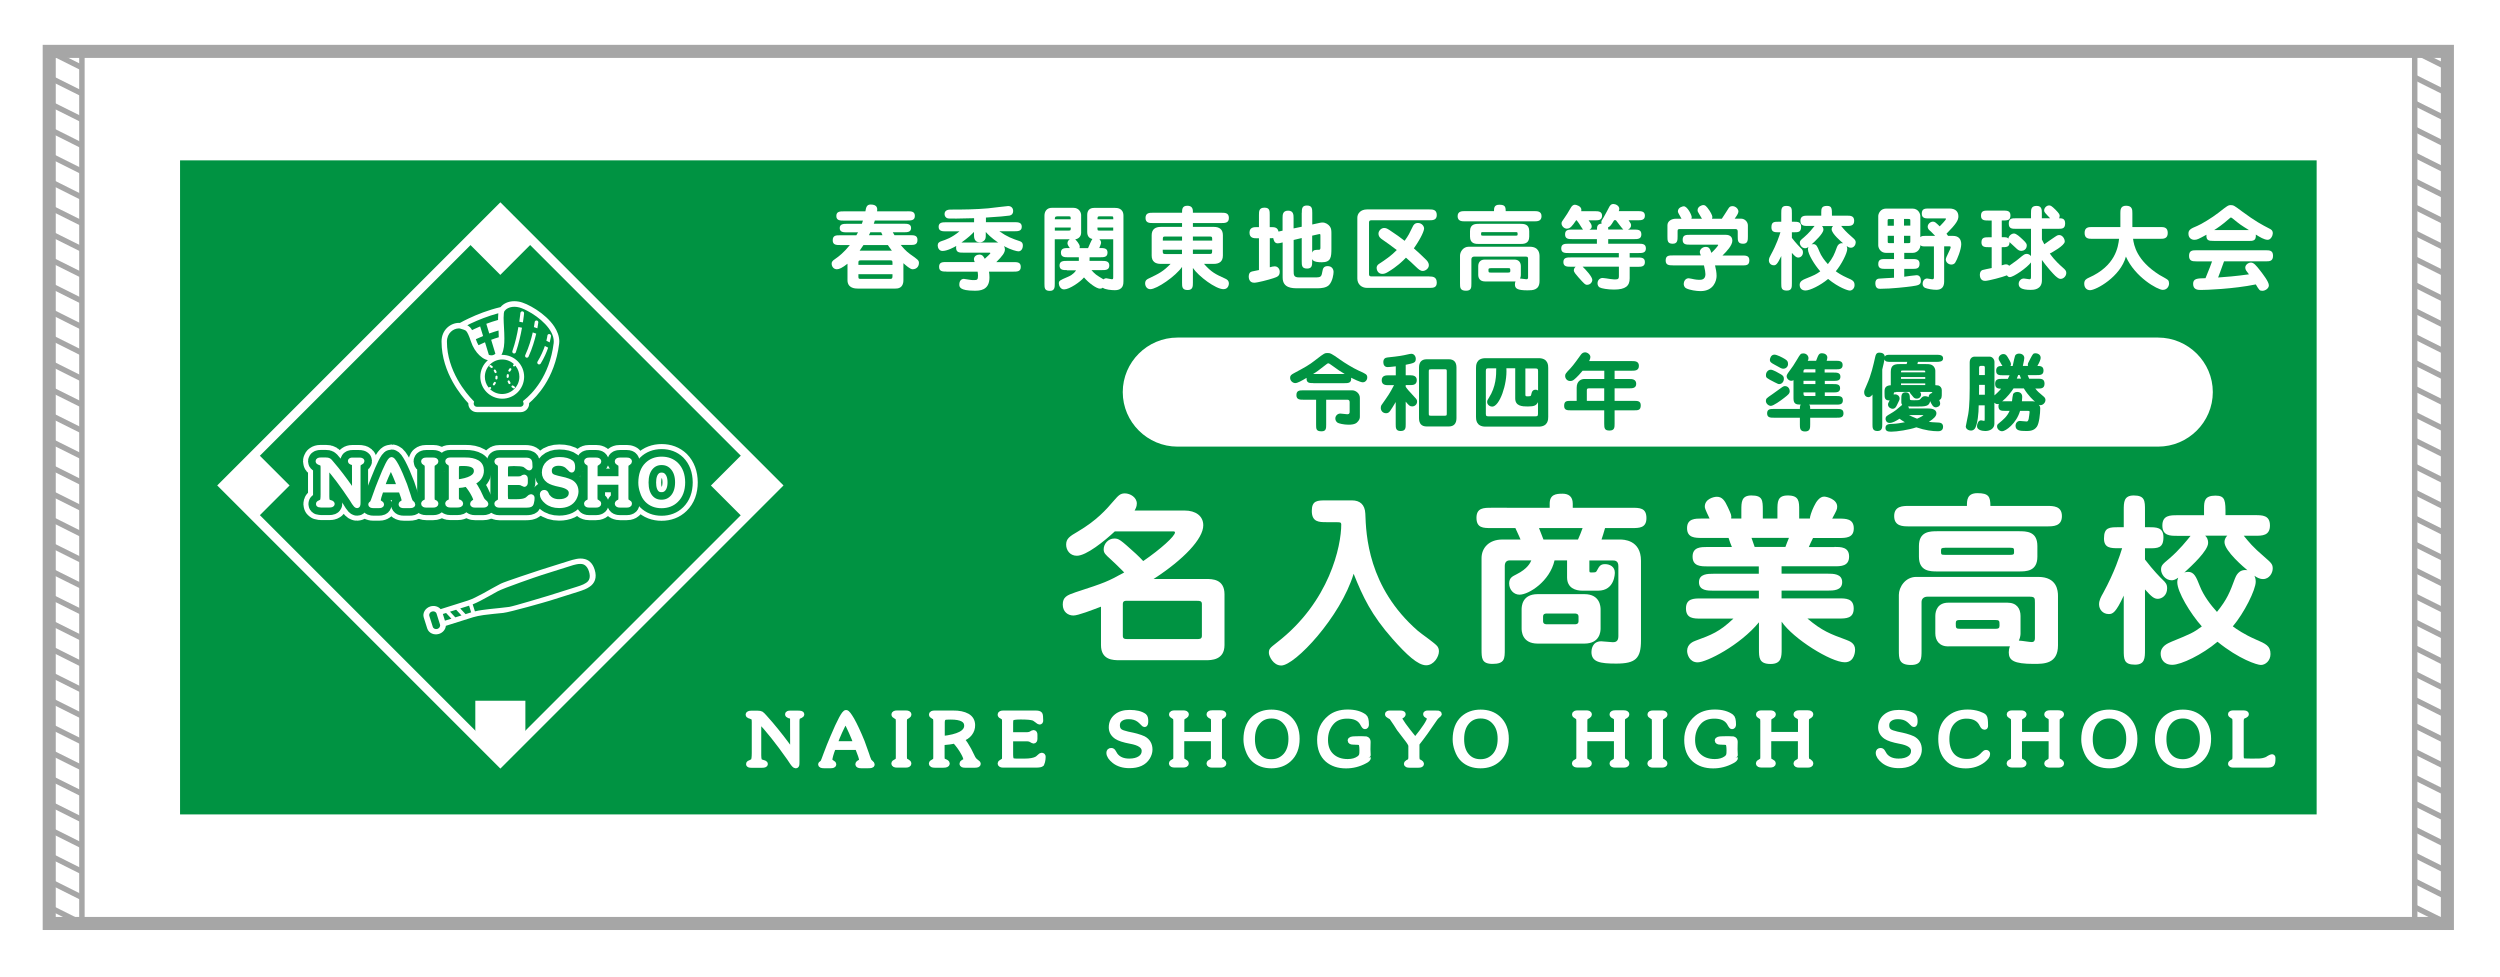 <?xml version="1.0" encoding="utf-8"?>
<!-- Generator: Adobe Illustrator 27.5.0, SVG Export Plug-In . SVG Version: 6.00 Build 0)  -->
<svg version="1.1" id="_x33_055" xmlns="http://www.w3.org/2000/svg" xmlns:xlink="http://www.w3.org/1999/xlink" x="0px" y="0px"
	 viewBox="0 0 3250.5 1270.1" style="enable-background:new 0 0 3250.5 1270.1;" xml:space="preserve">
<style type="text/css">
	.st0{fill:#FFFFFF;}
	.st1{fill:none;stroke:#A6A6A6;stroke-width:7.087;stroke-miterlimit:10;}
	.st2{fill:none;stroke:#A6A6A6;stroke-width:17.008;stroke-miterlimit:10;}
	.st3{fill:#009342;}
	.st4{fill:none;stroke:#FFFFFF;stroke-width:11.911;stroke-miterlimit:10;}
	.st5{fill:none;stroke:#FFFFFF;stroke-width:39.249;stroke-linejoin:round;stroke-miterlimit:10;}
	.st6{fill:none;stroke:#009342;stroke-width:26.166;stroke-linejoin:round;stroke-miterlimit:10;}
	.st7{fill:none;stroke:#FFFFFF;stroke-width:6.542;stroke-miterlimit:10;}
	.st8{fill:none;}
</style>
<rect class="st0" width="3250.5" height="1270.1"/>
<g>
	<g>
		<g>
			<g>
				<line class="st1" x1="64" y1="66.8" x2="106.5" y2="88"/>
				<line class="st1" x1="64" y1="100.5" x2="106.5" y2="121.7"/>
				<line class="st1" x1="64" y1="134.2" x2="106.5" y2="155.4"/>
				<line class="st1" x1="64" y1="167.9" x2="106.5" y2="189.2"/>
				<line class="st1" x1="64" y1="201.6" x2="106.5" y2="222.9"/>
				<line class="st1" x1="64" y1="235.3" x2="106.5" y2="256.6"/>
				<line class="st1" x1="64" y1="269.1" x2="106.5" y2="290.3"/>
				<line class="st1" x1="64" y1="302.8" x2="106.5" y2="324"/>
				<line class="st1" x1="64" y1="336.5" x2="106.5" y2="357.7"/>
				<line class="st1" x1="64" y1="370.2" x2="106.5" y2="391.5"/>
				<line class="st1" x1="64" y1="403.9" x2="106.5" y2="425.2"/>
				<line class="st1" x1="64" y1="437.6" x2="106.5" y2="458.9"/>
				<line class="st1" x1="64" y1="471.3" x2="106.5" y2="492.6"/>
				<line class="st1" x1="64" y1="505.1" x2="106.5" y2="526.3"/>
				<line class="st1" x1="64" y1="538.8" x2="106.5" y2="560"/>
				<line class="st1" x1="64" y1="572.5" x2="106.5" y2="593.7"/>
				<line class="st1" x1="64" y1="606.2" x2="106.5" y2="627.5"/>
				<line class="st1" x1="64" y1="639.9" x2="106.5" y2="661.2"/>
				<line class="st1" x1="64" y1="673.6" x2="106.5" y2="694.9"/>
				<line class="st1" x1="64" y1="707.4" x2="106.5" y2="728.6"/>
				<line class="st1" x1="64" y1="741.1" x2="106.5" y2="762.3"/>
				<line class="st1" x1="64" y1="774.8" x2="106.5" y2="796"/>
				<line class="st1" x1="64" y1="808.5" x2="106.5" y2="829.8"/>
				<line class="st1" x1="64" y1="842.2" x2="106.5" y2="863.5"/>
				<line class="st1" x1="64" y1="875.9" x2="106.5" y2="897.2"/>
				<line class="st1" x1="64" y1="909.6" x2="106.5" y2="930.9"/>
				<line class="st1" x1="64" y1="943.4" x2="106.5" y2="964.6"/>
				<line class="st1" x1="64" y1="977.1" x2="106.5" y2="998.3"/>
				<line class="st1" x1="64" y1="1010.8" x2="106.5" y2="1032"/>
				<line class="st1" x1="64" y1="1044.5" x2="106.5" y2="1065.8"/>
				<line class="st1" x1="64" y1="1078.2" x2="106.5" y2="1099.5"/>
				<line class="st1" x1="64" y1="1111.9" x2="106.5" y2="1133.2"/>
				<line class="st1" x1="64" y1="1145.6" x2="106.5" y2="1166.9"/>
				<line class="st1" x1="64" y1="1179.4" x2="106.5" y2="1200.6"/>
			</g>
			<rect x="64" y="66.8" class="st1" width="42.5" height="1133.9"/>
		</g>
		<g>
			<g>
				<line class="st1" x1="3139.6" y1="66.8" x2="3182.1" y2="88"/>
				<line class="st1" x1="3139.6" y1="100.5" x2="3182.1" y2="121.7"/>
				<line class="st1" x1="3139.6" y1="134.2" x2="3182.1" y2="155.4"/>
				<line class="st1" x1="3139.6" y1="167.9" x2="3182.1" y2="189.2"/>
				<line class="st1" x1="3139.6" y1="201.6" x2="3182.1" y2="222.9"/>
				<line class="st1" x1="3139.6" y1="235.3" x2="3182.1" y2="256.6"/>
				<line class="st1" x1="3139.6" y1="269.1" x2="3182.1" y2="290.3"/>
				<line class="st1" x1="3139.6" y1="302.8" x2="3182.1" y2="324"/>
				<line class="st1" x1="3139.6" y1="336.5" x2="3182.1" y2="357.7"/>
				<line class="st1" x1="3139.6" y1="370.2" x2="3182.1" y2="391.5"/>
				<line class="st1" x1="3139.6" y1="403.9" x2="3182.1" y2="425.2"/>
				<line class="st1" x1="3139.6" y1="437.6" x2="3182.1" y2="458.9"/>
				<line class="st1" x1="3139.6" y1="471.3" x2="3182.1" y2="492.6"/>
				<line class="st1" x1="3139.6" y1="505.1" x2="3182.1" y2="526.3"/>
				<line class="st1" x1="3139.6" y1="538.8" x2="3182.1" y2="560"/>
				<line class="st1" x1="3139.6" y1="572.5" x2="3182.1" y2="593.7"/>
				<line class="st1" x1="3139.6" y1="606.2" x2="3182.1" y2="627.5"/>
				<line class="st1" x1="3139.6" y1="639.9" x2="3182.1" y2="661.2"/>
				<line class="st1" x1="3139.6" y1="673.6" x2="3182.1" y2="694.9"/>
				<line class="st1" x1="3139.6" y1="707.4" x2="3182.1" y2="728.6"/>
				<line class="st1" x1="3139.6" y1="741.1" x2="3182.1" y2="762.3"/>
				<line class="st1" x1="3139.6" y1="774.8" x2="3182.1" y2="796"/>
				<line class="st1" x1="3139.6" y1="808.5" x2="3182.1" y2="829.8"/>
				<line class="st1" x1="3139.6" y1="842.2" x2="3182.1" y2="863.5"/>
				<line class="st1" x1="3139.6" y1="875.9" x2="3182.1" y2="897.2"/>
				<line class="st1" x1="3139.6" y1="909.6" x2="3182.1" y2="930.9"/>
				<line class="st1" x1="3139.6" y1="943.4" x2="3182.1" y2="964.6"/>
				<line class="st1" x1="3139.6" y1="977.1" x2="3182.1" y2="998.3"/>
				<line class="st1" x1="3139.6" y1="1010.8" x2="3182.1" y2="1032"/>
				<line class="st1" x1="3139.6" y1="1044.5" x2="3182.1" y2="1065.8"/>
				<line class="st1" x1="3139.6" y1="1078.2" x2="3182.1" y2="1099.5"/>
				<line class="st1" x1="3139.6" y1="1111.9" x2="3182.1" y2="1133.2"/>
				<line class="st1" x1="3139.6" y1="1145.6" x2="3182.1" y2="1166.9"/>
				<line class="st1" x1="3139.6" y1="1179.4" x2="3182.1" y2="1200.6"/>
			</g>
			<rect x="3139.6" y="66.8" class="st1" width="42.5" height="1133.9"/>
		</g>
		<rect x="64" y="66.8" class="st2" width="3118.1" height="1133.9"/>
	</g>
</g>
<rect x="234.1" y="208.5" class="st3" width="2778" height="850.4"/>
<g>
	<g>
		<g>
			
				<rect x="396.2" y="376.9" transform="matrix(0.707 0.707 -0.707 0.707 636.933 -275.131)" class="st4" width="508.8" height="508.8"/>
			<g>
				<polygon class="st0" points="683.1,958.4 650.6,991.1 618,958.4 618,911.1 683.1,911.1 				"/>
				
					<rect x="303.4" y="600.9" transform="matrix(0.707 -0.707 0.707 0.707 -348.638 420.874)" class="st0" width="60.7" height="60.7"/>
				
					<rect x="937.1" y="600.9" transform="matrix(0.707 -0.707 0.707 0.707 -163.027 868.98)" class="st0" width="60.7" height="60.7"/>
				
					<rect x="620.2" y="284.1" transform="matrix(0.707 -0.707 0.707 0.707 -31.78 552.121)" class="st0" width="60.7" height="60.7"/>
			</g>
		</g>
		<g>
			<path class="st0" d="M773.6,754.1c1.3-3.8,1.2-8.2-0.4-13.4c-1.4-4.6-3.5-8-6.3-10.4c-2-1.8-4.4-2.9-6.9-3.5
				c-3.7-0.9-7.4-0.7-10.8,0c-3.4,0.6-6.7,1.7-9.4,2.5c-9.8,3.1-22.5,7.1-37.1,11.7c-4.1,1.3-46.8,15.4-51.6,17.9
				c-7.2,3.7-15.1,8.3-22.7,12.5c-7.5,4.1-14.7,7.7-20,9.4L572.9,792c-3-3.5-8.2-5.1-13.4-3.5c-6.6,2.1-10.4,8.6-8.5,14.5l4.5,14.2
				c1.9,5.9,8.7,9,15.3,7c5.1-1.6,8.5-5.9,8.9-10.5l35.5-11.2c3.5-1.1,8.3-2,13.5-2.8c7.9-1.1,17-1.9,25.6-2.8
				c8.6-0.9,54.8-14.1,60.9-16c14.7-4.6,27.4-8.6,37.1-11.7c2.4-0.8,5.3-1.7,8.1-2.9c2.1-0.9,4.3-2,6.2-3.4
				C769.7,760.9,772.3,757.9,773.6,754.1z M568.7,817.7c-2.6,0.8-5.3-0.4-6-2.7l-4.5-14.2c-0.7-2.3,0.8-4.9,3.4-5.7
				c2.6-0.8,5.3,0.4,6,2.7l4.5,14.2C572.8,814.4,571.3,816.9,568.7,817.7z M578.5,807l-2.7-8.7l4.2-1.3l6.9,7.4L578.5,807z
				 M592,802.7l-6.9-7.4l8-2.5l6.9,7.4L592,802.7z M605.3,798.5l-6.9-7.4l11.5-3.6l2.7,8.7L605.3,798.5z M764.6,755.6
				c-1.4,1.6-3.5,3-6.1,4.2c-2.5,1.2-5.4,2.1-8.2,3c-9.8,3.1-22.5,7.1-37.1,11.7c-3.3,1-46,13.9-51.2,14.6
				c-7.7,1.1-16.8,1.8-25.5,2.8c-6.8,0.8-13.4,1.6-19,3l-2.9-9.1c3.1-1.2,6.3-2.8,9.7-4.5c7.4-3.8,15.4-8.4,22.8-12.5
				c7.4-4.1,52.6-19.7,57.5-21.2c14.7-4.6,27.4-8.6,37.1-11.7c2.4-0.8,5-1.6,7.5-2.1c1.9-0.4,3.6-0.6,5.3-0.6c2.5,0,4.5,0.5,6.3,1.9
				c1.8,1.4,3.7,3.7,5,8c1.2,3.8,1.2,6.6,0.7,8.7C766.2,753.3,765.5,754.5,764.6,755.6z"/>
		</g>
		<g>
			<path class="st0" d="M714.3,434.3c-1.3-0.2-2.5,0.8-2.6,2.1l0,0.2c-0.1,0.6-0.4,3-1.3,6.5l4.3,2.1c1.3-5,1.7-8.1,1.7-8.2
				C716.5,435.6,715.6,434.4,714.3,434.3z"/>
			<path class="st0" d="M699.9,419.3c0.2-1.3-0.8-2.5-2.1-2.6c-1.3-0.2-2.5,0.8-2.6,2.1v0l0,0.2c-0.1,0.7-0.4,3-1,6.3l4.5,1.6
				C699.5,422.2,699.9,419.3,699.9,419.3z"/>
			<path class="st0" d="M679.2,404.8c-1.3-0.1-2.5,0.9-2.6,2.2c0,0,0,0.4-0.1,1.1c-0.2,1.7-0.6,5.4-1.3,10.2l4.7,0.9
				c1.1-7.1,1.5-11.7,1.5-11.8C681.5,406,680.5,404.9,679.2,404.8z"/>
			<path class="st0" d="M666.2,456.5c-0.4,1.2,0.2,2.6,1.5,3c1.2,0.4,2.6-0.2,3-1.5c3.8-11.2,6.4-22.7,8-31.9l-4.7-0.9
				C672.5,434.3,670,445.6,666.2,456.5z"/>
			<path class="st0" d="M682.9,461.8c-0.5,1.2,0,2.6,1.2,3.1c1.2,0.5,2.6,0,3.1-1.2c4.9-10.6,8-21.5,10-29.9l-4.5-1.6
				C690.8,440.5,687.7,451.4,682.9,461.8z"/>
			<path class="st0" d="M698.9,470.2c-0.7,1.1-0.3,2.6,0.8,3.3c1.1,0.7,2.6,0.3,3.3-0.8c4.6-7.5,7.7-14.7,9.7-20.7l-4.3-2.1
				C706.4,455.7,703.4,462.8,698.9,470.2z"/>
			<g>
				<path class="st0" d="M720.7,424.6c-5.8-8.8-14.6-16.3-23.3-22c-4.3-2.8-8.7-5.2-12.6-7c-4-1.8-7.5-3-10.6-3.5
					c-1.9-0.3-3.7-0.5-5.4-0.5c-8.2,0-14.4,3.3-18,7.7c-16.1,3.8-30.6,9.6-41.3,14.7c-4.7,2.2-8.6,4.2-11.6,5.9
					c-0.4,0-0.8-0.1-1.2-0.1c-5.5,0-11.1,2.3-15.4,6.4c-4.3,4.2-7.3,10.4-7.2,18c0,20.5,6.8,38.5,14.6,52.5
					c7.2,12.9,15.4,22.5,20.2,27.6c0,0.2,0,0.3,0,0.5c0,6.1,5,11.1,11.1,11.1h56.9c6.1,0,11.1-5,11.1-11.1c0-0.2,0-0.4-0.1-0.6
					c5.3-4.5,13.1-12.2,20.5-23.9c8.2-12.9,15.7-30.4,18.6-53.3c0.1-1.1,0.2-2.2,0.2-3.3C727.1,436.9,724.5,430.4,720.7,424.6z
					 M670.7,476.2c2.9,3.8,4.6,8.5,4.6,13.6c0,6.2-2.5,11.8-6.6,15.9c-4.1,4.1-9.7,6.6-15.9,6.6c-6.2,0-11.8-2.5-15.9-6.6l-1.9-2.2
					c-2.9-3.8-4.6-8.5-4.6-13.6c0-6.2,2.5-11.8,6.6-15.9c4.1-4.1,9.7-6.6,15.9-6.6c6.2,0,11.8,2.5,15.9,6.6L670.7,476.2z
					 M612.5,420.4c9.4-4.4,21.7-9.4,35.4-13.1c-0.2,1.8-0.3,3.7-0.3,5.8c0,0.9,0,1.9,0,2.9c-5.4,1.5-10.5,3.2-15.3,5l3.8,12.6
					c3.8-1.4,7.9-2.7,12.1-3.9c0.1,3,0.3,5.9,0.3,8.8c-3.4,1-6.8,2.1-9.9,3.3l5.5,18.1c-0.1,0.1-0.1,0.1-0.2,0.2
					c-1.5,1.3-3.1,1.9-5,1.9c-1,0-2.1-0.2-3.3-0.6l-5-16.4c-3.1,1.3-5.9,2.6-8.5,3.8c-1.2-2.2-2.4-4.7-3.3-7.4
					c-0.1-0.2-0.1-0.3-0.1-0.4c2.8-1.3,5.9-2.7,9.4-4.1l-3.8-12.5c-2.6,1.1-5.1,2.2-7.4,3.3c-1.1,0.5-2.1,1-3.1,1.5
					c-0.8-1.4-1.6-2.5-2.5-3.5c-1.1-1.2-2.4-2.1-3.7-2.7C609.2,422,610.8,421.2,612.5,420.4z M719.9,446.1
					c-2.7,21.8-9.9,38.3-17.5,50.4c-7.7,12.1-15.8,19.7-20.6,23.5l-1.8,1.5l0.6,2.3c0.1,0.5,0.2,0.8,0.2,1.1c0,2.2-1.8,3.9-4,4
					h-56.9c-2.2,0-3.9-1.8-4-4c0-0.2,0-0.5,0.1-0.9l0.4-1.9l-1.3-1.4c-4.3-4.4-12.9-14.1-20.3-27.4c-7.4-13.3-13.7-30.1-13.7-49
					c0-5.8,2.1-10,5.1-12.9c3-2.9,6.9-4.4,10.4-4.4c0.4,0,0.9,0,1.3,0.1c2,0.7,3.7,1.1,4.9,1.5c1,0.3,1.6,0.6,2.2,0.9
					c0.4,0.3,0.8,0.6,1.3,1.1c0.7,0.8,1.5,2.1,2.5,4.2c1,2.1,2.1,5,3.4,8.9c2.5,7.6,6.5,13.9,11.2,18.3c2.3,2.2,4.8,4,7.5,5.2
					c1.1,0.5,2.2,0.9,3.4,1.2c-6,5.2-9.8,12.9-9.8,21.5c0,15.7,12.7,28.4,28.5,28.5c15.7,0,28.4-12.7,28.5-28.5
					c0-15.7-12.7-28.5-28.5-28.5c-0.3,0-0.6,0-1,0c0.2-0.3,0.4-0.7,0.5-1c1.4-2.8,2.2-6.1,2.7-9.5c0.5-3.5,0.6-7.2,0.6-10.9
					c0-9.4-1-19.5-1-26.8c0-2.3,0.1-4.3,0.3-5.8c0.2-1.5,0.5-2.5,0.8-2.9c1.9-2.7,6.2-5.6,12.9-5.6c1.3,0,2.8,0.1,4.3,0.4l0.6-3.5
					l-0.6,3.5c2.8,0.4,7.4,2.1,12.5,4.8c7.7,4,16.5,10.1,23.2,17.2c3.4,3.6,6.2,7.3,8.2,11.2c2,3.8,3,7.7,3,11.4
					C720,444.5,720,445.3,719.9,446.1z"/>
				<g>
					<path class="st0" d="M644.1,496.7c-0.7-0.4-1.5-0.2-1.9,0.5c-0.3,0.6-0.7,1.2-1.1,1.7c-0.5,0.6-0.4,1.5,0.2,1.9
						c0.6,0.5,1.5,0.4,1.9-0.2c0.5-0.6,0.9-1.3,1.3-2C645,497.9,644.8,497.1,644.1,496.7z"/>
					<path class="st0" d="M638.2,474.7c-0.7-0.4-1.5-0.2-1.9,0.5c-0.4,0.7-0.1,1.5,0.5,1.9c0.6,0.3,1.1,0.7,1.7,1.1
						c0.6,0.5,1.5,0.4,1.9-0.2c0.5-0.6,0.4-1.5-0.2-1.9C639.5,475.6,638.9,475.1,638.2,474.7z"/>
					<path class="st0" d="M643.1,484.3c0.3,0.7,1.1,1,1.8,0.7c0.7-0.3,1-1.1,0.7-1.8c-0.3-0.7-0.7-1.5-1.1-2.1
						c-0.4-0.6-1.2-0.9-1.9-0.5c-0.6,0.4-0.9,1.2-0.5,1.9C642.6,483,642.9,483.6,643.1,484.3z"/>
					<path class="st0" d="M645.6,488.4c-0.8,0-1.4,0.6-1.4,1.4v0.1c0,0.7,0,1.4-0.1,2c-0.1,0.7,0.4,1.4,1.2,1.5
						c0.7,0.1,1.4-0.4,1.5-1.2c0.1-0.8,0.2-1.6,0.2-2.4v-0.1C646.9,489,646.3,488.4,645.6,488.4z"/>
					<path class="st0" d="M638.4,503.7c-0.4-0.6-1.3-0.8-1.9-0.4c-0.6,0.4-1.1,0.7-1.7,1c-0.7,0.3-0.9,1.2-0.6,1.8
						c0.3,0.7,1.2,0.9,1.8,0.6c0.7-0.4,1.4-0.8,2.1-1.2C638.7,505.2,638.8,504.3,638.4,503.7z"/>
				</g>
				<g>
					<path class="st0" d="M661.5,489.9L661.5,489.9c0-0.7,0-1.4,0.1-2c0.1-0.7-0.4-1.4-1.2-1.5c-0.7-0.1-1.4,0.4-1.5,1.2
						c-0.1,0.8-0.2,1.6-0.2,2.4v0c0,0.8,0.6,1.4,1.4,1.4C660.9,491.2,661.5,490.6,661.5,489.9z"/>
					<path class="st0" d="M662.6,495.4c-0.3-0.7-1.1-1-1.8-0.7c-0.7,0.3-1,1.1-0.7,1.8c0.3,0.7,0.7,1.5,1.1,2.2
						c0.4,0.7,1.2,0.9,1.9,0.5c0.7-0.4,0.9-1.2,0.5-1.9C663.1,496.6,662.8,496,662.6,495.4z"/>
					<path class="st0" d="M665.3,501.7c-0.5,0.6-0.4,1.5,0.2,1.9c0.6,0.5,1.3,0.9,2,1.3c0.7,0.4,1.5,0.2,1.9-0.5
						c0.4-0.7,0.2-1.5-0.5-1.9c-0.6-0.3-1.1-0.7-1.7-1.1C666.6,501,665.7,501.1,665.3,501.7z"/>
					<path class="st0" d="M662.4,479.2c-0.5,0.6-0.9,1.3-1.3,2c-0.4,0.7-0.1,1.5,0.5,1.9c0.7,0.4,1.5,0.2,1.9-0.5
						c0.3-0.6,0.7-1.1,1.1-1.7c0.5-0.6,0.4-1.5-0.2-1.9C663.7,478.5,662.9,478.6,662.4,479.2z"/>
					<path class="st0" d="M669.2,472.6c-0.6,0.5-1.2,1-1.8,1.6c-0.5,0.5-0.5,1.4,0,1.9c0.5,0.5,1.4,0.5,1.9,0c0.5-0.5,1-0.9,1.5-1.4
						c0.6-0.5,0.7-1.3,0.2-1.9C670.6,472.3,669.8,472.2,669.2,472.6z"/>
				</g>
			</g>
		</g>
	</g>
	<g>
		<g>
			<path class="st5" d="M466.8,602.4c-0.9,0.8-1.3,2.5-1.3,5.2v45.7c0,1.8-0.1,3-0.3,3.4c-0.1,0.5-0.5,0.7-1,0.7
				c-0.8,0-2-1.3-3.7-3.8c-1-1.6-2.1-3.3-3.1-5c-12.1-18.2-23-32.6-32.5-43.2v40c0,2.4,0.2,4.3,0.7,5.7c0.4,0.9,1.2,1.5,2.4,1.9
				c1,0.3,2,0.7,3,1c0.6,0.3,0.9,0.7,0.9,1.2c0,0.9-1.2,1.4-3.6,1.4h-11.1c-2.1,0-3.1-0.4-3.1-1.1c0-0.6,0.1-1,0.4-1.2
				c1.1-0.4,2.5-1.2,4.3-2.3c0.9-1.1,1.3-4.1,1.3-9.1v-34.7c0-2.6-0.2-4.1-0.6-4.7c-0.4-0.5-1.4-1.1-2.9-1.8c-0.6-0.2-1.2-0.4-2-0.7
				c-0.7-0.3-1-0.7-1-1.3c0-1.1,1.1-1.6,3.4-1.6h6.7c1.8,0,3,0.2,3.8,0.7c0.7,0.4,1.9,1.6,3.5,3.7c1.2,1.4,3.4,4.1,6.6,7.9
				c8,10,15.8,20.7,23.4,32l-0.1-37.7c0-1.6-0.6-2.6-1.7-3.1c-0.7-0.2-1.5-0.4-2.2-0.6c-0.9-0.3-1.4-0.8-1.4-1.5
				c0-0.9,0.9-1.3,2.8-1.3h8.1c2.8,0,4.1,0.4,4.1,1.2c0,0.7-0.5,1.3-1.5,1.7C467.8,601.8,467,602.2,466.8,602.4z"/>
			<path class="st5" d="M532.4,657.4h-7.5c-2.3,0-3.4-0.5-3.4-1.6c0-0.8,0.7-1.6,2.1-2.2c1.3-0.6,1.9-1.5,1.9-2.7
				c0-1.7-1.4-6.3-4.3-13.9h-25.6c-2.5,6.9-3.8,11.6-3.8,14c0,1.2,0.7,2.1,2.2,2.8c1.4,0.8,2.1,1.5,2.1,2.1c0,1-1.1,1.5-3.3,1.5
				h-7.2c-2.4,0-3.5-0.5-3.5-1.5c0-0.3,0.3-0.7,1-1.2c0.7-0.5,1.1-0.8,1.2-1.1c0.5-0.9,1.6-3.9,3.4-9c2.4-7,4.8-13.3,7.2-19.1
				c7.4-18.7,12.2-28,14.2-28c1.1,0,3.2,2.7,6.2,8.2c3.4,6.4,7,14.7,10.9,24.9c1.5,4.1,3.1,8.9,4.8,14.3c0.5,2,1.3,4.4,2.5,7.3
				c0.2,0.3,0.9,1,1.9,1.9c0.9,0.7,1.3,1.4,1.3,2C536.6,657,535.2,657.4,532.4,657.4z M508.3,606.2c-4.5,8.6-8.3,17.4-11.4,26.5
				h22.6C516.5,624.1,512.8,615.3,508.3,606.2z"/>
			<path class="st5" d="M566.7,654.9c0,1.2-1.2,1.8-3.4,1.8h-9.1c-2.3,0-3.4-0.6-3.4-1.8c0-0.7,0.7-1.5,2.2-2.1
				c1.4-0.7,2.2-1.6,2.4-2.8c0.1-0.7,0.1-1.5,0.1-2.4v-40.3c0-1.9-0.3-3.2-0.8-3.9c-0.2-0.3-1-0.9-2.3-1.6c-1.1-0.5-1.6-1.2-1.6-1.9
				c0-1.1,1.1-1.7,3.4-1.7h9.1c2.3,0,3.4,0.6,3.4,1.7c0,0.6-0.4,1.2-1.2,1.6c-0.7,0.5-1.4,0.9-2.2,1.4c-1,0.5-1.5,2-1.5,4.4v40.3
				c0,2,0.3,3.4,0.8,4.1c0.3,0.3,1.1,0.7,2.3,1.4C566.2,653.5,566.7,654.1,566.7,654.9z"/>
			<path class="st5" d="M631.7,655.2c0,1-1.1,1.5-3.3,1.5h-10.9c-2,0-3-0.5-3-1.5c0-0.7,0.4-1.4,1.1-1.8c0.8-0.4,1.6-0.8,2.2-1.1
				c0.5-0.4,0.8-1,0.8-1.7c0-1.8-0.9-4.4-2.8-7.9c-2.2-4.3-5.2-8.7-9-13.2c-3.2,0.9-7.7,1.6-13.4,2v16c0,1.7,0.1,2.8,0.4,3.3
				c0.2,0.5,0.9,1,2.2,1.5c2,0.7,2.9,1.6,2.9,2.5c0,1.2-1.4,1.8-4.1,1.8h-9.3c-2.3,0-3.4-0.6-3.4-1.8c0-0.7,0.7-1.5,2.2-2.1
				c1.4-0.7,2.2-1.6,2.4-2.8c0.1-0.7,0.1-1.5,0.1-2.4v-40.3c0-1.9-0.3-3.2-0.8-3.9c-0.2-0.3-0.9-0.9-2.2-1.6
				c-1.1-0.5-1.6-1.2-1.6-1.9c0-1.1,1.1-1.7,3.4-1.7H605c6.4-0.1,11.5,1,15.3,3.2c3.7,2.2,5.5,5.6,5.6,10.2c0.1,3.6-0.9,6.8-3,9.6
				c-2.1,2.8-4.9,4.8-8.5,6c2.8,3.8,5.3,7.9,7.6,12.4c1.5,3.2,3,6.3,4.4,9.4c0.8,1.6,2,2.9,3.4,4C631,653.9,631.7,654.7,631.7,655.2
				z M619.4,612.3c0-6.5-5.7-9.7-17-9.7c-3.5,0-5.6,0.1-6.2,0.4c-1.8,0.7-2.8,2.6-2.8,5.7v18.1C610.7,624.9,619.4,620.1,619.4,612.3
				z"/>
			<path class="st5" d="M691.8,647.4c0,1.9-0.2,3.8-0.7,5.6c-0.3,1.4-0.6,2.3-0.8,2.5c-0.7,0.9-2.9,1.3-6.6,1.3h-34.3
				c-2.3,0-3.4-0.6-3.4-1.8c0-0.7,0.7-1.4,2.2-2.1c1.4-0.7,2.2-1.6,2.4-2.8c0.1-0.7,0.1-1.5,0.1-2.5v-40.3c0-2-0.4-3.3-1.1-4.2
				c-0.3-0.3-1-0.7-2.2-1.4c-0.9-0.3-1.3-0.9-1.3-1.7c0-1.1,1.1-1.7,3.4-1.7h34c2.6,0,4.2,0.4,4.8,1.3c0.5,0.9,0.8,3.3,0.8,7.3
				c0,1-0.4,1.5-1.2,1.5c-0.4,0-1.3-0.6-2.8-1.9c-1.7-1.4-3-2.3-3.7-2.5c-2.5-0.9-7-1.3-13.4-1.3c-4.8,0-7.9,0.4-9.3,1.2
				c-1,0.5-1.5,2.5-1.5,5.9v12.9h16.5c2.5,0,4.3-0.4,5.4-1.2c1.1-0.8,2-1.2,2.4-1.2c1,0,1.5,0.8,1.5,2.4v4.5c0,1.8-0.5,2.6-1.5,2.6
				c-0.2,0-1-0.4-2.3-1.2c-1.2-0.9-2.8-1.3-4.9-1.3h-17.2v17.5c0,3.2,0.4,5.3,1.1,6.3c0.7,0.8,2.4,1.2,5.3,1.2h8.6
				c5.5,0,9.6-0.7,12.4-2.2c1-0.5,2.1-1.5,3.4-2.7c1-1,1.7-1.5,2.2-1.5C691.3,645.7,691.8,646.2,691.8,647.4z"/>
			<path class="st5" d="M746.3,648c-3.6,6.2-10,9.3-19.3,9.3c-6.6,0-11.9-1.7-16.1-5.2c-3.8-3.2-5.7-6.3-5.7-9.2
				c0-1.8,0.8-2.6,2.5-2.6c1,0,1.8,0.5,2.3,1.6c1.4,2.4,2.2,3.7,2.2,3.8c3.3,4.4,8.2,6.6,14.7,6.6c4.9,0,8.8-1,11.6-3.1
				c2.9-2,4.3-4.8,4.3-8.4c0-5.3-4.9-9-14.7-10.9c-7.1-1.4-12-3.1-14.8-5.1c-3.7-2.7-5.5-6.2-5.5-10.4c0-5,1.8-9.1,5.3-12.2
				c3.4-3.1,8.2-4.7,14.1-4.7c7.1,0,12.3,1.4,15.7,4.1c1,0.9,1.6,2.8,1.6,5.7c0,2.6-0.4,3.9-1.2,3.9c-0.4,0-1.1-0.5-2-1.6
				c-1.5-1.6-2.8-2.9-3.9-3.8c-2.9-2.4-6.6-3.5-11.3-3.5c-3.5,0-6.4,0.9-8.6,2.6c-2.2,1.8-3.3,4.1-3.3,7c0,3.1,0.9,5.4,2.8,6.8
				c1.4,1.2,4.1,2.2,8,3.1c4.7,1,7.8,1.8,9.4,2.2c3.2,0.9,5.7,1.9,7.6,2.8c4.6,2.6,6.9,6.7,6.9,12.5
				C748.8,642.2,747.9,645.1,746.3,648z"/>
			<path class="st5" d="M818.4,654.9c0,1.2-1.1,1.8-3.4,1.8h-9c-2.2,0-3.4-0.6-3.4-1.8c0-0.7,0.7-1.5,2.2-2.1
				c1.4-0.7,2.2-1.6,2.3-2.8c0.1-0.7,0.2-1.5,0.2-2.4V627h-33.7v20.5c0,2,0.3,3.4,0.9,4.1c0.2,0.3,0.9,0.7,2.3,1.4
				c1.1,0.5,1.6,1.2,1.6,1.9c0,1.2-1.1,1.8-3.4,1.8h-9c-2.3,0-3.4-0.6-3.4-1.8c0-0.7,0.7-1.5,2.2-2.1c1.4-0.7,2.2-1.6,2.4-2.8
				c0.1-0.7,0.1-1.5,0.1-2.4v-40.3c0-1.9-0.3-3.2-0.8-3.9c-0.2-0.3-0.9-0.9-2.2-1.6c-1.1-0.5-1.6-1.2-1.6-1.9c0-1.1,1.1-1.7,3.4-1.7
				h9c2.2,0,3.4,0.6,3.4,1.7c0,0.6-0.4,1.2-1.1,1.6c-0.7,0.5-1.5,0.9-2.2,1.4c-1,0.5-1.5,2-1.5,4.4v15.1h33.7v-15.1
				c0-1.9-0.3-3.2-0.8-3.9c-0.2-0.3-1-0.9-2.4-1.6c-1-0.5-1.6-1.2-1.6-1.9c0-1.1,1.1-1.7,3.4-1.7h9c2.2,0,3.4,0.6,3.4,1.7
				c0,0.6-0.3,1.2-1,1.6c-0.7,0.5-1.4,0.9-2.2,1.4c-0.9,0.5-1.4,2-1.4,4.4v40.3c0,2,0.3,3.4,0.8,4.1c0.2,0.3,1,0.7,2.3,1.4
				C817.9,653.5,818.4,654.1,818.4,654.9z"/>
			<path class="st5" d="M887.6,627.1c0,9.9-2.9,17.7-8.6,23.2c-4.9,4.8-11.2,7.2-18.8,7.2c-7.7,0-13.9-2.4-18.7-7.2
				c-2.7-2.7-4.8-6.3-6.2-10.9c-1.4-4-2.1-7.9-2.1-11.9c0.1-10.2,2.8-18,8.3-23.3c4.9-4.8,11.2-7.2,18.8-7.2
				c7.6,0,13.9,2.4,18.8,7.1C884.7,609.7,887.5,617.4,887.6,627.1z M881,627.1c0-7.9-2-14.2-5.9-18.8c-3.8-4.6-8.8-6.9-14.9-6.9
				c-6,0-10.9,2.3-14.7,7c-3.7,4.7-5.5,11-5.5,19c0,8,1.8,14.3,5.5,18.9c3.7,4.5,8.5,6.7,14.6,6.7c6.1,0,11.1-2.3,15-6.9
				C879,641.4,881,635.1,881,627.1z"/>
		</g>
		<g>
			<path class="st6" d="M466.8,602.4c-0.9,0.8-1.3,2.5-1.3,5.2v45.7c0,1.8-0.1,3-0.3,3.4c-0.1,0.5-0.5,0.7-1,0.7
				c-0.8,0-2-1.3-3.7-3.8c-1-1.6-2.1-3.3-3.1-5c-12.1-18.2-23-32.6-32.5-43.2v40c0,2.4,0.2,4.3,0.7,5.7c0.4,0.9,1.2,1.5,2.4,1.9
				c1,0.3,2,0.7,3,1c0.6,0.3,0.9,0.7,0.9,1.2c0,0.9-1.2,1.4-3.6,1.4h-11.1c-2.1,0-3.1-0.4-3.1-1.1c0-0.6,0.1-1,0.4-1.2
				c1.1-0.4,2.5-1.2,4.3-2.3c0.9-1.1,1.3-4.1,1.3-9.1v-34.7c0-2.6-0.2-4.1-0.6-4.7c-0.4-0.5-1.4-1.1-2.9-1.8c-0.6-0.2-1.2-0.4-2-0.7
				c-0.7-0.3-1-0.7-1-1.3c0-1.1,1.1-1.6,3.4-1.6h6.7c1.8,0,3,0.2,3.8,0.7c0.7,0.4,1.9,1.6,3.5,3.7c1.2,1.4,3.4,4.1,6.6,7.9
				c8,10,15.8,20.7,23.4,32l-0.1-37.7c0-1.6-0.6-2.6-1.7-3.1c-0.7-0.2-1.5-0.4-2.2-0.6c-0.9-0.3-1.4-0.8-1.4-1.5
				c0-0.9,0.9-1.3,2.8-1.3h8.1c2.8,0,4.1,0.4,4.1,1.2c0,0.7-0.5,1.3-1.5,1.7C467.8,601.8,467,602.2,466.8,602.4z"/>
			<path class="st6" d="M532.4,657.4h-7.5c-2.3,0-3.4-0.5-3.4-1.6c0-0.8,0.7-1.6,2.1-2.2c1.3-0.6,1.9-1.5,1.9-2.7
				c0-1.7-1.4-6.3-4.3-13.9h-25.6c-2.5,6.9-3.8,11.6-3.8,14c0,1.2,0.7,2.1,2.2,2.8c1.4,0.8,2.1,1.5,2.1,2.1c0,1-1.1,1.5-3.3,1.5
				h-7.2c-2.4,0-3.5-0.5-3.5-1.5c0-0.3,0.3-0.7,1-1.2c0.7-0.5,1.1-0.8,1.2-1.1c0.5-0.9,1.6-3.9,3.4-9c2.4-7,4.8-13.3,7.2-19.1
				c7.4-18.7,12.2-28,14.2-28c1.1,0,3.2,2.7,6.2,8.2c3.4,6.4,7,14.7,10.9,24.9c1.5,4.1,3.1,8.9,4.8,14.3c0.5,2,1.3,4.4,2.5,7.3
				c0.2,0.3,0.9,1,1.9,1.9c0.9,0.7,1.3,1.4,1.3,2C536.6,657,535.2,657.4,532.4,657.4z M508.3,606.2c-4.5,8.6-8.3,17.4-11.4,26.5
				h22.6C516.5,624.1,512.8,615.3,508.3,606.2z"/>
			<path class="st6" d="M566.7,654.9c0,1.2-1.2,1.8-3.4,1.8h-9.1c-2.3,0-3.4-0.6-3.4-1.8c0-0.7,0.7-1.5,2.2-2.1
				c1.4-0.7,2.2-1.6,2.4-2.8c0.1-0.7,0.1-1.5,0.1-2.4v-40.3c0-1.9-0.3-3.2-0.8-3.9c-0.2-0.3-1-0.9-2.3-1.6c-1.1-0.5-1.6-1.2-1.6-1.9
				c0-1.1,1.1-1.7,3.4-1.7h9.1c2.3,0,3.4,0.6,3.4,1.7c0,0.6-0.4,1.2-1.2,1.6c-0.7,0.5-1.4,0.9-2.2,1.4c-1,0.5-1.5,2-1.5,4.4v40.3
				c0,2,0.3,3.4,0.8,4.1c0.3,0.3,1.1,0.7,2.3,1.4C566.2,653.5,566.7,654.1,566.7,654.9z"/>
			<path class="st6" d="M631.7,655.2c0,1-1.1,1.5-3.3,1.5h-10.9c-2,0-3-0.5-3-1.5c0-0.7,0.4-1.4,1.1-1.8c0.8-0.4,1.6-0.8,2.2-1.1
				c0.5-0.4,0.8-1,0.8-1.7c0-1.8-0.9-4.4-2.8-7.9c-2.2-4.3-5.2-8.7-9-13.2c-3.2,0.9-7.7,1.6-13.4,2v16c0,1.7,0.1,2.8,0.4,3.3
				c0.2,0.5,0.9,1,2.2,1.5c2,0.7,2.9,1.6,2.9,2.5c0,1.2-1.4,1.8-4.1,1.8h-9.3c-2.3,0-3.4-0.6-3.4-1.8c0-0.7,0.7-1.5,2.2-2.1
				c1.4-0.7,2.2-1.6,2.4-2.8c0.1-0.7,0.1-1.5,0.1-2.4v-40.3c0-1.9-0.3-3.2-0.8-3.9c-0.2-0.3-0.9-0.9-2.2-1.6
				c-1.1-0.5-1.6-1.2-1.6-1.9c0-1.1,1.1-1.7,3.4-1.7H605c6.4-0.1,11.5,1,15.3,3.2c3.7,2.2,5.5,5.6,5.6,10.2c0.1,3.6-0.9,6.8-3,9.6
				c-2.1,2.8-4.9,4.8-8.5,6c2.8,3.8,5.3,7.9,7.6,12.4c1.5,3.2,3,6.3,4.4,9.4c0.8,1.6,2,2.9,3.4,4C631,653.9,631.7,654.7,631.7,655.2
				z M619.4,612.3c0-6.5-5.7-9.7-17-9.7c-3.5,0-5.6,0.1-6.2,0.4c-1.8,0.7-2.8,2.6-2.8,5.7v18.1C610.7,624.9,619.4,620.1,619.4,612.3
				z"/>
			<path class="st6" d="M691.8,647.4c0,1.9-0.2,3.8-0.7,5.6c-0.3,1.4-0.6,2.3-0.8,2.5c-0.7,0.9-2.9,1.3-6.6,1.3h-34.3
				c-2.3,0-3.4-0.6-3.4-1.8c0-0.7,0.7-1.4,2.2-2.1c1.4-0.7,2.2-1.6,2.4-2.8c0.1-0.7,0.1-1.5,0.1-2.5v-40.3c0-2-0.4-3.3-1.1-4.2
				c-0.3-0.3-1-0.7-2.2-1.4c-0.9-0.3-1.3-0.9-1.3-1.7c0-1.1,1.1-1.7,3.4-1.7h34c2.6,0,4.2,0.4,4.8,1.3c0.5,0.9,0.8,3.3,0.8,7.3
				c0,1-0.4,1.5-1.2,1.5c-0.4,0-1.3-0.6-2.8-1.9c-1.7-1.4-3-2.3-3.7-2.5c-2.5-0.9-7-1.3-13.4-1.3c-4.8,0-7.9,0.4-9.3,1.2
				c-1,0.5-1.5,2.5-1.5,5.9v12.9h16.5c2.5,0,4.3-0.4,5.4-1.2c1.1-0.8,2-1.2,2.4-1.2c1,0,1.5,0.8,1.5,2.4v4.5c0,1.8-0.5,2.6-1.5,2.6
				c-0.2,0-1-0.4-2.3-1.2c-1.2-0.9-2.8-1.3-4.9-1.3h-17.2v17.5c0,3.2,0.4,5.3,1.1,6.3c0.7,0.8,2.4,1.2,5.3,1.2h8.6
				c5.5,0,9.6-0.7,12.4-2.2c1-0.5,2.1-1.5,3.4-2.7c1-1,1.7-1.5,2.2-1.5C691.3,645.7,691.8,646.2,691.8,647.4z"/>
			<path class="st6" d="M746.3,648c-3.6,6.2-10,9.3-19.3,9.3c-6.6,0-11.9-1.7-16.1-5.2c-3.8-3.2-5.7-6.3-5.7-9.2
				c0-1.8,0.8-2.6,2.5-2.6c1,0,1.8,0.5,2.3,1.6c1.4,2.4,2.2,3.7,2.2,3.8c3.3,4.4,8.2,6.6,14.7,6.6c4.9,0,8.8-1,11.6-3.1
				c2.9-2,4.3-4.8,4.3-8.4c0-5.3-4.9-9-14.7-10.9c-7.1-1.4-12-3.1-14.8-5.1c-3.7-2.7-5.5-6.2-5.5-10.4c0-5,1.8-9.1,5.3-12.2
				c3.4-3.1,8.2-4.7,14.1-4.7c7.1,0,12.3,1.4,15.7,4.1c1,0.9,1.6,2.8,1.6,5.7c0,2.6-0.4,3.9-1.2,3.9c-0.4,0-1.1-0.5-2-1.6
				c-1.5-1.6-2.8-2.9-3.9-3.8c-2.9-2.4-6.6-3.5-11.3-3.5c-3.5,0-6.4,0.9-8.6,2.6c-2.2,1.8-3.3,4.1-3.3,7c0,3.1,0.9,5.4,2.8,6.8
				c1.4,1.2,4.1,2.2,8,3.1c4.7,1,7.8,1.8,9.4,2.2c3.2,0.9,5.7,1.9,7.6,2.8c4.6,2.6,6.9,6.7,6.9,12.5
				C748.8,642.2,747.9,645.1,746.3,648z"/>
			<path class="st6" d="M818.4,654.9c0,1.2-1.1,1.8-3.4,1.8h-9c-2.2,0-3.4-0.6-3.4-1.8c0-0.7,0.7-1.5,2.2-2.1
				c1.4-0.7,2.2-1.6,2.3-2.8c0.1-0.7,0.2-1.5,0.2-2.4V627h-33.7v20.5c0,2,0.3,3.4,0.9,4.1c0.2,0.3,0.9,0.7,2.3,1.4
				c1.1,0.5,1.6,1.2,1.6,1.9c0,1.2-1.1,1.8-3.4,1.8h-9c-2.3,0-3.4-0.6-3.4-1.8c0-0.7,0.7-1.5,2.2-2.1c1.4-0.7,2.2-1.6,2.4-2.8
				c0.1-0.7,0.1-1.5,0.1-2.4v-40.3c0-1.9-0.3-3.2-0.8-3.9c-0.2-0.3-0.9-0.9-2.2-1.6c-1.1-0.5-1.6-1.2-1.6-1.9c0-1.1,1.1-1.7,3.4-1.7
				h9c2.2,0,3.4,0.6,3.4,1.7c0,0.6-0.4,1.2-1.1,1.6c-0.7,0.5-1.5,0.9-2.2,1.4c-1,0.5-1.5,2-1.5,4.4v15.1h33.7v-15.1
				c0-1.9-0.3-3.2-0.8-3.9c-0.2-0.3-1-0.9-2.4-1.6c-1-0.5-1.6-1.2-1.6-1.9c0-1.1,1.1-1.7,3.4-1.7h9c2.2,0,3.4,0.6,3.4,1.7
				c0,0.6-0.3,1.2-1,1.6c-0.7,0.5-1.4,0.9-2.2,1.4c-0.9,0.5-1.4,2-1.4,4.4v40.3c0,2,0.3,3.4,0.8,4.1c0.2,0.3,1,0.7,2.3,1.4
				C817.9,653.5,818.4,654.1,818.4,654.9z"/>
			<path class="st6" d="M887.6,627.1c0,9.9-2.9,17.7-8.6,23.2c-4.9,4.8-11.2,7.2-18.8,7.2c-7.7,0-13.9-2.4-18.7-7.2
				c-2.7-2.7-4.8-6.3-6.2-10.9c-1.4-4-2.1-7.9-2.1-11.9c0.1-10.2,2.8-18,8.3-23.3c4.9-4.8,11.2-7.2,18.8-7.2
				c7.6,0,13.9,2.4,18.8,7.1C884.7,609.7,887.5,617.4,887.6,627.1z M881,627.1c0-7.9-2-14.2-5.9-18.8c-3.8-4.6-8.8-6.9-14.9-6.9
				c-6,0-10.9,2.3-14.7,7c-3.7,4.7-5.5,11-5.5,19c0,8,1.8,14.3,5.5,18.9c3.7,4.5,8.5,6.7,14.6,6.7c6.1,0,11.1-2.3,15-6.9
				C879,641.4,881,635.1,881,627.1z"/>
		</g>
		<g>
			<path class="st7" d="M466.8,602.4c-0.9,0.8-1.3,2.5-1.3,5.2v45.7c0,1.8-0.1,3-0.3,3.4c-0.1,0.5-0.5,0.7-1,0.7
				c-0.8,0-2-1.3-3.7-3.8c-1-1.6-2.1-3.3-3.1-5c-12.1-18.2-23-32.6-32.5-43.2v40c0,2.4,0.2,4.3,0.7,5.7c0.4,0.9,1.2,1.5,2.4,1.9
				c1,0.3,2,0.7,3,1c0.6,0.3,0.9,0.7,0.9,1.2c0,0.9-1.2,1.4-3.6,1.4h-11.1c-2.1,0-3.1-0.4-3.1-1.1c0-0.6,0.1-1,0.4-1.2
				c1.1-0.4,2.5-1.2,4.3-2.3c0.9-1.1,1.3-4.1,1.3-9.1v-34.7c0-2.6-0.2-4.1-0.6-4.7c-0.4-0.5-1.4-1.1-2.9-1.8c-0.6-0.2-1.2-0.4-2-0.7
				c-0.7-0.3-1-0.7-1-1.3c0-1.1,1.1-1.6,3.4-1.6h6.7c1.8,0,3,0.2,3.8,0.7c0.7,0.4,1.9,1.6,3.5,3.7c1.2,1.4,3.4,4.1,6.6,7.9
				c8,10,15.8,20.7,23.4,32l-0.1-37.7c0-1.6-0.6-2.6-1.7-3.1c-0.7-0.2-1.5-0.4-2.2-0.6c-0.9-0.3-1.4-0.8-1.4-1.5
				c0-0.9,0.9-1.3,2.8-1.3h8.1c2.8,0,4.1,0.4,4.1,1.2c0,0.7-0.5,1.3-1.5,1.7C467.8,601.8,467,602.2,466.8,602.4z"/>
			<path class="st7" d="M532.4,657.4h-7.5c-2.3,0-3.4-0.5-3.4-1.6c0-0.8,0.7-1.6,2.1-2.2c1.3-0.6,1.9-1.5,1.9-2.7
				c0-1.7-1.4-6.3-4.3-13.9h-25.6c-2.5,6.9-3.8,11.6-3.8,14c0,1.2,0.7,2.1,2.2,2.8c1.4,0.8,2.1,1.5,2.1,2.1c0,1-1.1,1.5-3.3,1.5
				h-7.2c-2.4,0-3.5-0.5-3.5-1.5c0-0.3,0.3-0.7,1-1.2c0.7-0.5,1.1-0.8,1.2-1.1c0.5-0.9,1.6-3.9,3.4-9c2.4-7,4.8-13.3,7.2-19.1
				c7.4-18.7,12.2-28,14.2-28c1.1,0,3.2,2.7,6.2,8.2c3.4,6.4,7,14.7,10.9,24.9c1.5,4.1,3.1,8.9,4.8,14.3c0.5,2,1.3,4.4,2.5,7.3
				c0.2,0.3,0.9,1,1.9,1.9c0.9,0.7,1.3,1.4,1.3,2C536.6,657,535.2,657.4,532.4,657.4z M508.3,606.2c-4.5,8.6-8.3,17.4-11.4,26.5
				h22.6C516.5,624.1,512.8,615.3,508.3,606.2z"/>
			<path class="st7" d="M566.7,654.9c0,1.2-1.2,1.8-3.4,1.8h-9.1c-2.3,0-3.4-0.6-3.4-1.8c0-0.7,0.7-1.5,2.2-2.1
				c1.4-0.7,2.2-1.6,2.4-2.8c0.1-0.7,0.1-1.5,0.1-2.4v-40.3c0-1.9-0.3-3.2-0.8-3.9c-0.2-0.3-1-0.9-2.3-1.6c-1.1-0.5-1.6-1.2-1.6-1.9
				c0-1.1,1.1-1.7,3.4-1.7h9.1c2.3,0,3.4,0.6,3.4,1.7c0,0.6-0.4,1.2-1.2,1.6c-0.7,0.5-1.4,0.9-2.2,1.4c-1,0.5-1.5,2-1.5,4.4v40.3
				c0,2,0.3,3.4,0.8,4.1c0.3,0.3,1.1,0.7,2.3,1.4C566.2,653.5,566.7,654.1,566.7,654.9z"/>
			<path class="st7" d="M631.7,655.2c0,1-1.1,1.5-3.3,1.5h-10.9c-2,0-3-0.5-3-1.5c0-0.7,0.4-1.4,1.1-1.8c0.8-0.4,1.6-0.8,2.2-1.1
				c0.5-0.4,0.8-1,0.8-1.7c0-1.8-0.9-4.4-2.8-7.9c-2.2-4.3-5.2-8.7-9-13.2c-3.2,0.9-7.7,1.6-13.4,2v16c0,1.7,0.1,2.8,0.4,3.3
				c0.2,0.5,0.9,1,2.2,1.5c2,0.7,2.9,1.6,2.9,2.5c0,1.2-1.4,1.8-4.1,1.8h-9.3c-2.3,0-3.4-0.6-3.4-1.8c0-0.7,0.7-1.5,2.2-2.1
				c1.4-0.7,2.2-1.6,2.4-2.8c0.1-0.7,0.1-1.5,0.1-2.4v-40.3c0-1.9-0.3-3.2-0.8-3.9c-0.2-0.3-0.9-0.9-2.2-1.6
				c-1.1-0.5-1.6-1.2-1.6-1.9c0-1.1,1.1-1.7,3.4-1.7H605c6.4-0.1,11.5,1,15.3,3.2c3.7,2.2,5.5,5.6,5.6,10.2c0.1,3.6-0.9,6.8-3,9.6
				c-2.1,2.8-4.9,4.8-8.5,6c2.8,3.8,5.3,7.9,7.6,12.4c1.5,3.2,3,6.3,4.4,9.4c0.8,1.6,2,2.9,3.4,4C631,653.9,631.7,654.7,631.7,655.2
				z M619.4,612.3c0-6.5-5.7-9.7-17-9.7c-3.5,0-5.6,0.1-6.2,0.4c-1.8,0.7-2.8,2.6-2.8,5.7v18.1C610.7,624.9,619.4,620.1,619.4,612.3
				z"/>
			<path class="st7" d="M691.8,647.4c0,1.9-0.2,3.8-0.7,5.6c-0.3,1.4-0.6,2.3-0.8,2.5c-0.7,0.9-2.9,1.3-6.6,1.3h-34.3
				c-2.3,0-3.4-0.6-3.4-1.8c0-0.7,0.7-1.4,2.2-2.1c1.4-0.7,2.2-1.6,2.4-2.8c0.1-0.7,0.1-1.5,0.1-2.5v-40.3c0-2-0.4-3.3-1.1-4.2
				c-0.3-0.3-1-0.7-2.2-1.4c-0.9-0.3-1.3-0.9-1.3-1.7c0-1.1,1.1-1.7,3.4-1.7h34c2.6,0,4.2,0.4,4.8,1.3c0.5,0.9,0.8,3.3,0.8,7.3
				c0,1-0.4,1.5-1.2,1.5c-0.4,0-1.3-0.6-2.8-1.9c-1.7-1.4-3-2.3-3.7-2.5c-2.5-0.9-7-1.3-13.4-1.3c-4.8,0-7.9,0.4-9.3,1.2
				c-1,0.5-1.5,2.5-1.5,5.9v12.9h16.5c2.5,0,4.3-0.4,5.4-1.2c1.1-0.8,2-1.2,2.4-1.2c1,0,1.5,0.8,1.5,2.4v4.5c0,1.8-0.5,2.6-1.5,2.6
				c-0.2,0-1-0.4-2.3-1.2c-1.2-0.9-2.8-1.3-4.9-1.3h-17.2v17.5c0,3.2,0.4,5.3,1.1,6.3c0.7,0.8,2.4,1.2,5.3,1.2h8.6
				c5.5,0,9.6-0.7,12.4-2.2c1-0.5,2.1-1.5,3.4-2.7c1-1,1.7-1.5,2.2-1.5C691.3,645.7,691.8,646.2,691.8,647.4z"/>
			<path class="st7" d="M746.3,648c-3.6,6.2-10,9.3-19.3,9.3c-6.6,0-11.9-1.7-16.1-5.2c-3.8-3.2-5.7-6.3-5.7-9.2
				c0-1.8,0.8-2.6,2.5-2.6c1,0,1.8,0.5,2.3,1.6c1.4,2.4,2.2,3.7,2.2,3.8c3.3,4.4,8.2,6.6,14.7,6.6c4.9,0,8.8-1,11.6-3.1
				c2.9-2,4.3-4.8,4.3-8.4c0-5.3-4.9-9-14.7-10.9c-7.1-1.4-12-3.1-14.8-5.1c-3.7-2.7-5.5-6.2-5.5-10.4c0-5,1.8-9.1,5.3-12.2
				c3.4-3.1,8.2-4.7,14.1-4.7c7.1,0,12.3,1.4,15.7,4.1c1,0.9,1.6,2.8,1.6,5.7c0,2.6-0.4,3.9-1.2,3.9c-0.4,0-1.1-0.5-2-1.6
				c-1.5-1.6-2.8-2.9-3.9-3.8c-2.9-2.4-6.6-3.5-11.3-3.5c-3.5,0-6.4,0.9-8.6,2.6c-2.2,1.8-3.3,4.1-3.3,7c0,3.1,0.9,5.4,2.8,6.8
				c1.4,1.2,4.1,2.2,8,3.1c4.7,1,7.8,1.8,9.4,2.2c3.2,0.9,5.7,1.9,7.6,2.8c4.6,2.6,6.9,6.7,6.9,12.5
				C748.8,642.2,747.9,645.1,746.3,648z"/>
			<path class="st7" d="M818.4,654.9c0,1.2-1.1,1.8-3.4,1.8h-9c-2.2,0-3.4-0.6-3.4-1.8c0-0.7,0.7-1.5,2.2-2.1
				c1.4-0.7,2.2-1.6,2.3-2.8c0.1-0.7,0.2-1.5,0.2-2.4V627h-33.7v20.5c0,2,0.3,3.4,0.9,4.1c0.2,0.3,0.9,0.7,2.3,1.4
				c1.1,0.5,1.6,1.2,1.6,1.9c0,1.2-1.1,1.8-3.4,1.8h-9c-2.3,0-3.4-0.6-3.4-1.8c0-0.7,0.7-1.5,2.2-2.1c1.4-0.7,2.2-1.6,2.4-2.8
				c0.1-0.7,0.1-1.5,0.1-2.4v-40.3c0-1.9-0.3-3.2-0.8-3.9c-0.2-0.3-0.9-0.9-2.2-1.6c-1.1-0.5-1.6-1.2-1.6-1.9c0-1.1,1.1-1.7,3.4-1.7
				h9c2.2,0,3.4,0.6,3.4,1.7c0,0.6-0.4,1.2-1.1,1.6c-0.7,0.5-1.5,0.9-2.2,1.4c-1,0.5-1.5,2-1.5,4.4v15.1h33.7v-15.1
				c0-1.9-0.3-3.2-0.8-3.9c-0.2-0.3-1-0.9-2.4-1.6c-1-0.5-1.6-1.2-1.6-1.9c0-1.1,1.1-1.7,3.4-1.7h9c2.2,0,3.4,0.6,3.4,1.7
				c0,0.6-0.3,1.2-1,1.6c-0.7,0.5-1.4,0.9-2.2,1.4c-0.9,0.5-1.4,2-1.4,4.4v40.3c0,2,0.3,3.4,0.8,4.1c0.2,0.3,1,0.7,2.3,1.4
				C817.9,653.5,818.4,654.1,818.4,654.9z"/>
			<path class="st7" d="M887.6,627.1c0,9.9-2.9,17.7-8.6,23.2c-4.9,4.8-11.2,7.2-18.8,7.2c-7.7,0-13.9-2.4-18.7-7.2
				c-2.7-2.7-4.8-6.3-6.2-10.9c-1.4-4-2.1-7.9-2.1-11.9c0.1-10.2,2.8-18,8.3-23.3c4.9-4.8,11.2-7.2,18.8-7.2
				c7.6,0,13.9,2.4,18.8,7.1C884.7,609.7,887.5,617.4,887.6,627.1z M881,627.1c0-7.9-2-14.2-5.9-18.8c-3.8-4.6-8.8-6.9-14.9-6.9
				c-6,0-10.9,2.3-14.7,7c-3.7,4.7-5.5,11-5.5,19c0,8,1.8,14.3,5.5,18.9c3.7,4.5,8.5,6.7,14.6,6.7c6.1,0,11.1-2.3,15-6.9
				C879,641.4,881,635.1,881,627.1z"/>
		</g>
		<g>
			<path class="st0" d="M466.8,602.4c-0.9,0.8-1.3,2.5-1.3,5.2v45.7c0,1.8-0.1,3-0.3,3.4c-0.1,0.5-0.5,0.7-1,0.7
				c-0.8,0-2-1.3-3.7-3.8c-1-1.6-2.1-3.3-3.1-5c-12.1-18.2-23-32.6-32.5-43.2v40c0,2.4,0.2,4.3,0.7,5.7c0.4,0.9,1.2,1.5,2.4,1.9
				c1,0.3,2,0.7,3,1c0.6,0.3,0.9,0.7,0.9,1.2c0,0.9-1.2,1.4-3.6,1.4h-11.1c-2.1,0-3.1-0.4-3.1-1.1c0-0.6,0.1-1,0.4-1.2
				c1.1-0.4,2.5-1.2,4.3-2.3c0.9-1.1,1.3-4.1,1.3-9.1v-34.7c0-2.6-0.2-4.1-0.6-4.7c-0.4-0.5-1.4-1.1-2.9-1.8c-0.6-0.2-1.2-0.4-2-0.7
				c-0.7-0.3-1-0.7-1-1.3c0-1.1,1.1-1.6,3.4-1.6h6.7c1.8,0,3,0.2,3.8,0.7c0.7,0.4,1.9,1.6,3.5,3.7c1.2,1.4,3.4,4.1,6.6,7.9
				c8,10,15.8,20.7,23.4,32l-0.1-37.7c0-1.6-0.6-2.6-1.7-3.1c-0.7-0.2-1.5-0.4-2.2-0.6c-0.9-0.3-1.4-0.8-1.4-1.5
				c0-0.9,0.9-1.3,2.8-1.3h8.1c2.8,0,4.1,0.4,4.1,1.2c0,0.7-0.5,1.3-1.5,1.7C467.8,601.8,467,602.2,466.8,602.4z"/>
			<path class="st0" d="M532.4,657.4h-7.5c-2.3,0-3.4-0.5-3.4-1.6c0-0.8,0.7-1.6,2.1-2.2c1.3-0.6,1.9-1.5,1.9-2.7
				c0-1.7-1.4-6.3-4.3-13.9h-25.6c-2.5,6.9-3.8,11.6-3.8,14c0,1.2,0.7,2.1,2.2,2.8c1.4,0.8,2.1,1.5,2.1,2.1c0,1-1.1,1.5-3.3,1.5
				h-7.2c-2.4,0-3.5-0.5-3.5-1.5c0-0.3,0.3-0.7,1-1.2c0.7-0.5,1.1-0.8,1.2-1.1c0.5-0.9,1.6-3.9,3.4-9c2.4-7,4.8-13.3,7.2-19.1
				c7.4-18.7,12.2-28,14.2-28c1.1,0,3.2,2.7,6.2,8.2c3.4,6.4,7,14.7,10.9,24.9c1.5,4.1,3.1,8.9,4.8,14.3c0.5,2,1.3,4.4,2.5,7.3
				c0.2,0.3,0.9,1,1.9,1.9c0.9,0.7,1.3,1.4,1.3,2C536.6,657,535.2,657.4,532.4,657.4z M508.3,606.2c-4.5,8.6-8.3,17.4-11.4,26.5
				h22.6C516.5,624.1,512.8,615.3,508.3,606.2z"/>
			<path class="st0" d="M566.7,654.9c0,1.2-1.2,1.8-3.4,1.8h-9.1c-2.3,0-3.4-0.6-3.4-1.8c0-0.7,0.7-1.5,2.2-2.1
				c1.4-0.7,2.2-1.6,2.4-2.8c0.1-0.7,0.1-1.5,0.1-2.4v-40.3c0-1.9-0.3-3.2-0.8-3.9c-0.2-0.3-1-0.9-2.3-1.6c-1.1-0.5-1.6-1.2-1.6-1.9
				c0-1.1,1.1-1.7,3.4-1.7h9.1c2.3,0,3.4,0.6,3.4,1.7c0,0.6-0.4,1.2-1.2,1.6c-0.7,0.5-1.4,0.9-2.2,1.4c-1,0.5-1.5,2-1.5,4.4v40.3
				c0,2,0.3,3.4,0.8,4.1c0.3,0.3,1.1,0.7,2.3,1.4C566.2,653.5,566.7,654.1,566.7,654.9z"/>
			<path class="st0" d="M631.7,655.2c0,1-1.1,1.5-3.3,1.5h-10.9c-2,0-3-0.5-3-1.5c0-0.7,0.4-1.4,1.1-1.8c0.8-0.4,1.6-0.8,2.2-1.1
				c0.5-0.4,0.8-1,0.8-1.7c0-1.8-0.9-4.4-2.8-7.9c-2.2-4.3-5.2-8.7-9-13.2c-3.2,0.9-7.7,1.6-13.4,2v16c0,1.7,0.1,2.8,0.4,3.3
				c0.2,0.5,0.9,1,2.2,1.5c2,0.7,2.9,1.6,2.9,2.5c0,1.2-1.4,1.8-4.1,1.8h-9.3c-2.3,0-3.4-0.6-3.4-1.8c0-0.7,0.7-1.5,2.2-2.1
				c1.4-0.7,2.2-1.6,2.4-2.8c0.1-0.7,0.1-1.5,0.1-2.4v-40.3c0-1.9-0.3-3.2-0.8-3.9c-0.2-0.3-0.9-0.9-2.2-1.6
				c-1.1-0.5-1.6-1.2-1.6-1.9c0-1.1,1.1-1.7,3.4-1.7H605c6.4-0.1,11.5,1,15.3,3.2c3.7,2.2,5.5,5.6,5.6,10.2c0.1,3.6-0.9,6.8-3,9.6
				c-2.1,2.8-4.9,4.8-8.5,6c2.8,3.8,5.3,7.9,7.6,12.4c1.5,3.2,3,6.3,4.4,9.4c0.8,1.6,2,2.9,3.4,4C631,653.9,631.7,654.7,631.7,655.2
				z M619.4,612.3c0-6.5-5.7-9.7-17-9.7c-3.5,0-5.6,0.1-6.2,0.4c-1.8,0.7-2.8,2.6-2.8,5.7v18.1C610.7,624.9,619.4,620.1,619.4,612.3
				z"/>
			<path class="st0" d="M691.8,647.4c0,1.9-0.2,3.8-0.7,5.6c-0.3,1.4-0.6,2.3-0.8,2.5c-0.7,0.9-2.9,1.3-6.6,1.3h-34.3
				c-2.3,0-3.4-0.6-3.4-1.8c0-0.7,0.7-1.4,2.2-2.1c1.4-0.7,2.2-1.6,2.4-2.8c0.1-0.7,0.1-1.5,0.1-2.5v-40.3c0-2-0.4-3.3-1.1-4.2
				c-0.3-0.3-1-0.7-2.2-1.4c-0.9-0.3-1.3-0.9-1.3-1.7c0-1.1,1.1-1.7,3.4-1.7h34c2.6,0,4.2,0.4,4.8,1.3c0.5,0.9,0.8,3.3,0.8,7.3
				c0,1-0.4,1.5-1.2,1.5c-0.4,0-1.3-0.6-2.8-1.9c-1.7-1.4-3-2.3-3.7-2.5c-2.5-0.9-7-1.3-13.4-1.3c-4.8,0-7.9,0.4-9.3,1.2
				c-1,0.5-1.5,2.5-1.5,5.9v12.9h16.5c2.5,0,4.3-0.4,5.4-1.2c1.1-0.8,2-1.2,2.4-1.2c1,0,1.5,0.8,1.5,2.4v4.5c0,1.8-0.5,2.6-1.5,2.6
				c-0.2,0-1-0.4-2.3-1.2c-1.2-0.9-2.8-1.3-4.9-1.3h-17.2v17.5c0,3.2,0.4,5.3,1.1,6.3c0.7,0.8,2.4,1.2,5.3,1.2h8.6
				c5.5,0,9.6-0.7,12.4-2.2c1-0.5,2.1-1.5,3.4-2.7c1-1,1.7-1.5,2.2-1.5C691.3,645.7,691.8,646.2,691.8,647.4z"/>
			<path class="st0" d="M746.3,648c-3.6,6.2-10,9.3-19.3,9.3c-6.6,0-11.9-1.7-16.1-5.2c-3.8-3.2-5.7-6.3-5.7-9.2
				c0-1.8,0.8-2.6,2.5-2.6c1,0,1.8,0.5,2.3,1.6c1.4,2.4,2.2,3.7,2.2,3.8c3.3,4.4,8.2,6.6,14.7,6.6c4.9,0,8.8-1,11.6-3.1
				c2.9-2,4.3-4.8,4.3-8.4c0-5.3-4.9-9-14.7-10.9c-7.1-1.4-12-3.1-14.8-5.1c-3.7-2.7-5.5-6.2-5.5-10.4c0-5,1.8-9.1,5.3-12.2
				c3.4-3.1,8.2-4.7,14.1-4.7c7.1,0,12.3,1.4,15.7,4.1c1,0.9,1.6,2.8,1.6,5.7c0,2.6-0.4,3.9-1.2,3.9c-0.4,0-1.1-0.5-2-1.6
				c-1.5-1.6-2.8-2.9-3.9-3.8c-2.9-2.4-6.6-3.5-11.3-3.5c-3.5,0-6.4,0.9-8.6,2.6c-2.2,1.8-3.3,4.1-3.3,7c0,3.1,0.9,5.4,2.8,6.8
				c1.4,1.2,4.1,2.2,8,3.1c4.7,1,7.8,1.8,9.4,2.2c3.2,0.9,5.7,1.9,7.6,2.8c4.6,2.6,6.9,6.7,6.9,12.5
				C748.8,642.2,747.9,645.1,746.3,648z"/>
			<path class="st0" d="M818.4,654.9c0,1.2-1.1,1.8-3.4,1.8h-9c-2.2,0-3.4-0.6-3.4-1.8c0-0.7,0.7-1.5,2.2-2.1
				c1.4-0.7,2.2-1.6,2.3-2.8c0.1-0.7,0.2-1.5,0.2-2.4V627h-33.7v20.5c0,2,0.3,3.4,0.9,4.1c0.2,0.3,0.9,0.7,2.3,1.4
				c1.1,0.5,1.6,1.2,1.6,1.9c0,1.2-1.1,1.8-3.4,1.8h-9c-2.3,0-3.4-0.6-3.4-1.8c0-0.7,0.7-1.5,2.2-2.1c1.4-0.7,2.2-1.6,2.4-2.8
				c0.1-0.7,0.1-1.5,0.1-2.4v-40.3c0-1.9-0.3-3.2-0.8-3.9c-0.2-0.3-0.9-0.9-2.2-1.6c-1.1-0.5-1.6-1.2-1.6-1.9c0-1.1,1.1-1.7,3.4-1.7
				h9c2.2,0,3.4,0.6,3.4,1.7c0,0.6-0.4,1.2-1.1,1.6c-0.7,0.5-1.5,0.9-2.2,1.4c-1,0.5-1.5,2-1.5,4.4v15.1h33.7v-15.1
				c0-1.9-0.3-3.2-0.8-3.9c-0.2-0.3-1-0.9-2.4-1.6c-1-0.5-1.6-1.2-1.6-1.9c0-1.1,1.1-1.7,3.4-1.7h9c2.2,0,3.4,0.6,3.4,1.7
				c0,0.6-0.3,1.2-1,1.6c-0.7,0.5-1.4,0.9-2.2,1.4c-0.9,0.5-1.4,2-1.4,4.4v40.3c0,2,0.3,3.4,0.8,4.1c0.2,0.3,1,0.7,2.3,1.4
				C817.9,653.5,818.4,654.1,818.4,654.9z"/>
			<path class="st0" d="M887.6,627.1c0,9.9-2.9,17.7-8.6,23.2c-4.9,4.8-11.2,7.2-18.8,7.2c-7.7,0-13.9-2.4-18.7-7.2
				c-2.7-2.7-4.8-6.3-6.2-10.9c-1.4-4-2.1-7.9-2.1-11.9c0.1-10.2,2.8-18,8.3-23.3c4.9-4.8,11.2-7.2,18.8-7.2
				c7.6,0,13.9,2.4,18.8,7.1C884.7,609.7,887.5,617.4,887.6,627.1z M881,627.1c0-7.9-2-14.2-5.9-18.8c-3.8-4.6-8.8-6.9-14.9-6.9
				c-6,0-10.9,2.3-14.7,7c-3.7,4.7-5.5,11-5.5,19c0,8,1.8,14.3,5.5,18.9c3.7,4.5,8.5,6.7,14.6,6.7c6.1,0,11.1-2.3,15-6.9
				C879,641.4,881,635.1,881,627.1z"/>
		</g>
	</g>
</g>
<g>
	<g>
		<path class="st0" d="M1037.8,932c-1.1,0.9-1.6,2.9-1.6,6v52.9c0,2.1-0.1,3.4-0.3,4c-0.1,0.5-0.6,0.8-1.3,0.8c-1,0-2.5-1.4-4.5-4.3
			c-1.3-1.9-2.5-3.8-3.8-5.7c-14.8-21-28.1-37.7-39.8-49.9v46.2c0,2.7,0.3,4.9,0.8,6.6c0.5,1,1.5,1.8,3,2.2c1.3,0.4,2.5,0.8,3.7,1.2
			c0.7,0.3,1.1,0.8,1.1,1.4c0,1.1-1.5,1.6-4.4,1.6h-13.6c-2.5,0-3.8-0.4-3.8-1.3c0-0.7,0.2-1.2,0.5-1.4c1.3-0.5,3.1-1.4,5.3-2.7
			c1.1-1.2,1.6-4.8,1.6-10.5v-40.1c0-3-0.2-4.8-0.7-5.4c-0.5-0.6-1.7-1.3-3.6-2.1c-0.7-0.2-1.5-0.5-2.4-0.8
			c-0.8-0.3-1.3-0.8-1.3-1.5c0-1.2,1.4-1.9,4.2-1.9h8.2c2.2,0,3.7,0.3,4.6,0.8c0.8,0.5,2.3,1.9,4.3,4.2c1.5,1.6,4.1,4.7,8,9.1
			c9.8,11.6,19.4,23.9,28.6,37l-0.1-43.6c0-1.8-0.7-3-2.1-3.6c-0.9-0.2-1.8-0.5-2.7-0.7c-1.1-0.4-1.7-1-1.7-1.8c0-1,1.2-1.5,3.5-1.5
			h9.9c3.4,0,5.1,0.5,5.1,1.4c0,0.9-0.6,1.5-1.8,2C1039,931.3,1038,931.8,1037.8,932z"/>
		<path class="st0" d="M1128.8,995.6h-9.2c-2.8,0-4.2-0.6-4.2-1.9c0-0.9,0.8-1.8,2.5-2.6c1.5-0.7,2.3-1.8,2.3-3.2
			c0-2-1.8-7.3-5.3-16.1h-31.3c-3.1,8-4.6,13.4-4.6,16.2c0,1.3,0.9,2.4,2.6,3.3c1.7,0.9,2.5,1.8,2.5,2.5c0,1.2-1.3,1.8-4,1.8h-8.8
			c-2.9,0-4.3-0.6-4.3-1.8c0-0.4,0.4-0.9,1.3-1.4c0.8-0.5,1.3-1,1.5-1.3c0.6-1,2-4.5,4.1-10.4c3-8,5.9-15.4,8.8-22
			c9.1-21.6,14.9-32.3,17.4-32.3c1.4,0,3.9,3.2,7.6,9.5c4.1,7.3,8.6,17,13.4,28.8c1.8,4.8,3.8,10.3,5.9,16.5
			c0.6,2.3,1.7,5.1,3.1,8.4c0.3,0.4,1.1,1.1,2.3,2.2c1.1,0.8,1.6,1.6,1.6,2.3C1134,995.2,1132.3,995.6,1128.8,995.6z M1099.4,936.4
			c-5.5,9.9-10.1,20.1-13.9,30.6h27.6C1109.4,957.1,1104.9,946.9,1099.4,936.4z"/>
		<path class="st0" d="M1181.7,992.7c0,1.4-1.4,2.1-4.2,2.1h-11.1c-2.8,0-4.2-0.7-4.2-2.1c0-0.9,0.9-1.7,2.7-2.5
			c1.7-0.8,2.7-1.9,3-3.3c0.1-0.8,0.1-1.7,0.1-2.8v-46.5c0-2.2-0.3-3.7-0.9-4.5c-0.3-0.4-1.2-1-2.8-1.9c-1.3-0.6-2-1.4-2-2.2
			c0-1.3,1.4-2,4.2-2h11.1c2.8,0,4.2,0.7,4.2,2c0,0.7-0.5,1.3-1.5,1.9c-0.8,0.5-1.7,1.1-2.6,1.6c-1.2,0.6-1.8,2.3-1.8,5v46.5
			c0,2.3,0.3,3.9,0.9,4.7c0.4,0.3,1.3,0.9,2.8,1.6C1180.9,991.1,1181.7,991.8,1181.7,992.7z"/>
		<path class="st0" d="M1271.9,993.1c0,1.2-1.3,1.8-4,1.8h-13.4c-2.5,0-3.7-0.6-3.7-1.8c0-0.9,0.5-1.6,1.4-2.1
			c1-0.5,1.9-0.9,2.7-1.3c0.6-0.5,0.9-1.1,0.9-2c0-2-1.1-5.1-3.4-9.1c-2.7-4.9-6.3-10-11-15.2c-3.9,1-9.4,1.8-16.5,2.3v18.5
			c0,2,0.2,3.2,0.5,3.9c0.3,0.6,1.2,1.2,2.6,1.8c2.4,0.9,3.6,1.8,3.6,2.9c0,1.4-1.7,2.1-5,2.1h-11.4c-2.8,0-4.2-0.7-4.2-2.1
			c0-0.9,0.9-1.7,2.6-2.5c1.7-0.8,2.7-1.9,3-3.3c0.1-0.8,0.1-1.7,0.1-2.8v-46.5c0-2.2-0.3-3.7-0.9-4.5c-0.2-0.4-1.1-1-2.7-1.9
			c-1.3-0.6-2-1.4-2-2.2c0-1.3,1.4-2,4.2-2h23.7c7.8-0.1,14,1.2,18.7,3.8c4.5,2.6,6.8,6.5,6.9,11.8c0.1,4.1-1.2,7.9-3.7,11.1
			s-6,5.6-10.4,6.9c3.4,4.4,6.5,9.1,9.3,14.3c1.8,3.7,3.6,7.3,5.4,10.9c1,1.8,2.4,3.3,4.2,4.6
			C1271.1,991.6,1271.9,992.4,1271.9,993.1z M1256.9,943.5c0-7.5-6.9-11.2-20.8-11.2c-4.3,0-6.8,0.2-7.6,0.5c-2.3,0.8-3.4,3-3.4,6.6
			v20.9C1246.3,958,1256.9,952.5,1256.9,943.5z"/>
		<path class="st0" d="M1356.3,984c0,2.2-0.3,4.3-0.8,6.4c-0.4,1.6-0.7,2.6-0.9,2.9c-0.9,1-3.6,1.5-8,1.5h-42
			c-2.8,0-4.2-0.7-4.2-2.1c0-0.8,0.9-1.6,2.6-2.5c1.7-0.8,2.7-1.9,3-3.3c0.1-0.8,0.1-1.8,0.1-2.9v-46.5c0-2.3-0.5-3.9-1.4-4.8
			c-0.4-0.3-1.3-0.9-2.7-1.6c-1.1-0.4-1.6-1.1-1.6-2c0-1.3,1.4-2,4.2-2h41.7c3.2,0,5.1,0.5,5.9,1.5c0.6,1,0.9,3.8,0.9,8.4
			c0,1.2-0.5,1.8-1.5,1.8c-0.5,0-1.6-0.7-3.4-2.2c-2.1-1.6-3.6-2.6-4.5-2.9c-3-1-8.5-1.5-16.5-1.5c-5.9,0-9.7,0.5-11.4,1.4
			c-1.2,0.6-1.8,2.9-1.8,6.8v14.9h20.2c3.1,0,5.3-0.5,6.6-1.4c1.4-0.9,2.4-1.4,3-1.4c1.2,0,1.8,0.9,1.8,2.8v5.2c0,2-0.6,3-1.8,3
			c-0.3,0-1.2-0.5-2.8-1.4c-1.5-1-3.5-1.5-6-1.5h-21v20.3c0,3.8,0.5,6.2,1.4,7.3c0.8,0.9,3,1.4,6.4,1.4h10.5
			c6.7,0,11.7-0.9,15.2-2.6c1.2-0.6,2.6-1.7,4.1-3.2c1.2-1.2,2.1-1.8,2.7-1.8C1355.7,982,1356.3,982.7,1356.3,984z"/>
		<path class="st0" d="M1492.1,984.7c-4.4,7.2-12.2,10.8-23.6,10.8c-8,0-14.6-2-19.7-6c-4.6-3.7-7-7.2-7-10.7c0-2,1-3,3.1-3
			c1.2,0,2.1,0.6,2.8,1.9c1.8,2.8,2.6,4.3,2.6,4.3c4,5.1,10,7.6,17.9,7.6c6,0,10.7-1.2,14.2-3.6c3.5-2.3,5.3-5.6,5.3-9.7
			c0-6.2-6-10.4-17.9-12.5c-8.6-1.6-14.7-3.6-18.1-5.9c-4.5-3.1-6.8-7.1-6.8-12.1c0-5.8,2.1-10.5,6.4-14.1c4.2-3.6,10-5.4,17.3-5.4
			c8.6,0,15,1.6,19.2,4.7c1.3,1.1,1.9,3.3,1.9,6.6c0,3-0.5,4.5-1.5,4.5c-0.5,0-1.3-0.6-2.4-1.9c-1.8-1.9-3.4-3.3-4.7-4.3
			c-3.5-2.7-8.1-4.1-13.8-4.1c-4.3,0-7.8,1-10.5,3c-2.7,2-4,4.7-4,8.1c0,3.6,1.1,6.2,3.4,7.9c1.7,1.3,5,2.5,9.8,3.6
			c5.7,1.2,9.5,2,11.5,2.6c3.9,1.1,7,2.2,9.3,3.3c5.6,3,8.4,7.8,8.4,14.4C1495.2,978,1494.1,981.4,1492.1,984.7z"/>
		<path class="st0" d="M1591.2,992.7c0,1.4-1.4,2.1-4.1,2.1h-11c-2.7,0-4.1-0.7-4.1-2.1c0-0.9,0.9-1.7,2.7-2.5
			c1.7-0.8,2.6-1.9,2.8-3.3c0.1-0.8,0.2-1.7,0.2-2.8v-23.7h-41.2v23.7c0,2.3,0.4,3.9,1.1,4.7c0.2,0.3,1.2,0.9,2.8,1.6
			c1.3,0.6,2,1.4,2,2.2c0,1.4-1.4,2.1-4.1,2.1h-11c-2.8,0-4.2-0.7-4.2-2.1c0-0.9,0.9-1.7,2.6-2.5c1.7-0.8,2.7-1.9,3-3.3
			c0.1-0.8,0.1-1.7,0.1-2.8v-46.5c0-2.2-0.3-3.7-0.9-4.5c-0.2-0.4-1.1-1-2.7-1.9c-1.3-0.6-2-1.4-2-2.2c0-1.3,1.4-2,4.2-2h11
			c2.7,0,4.1,0.7,4.1,2c0,0.7-0.5,1.3-1.4,1.9c-0.9,0.5-1.8,1.1-2.7,1.6c-1.2,0.6-1.8,2.3-1.8,5v17.5h41.2v-17.5
			c0-2.2-0.3-3.7-0.9-4.5c-0.3-0.4-1.3-1-3-1.9c-1.3-0.6-1.9-1.4-1.9-2.2c0-1.3,1.4-2,4.1-2h11c2.7,0,4.1,0.7,4.1,2
			c0,0.7-0.4,1.3-1.3,1.9c-0.8,0.5-1.8,1.1-2.7,1.6c-1.1,0.6-1.7,2.3-1.7,5v46.5c0,2.3,0.3,3.9,0.9,4.7c0.3,0.3,1.2,0.9,2.8,1.6
			C1590.5,991.1,1591.2,991.8,1591.2,992.7z"/>
		<path class="st0" d="M1686.5,960.6c0,11.5-3.5,20.4-10.5,26.8c-6,5.5-13.7,8.3-23,8.3c-9.4,0-17.1-2.8-22.9-8.3
			c-3.3-3.1-5.8-7.3-7.6-12.5c-1.7-4.6-2.5-9.2-2.5-13.7c0.1-11.8,3.4-20.8,10.1-27c6-5.5,13.7-8.3,23-8.3c9.4,0,17,2.7,23,8.2
			C1683,940.5,1686.5,949.3,1686.5,960.6z M1678.5,960.6c0-9.1-2.4-16.4-7.2-21.7c-4.6-5.3-10.7-8-18.2-8c-7.4,0-13.4,2.7-17.9,8.1
			c-4.5,5.4-6.8,12.7-6.8,21.9c0,9.3,2.2,16.6,6.8,21.8c4.5,5.2,10.4,7.7,17.8,7.7c7.5,0,13.6-2.7,18.4-8
			C1676.1,977.1,1678.5,969.8,1678.5,960.6z"/>
		<path class="st0" d="M1774.8,989.5c-7.8,4.2-16,6.3-24.7,6.3c-10,0-18-2.7-24.2-8c-6.8-6-10.1-14.6-10.1-25.8
			c0-11.9,4.4-21.5,13.2-28.8c5.9-4.9,13.7-7.4,23.3-7.4c9.1,0,16.3,2,21.6,5.9c1.8,1.3,2.7,4.7,2.7,10.1c0,2-0.6,3-1.9,3
			c-0.6,0-1.2-0.7-2-2c-0.6-1.1-1.2-2.1-1.7-3c-3.6-5.8-10.1-8.7-19.4-8.7c-8.6,0-15.3,2.7-20,8c-5.5,6.2-8.2,13.8-8.2,22.9
			c0,8.8,2.6,15.7,7.9,20.7c5.3,5,12.3,7.5,21,7.5c6,0,11-1.4,14.9-4.3c1.6-1.2,2.7-2.7,3.2-4.6c0.3-1.1,0.4-3,0.4-5.6
			c0-5.4-0.6-8.6-1.8-9.7c-0.9-0.7-4.1-1.1-9.6-1.1c-2.6,0-3.9-0.7-3.9-2.1c0-1.5,2.2-2.2,6.8-2.2c1,0,2.4,0,4.3-0.1
			c2,0,3.4,0,4.3,0c2.7,0,4.4,0.1,5.1,0.2c1.9,0.5,2.8,1.7,2.8,3.8c0,0.5,0,1.9-0.1,4.1c-0.1,2.2-0.1,4.1-0.1,5.7
			c0,2.5,0.1,5,0.3,7.4c0.2,2.3,0.3,3.4,0.3,3.3C1779.2,986.5,1777.8,988,1774.8,989.5z"/>
		<path class="st0" d="M1869.6,930.2c-1.4,1.1-2.5,2.3-3.4,3.5c-8.7,13-16.7,24.1-23.9,33.2v17.5c0,2.4,0.4,4.1,1.1,5
			c0.3,0.3,1.3,0.9,3.1,1.8c1.1,0.6,1.7,1.3,1.7,1.9c0,1.2-1.3,1.8-3.8,1.8h-11.9c-2.6,0-3.9-0.6-3.9-1.8c0-0.5,0.5-1.2,1.6-1.9
			c0.8-0.4,1.5-0.8,2.3-1.2c1.3-0.8,1.9-2.7,1.9-5.6v-14.6c0-1.6-1.5-4.3-4.4-8.1c-2.1-2.7-5.7-7.3-10.8-14.1
			c-2.2-3.7-5.5-8.6-9.8-14.8c-0.3-0.3-1.4-1-3.3-2c-1.4-0.7-2.1-1.4-2.1-2.2c0-1,1.1-1.5,3.4-1.5h12.7c2.9,0,4.3,0.5,4.3,1.4
			s-0.7,1.8-2.2,2.5c-1.5,0.8-2.3,1.7-2.3,2.8c0,2.6,6.8,12,20.2,28.4c12.2-15,18.4-24.5,18.6-28.5c0.1-0.9-0.8-1.8-2.6-2.7
			c-1.7-0.9-2.5-1.7-2.5-2.5c0-0.9,0.9-1.4,2.7-1.4h9.9c2,0,3.3,0,3.7,0.1c0.9,0.2,1.4,0.6,1.4,1.3
			C1871.1,928.9,1870.6,929.5,1869.6,930.2z"/>
		<path class="st0" d="M1958.5,960.6c0,11.5-3.5,20.4-10.5,26.8c-6,5.5-13.7,8.3-23,8.3c-9.4,0-17.1-2.8-22.9-8.3
			c-3.3-3.1-5.8-7.3-7.6-12.5c-1.7-4.6-2.5-9.2-2.5-13.7c0.1-11.8,3.4-20.8,10.1-27c6-5.5,13.7-8.3,23-8.3c9.4,0,17,2.7,23,8.2
			C1955,940.5,1958.5,949.3,1958.5,960.6z M1950.5,960.6c0-9.1-2.4-16.4-7.2-21.7c-4.6-5.3-10.7-8-18.2-8c-7.4,0-13.4,2.7-17.9,8.1
			c-4.5,5.4-6.8,12.7-6.8,21.9c0,9.3,2.2,16.6,6.8,21.8c4.5,5.2,10.4,7.7,17.8,7.7c7.5,0,13.6-2.7,18.4-8
			C1948.1,977.1,1950.5,969.8,1950.5,960.6z"/>
		<path class="st0" d="M2115.2,992.7c0,1.4-1.4,2.1-4.1,2.1h-11c-2.7,0-4.1-0.7-4.1-2.1c0-0.9,0.9-1.7,2.7-2.5
			c1.7-0.8,2.6-1.9,2.8-3.3c0.1-0.8,0.2-1.7,0.2-2.8v-23.7h-41.2v23.7c0,2.3,0.4,3.9,1.1,4.7c0.2,0.3,1.2,0.9,2.8,1.6
			c1.3,0.6,2,1.4,2,2.2c0,1.4-1.4,2.1-4.1,2.1h-11c-2.8,0-4.2-0.7-4.2-2.1c0-0.9,0.9-1.7,2.6-2.5c1.7-0.8,2.7-1.9,3-3.3
			c0.1-0.8,0.1-1.7,0.1-2.8v-46.5c0-2.2-0.3-3.7-0.9-4.5c-0.2-0.4-1.1-1-2.7-1.9c-1.3-0.6-2-1.4-2-2.2c0-1.3,1.4-2,4.2-2h11
			c2.7,0,4.1,0.7,4.1,2c0,0.7-0.5,1.3-1.4,1.9c-0.9,0.5-1.8,1.1-2.7,1.6c-1.2,0.6-1.8,2.3-1.8,5v17.5h41.2v-17.5
			c0-2.2-0.3-3.7-0.9-4.5c-0.3-0.4-1.3-1-3-1.9c-1.3-0.6-1.9-1.4-1.9-2.2c0-1.3,1.4-2,4.1-2h11c2.7,0,4.1,0.7,4.1,2
			c0,0.7-0.4,1.3-1.3,1.9c-0.8,0.5-1.8,1.1-2.7,1.6c-1.1,0.6-1.7,2.3-1.7,5v46.5c0,2.3,0.3,3.9,0.9,4.7c0.3,0.3,1.2,0.9,2.8,1.6
			C2114.6,991.1,2115.2,991.8,2115.2,992.7z"/>
		<path class="st0" d="M2164.7,992.7c0,1.4-1.4,2.1-4.2,2.1h-11.1c-2.8,0-4.2-0.7-4.2-2.1c0-0.9,0.9-1.7,2.7-2.5
			c1.7-0.8,2.7-1.9,3-3.3c0.1-0.8,0.1-1.7,0.1-2.8v-46.5c0-2.2-0.3-3.7-0.9-4.5c-0.3-0.4-1.2-1-2.8-1.9c-1.3-0.6-2-1.4-2-2.2
			c0-1.3,1.4-2,4.2-2h11.1c2.8,0,4.2,0.7,4.2,2c0,0.7-0.5,1.3-1.5,1.9c-0.8,0.5-1.7,1.1-2.6,1.6c-1.2,0.6-1.8,2.3-1.8,5v46.5
			c0,2.3,0.3,3.9,0.9,4.7c0.4,0.3,1.3,0.9,2.8,1.6C2164,991.1,2164.7,991.8,2164.7,992.7z"/>
		<path class="st0" d="M2252.1,989.5c-7.8,4.2-16,6.3-24.7,6.3c-10,0-18-2.7-24.2-8c-6.8-6-10.1-14.6-10.1-25.8
			c0-11.9,4.4-21.5,13.2-28.8c5.9-4.9,13.7-7.4,23.3-7.4c9.1,0,16.3,2,21.6,5.9c1.8,1.3,2.7,4.7,2.7,10.1c0,2-0.6,3-1.9,3
			c-0.6,0-1.2-0.7-2-2c-0.6-1.1-1.2-2.1-1.7-3c-3.6-5.8-10.1-8.7-19.4-8.7c-8.6,0-15.3,2.7-20,8c-5.5,6.2-8.2,13.8-8.2,22.9
			c0,8.8,2.6,15.7,7.9,20.7c5.3,5,12.3,7.5,21,7.5c6,0,11-1.4,14.9-4.3c1.6-1.2,2.7-2.7,3.2-4.6c0.3-1.1,0.4-3,0.4-5.6
			c0-5.4-0.6-8.6-1.8-9.7c-0.9-0.7-4.1-1.1-9.6-1.1c-2.6,0-3.9-0.7-3.9-2.1c0-1.5,2.2-2.2,6.8-2.2c1,0,2.4,0,4.3-0.1
			c2,0,3.4,0,4.3,0c2.7,0,4.4,0.1,5.1,0.2c1.9,0.5,2.8,1.7,2.8,3.8c0,0.5,0,1.9-0.1,4.1c-0.1,2.2-0.1,4.1-0.1,5.7
			c0,2.5,0.1,5,0.3,7.4c0.2,2.3,0.3,3.4,0.3,3.3C2256.5,986.5,2255.1,988,2252.1,989.5z"/>
		<path class="st0" d="M2354.4,992.7c0,1.4-1.4,2.1-4.1,2.1h-11c-2.7,0-4.1-0.7-4.1-2.1c0-0.9,0.9-1.7,2.7-2.5
			c1.7-0.8,2.6-1.9,2.8-3.3c0.1-0.8,0.2-1.7,0.2-2.8v-23.7h-41.2v23.7c0,2.3,0.4,3.9,1.1,4.7c0.2,0.3,1.2,0.9,2.8,1.6
			c1.3,0.6,2,1.4,2,2.2c0,1.4-1.4,2.1-4.1,2.1h-11c-2.8,0-4.2-0.7-4.2-2.1c0-0.9,0.9-1.7,2.6-2.5c1.7-0.8,2.7-1.9,3-3.3
			c0.1-0.8,0.1-1.7,0.1-2.8v-46.5c0-2.2-0.3-3.7-0.9-4.5c-0.2-0.4-1.1-1-2.7-1.9c-1.3-0.6-2-1.4-2-2.2c0-1.3,1.4-2,4.2-2h11
			c2.7,0,4.1,0.7,4.1,2c0,0.7-0.5,1.3-1.4,1.9c-0.9,0.5-1.8,1.1-2.7,1.6c-1.2,0.6-1.8,2.3-1.8,5v17.5h41.2v-17.5
			c0-2.2-0.3-3.7-0.9-4.5c-0.3-0.4-1.3-1-3-1.9c-1.3-0.6-1.9-1.4-1.9-2.2c0-1.3,1.4-2,4.1-2h11c2.7,0,4.1,0.7,4.1,2
			c0,0.7-0.4,1.3-1.3,1.9c-0.8,0.5-1.8,1.1-2.7,1.6c-1.1,0.6-1.7,2.3-1.7,5v46.5c0,2.3,0.3,3.9,0.9,4.7c0.3,0.3,1.2,0.9,2.8,1.6
			C2353.8,991.1,2354.4,991.8,2354.4,992.7z"/>
		<path class="st0" d="M2492.4,984.7c-4.4,7.2-12.2,10.8-23.6,10.8c-8,0-14.6-2-19.7-6c-4.6-3.7-7-7.2-7-10.7c0-2,1-3,3.1-3
			c1.2,0,2.1,0.6,2.8,1.9c1.8,2.8,2.6,4.3,2.6,4.3c4,5.1,10,7.6,17.9,7.6c6,0,10.7-1.2,14.2-3.6c3.5-2.3,5.3-5.6,5.3-9.7
			c0-6.2-6-10.4-17.9-12.5c-8.6-1.6-14.7-3.6-18.1-5.9c-4.5-3.1-6.8-7.1-6.8-12.1c0-5.8,2.1-10.5,6.4-14.1c4.2-3.6,10-5.4,17.3-5.4
			c8.6,0,15,1.6,19.2,4.7c1.3,1.1,1.9,3.3,1.9,6.6c0,3-0.5,4.5-1.5,4.5c-0.5,0-1.3-0.6-2.4-1.9c-1.8-1.9-3.4-3.3-4.7-4.3
			c-3.5-2.7-8.1-4.1-13.8-4.1c-4.3,0-7.8,1-10.5,3c-2.7,2-4,4.7-4,8.1c0,3.6,1.1,6.2,3.4,7.9c1.7,1.3,5,2.5,9.8,3.6
			c5.7,1.2,9.5,2,11.5,2.6c3.9,1.1,7,2.2,9.3,3.3c5.6,3,8.4,7.8,8.4,14.4C2495.5,978,2494.5,981.4,2492.4,984.7z"/>
		<path class="st0" d="M2578.6,988.4c-6.4,4.9-14,7.4-22.8,7.4c-10.1,0-18-3.1-23.8-9.4c-5.8-6.1-8.6-14.6-8.6-25.7
			c0-11.1,3.3-19.8,10-26c6.3-5.9,14.5-8.9,24.8-8.9c5.1,0,9.9,0.7,14.4,2.2c3.8,1.3,6.3,2.5,7.4,3.8c1.1,1.2,1.6,5.1,1.6,11.7
			c0,0.9-0.1,1.4-0.3,1.6c-0.1,0.2-0.5,0.4-1.1,0.4c-1.1,0-2.1-1-3.1-3c-3.5-7.6-10.3-11.4-20.4-11.4c-7.5,0-13.6,2.7-18.4,8
			c-4.6,5.3-7,12.5-7,21.7s2.3,16.3,7,21.6c4.6,5.1,11,7.6,19.1,7.6c8.9,0,16.2-3.2,21.8-9.7c1.3-1.3,2.2-2,3-2c1.4,0,2.1,0.7,2.1,2
			C2584.4,982.6,2582.4,985.3,2578.6,988.4z"/>
		<path class="st0" d="M2680.4,992.7c0,1.4-1.4,2.1-4.1,2.1h-11c-2.7,0-4.1-0.7-4.1-2.1c0-0.9,0.9-1.7,2.7-2.5
			c1.7-0.8,2.6-1.9,2.8-3.3c0.1-0.8,0.2-1.7,0.2-2.8v-23.7h-41.2v23.7c0,2.3,0.4,3.9,1.1,4.7c0.2,0.3,1.2,0.9,2.8,1.6
			c1.3,0.6,2,1.4,2,2.2c0,1.4-1.4,2.1-4.1,2.1h-11c-2.8,0-4.2-0.7-4.2-2.1c0-0.9,0.9-1.7,2.6-2.5c1.7-0.8,2.7-1.9,3-3.3
			c0.1-0.8,0.1-1.7,0.1-2.8v-46.5c0-2.2-0.3-3.7-0.9-4.5c-0.2-0.4-1.1-1-2.7-1.9c-1.3-0.6-2-1.4-2-2.2c0-1.3,1.4-2,4.2-2h11
			c2.7,0,4.1,0.7,4.1,2c0,0.7-0.5,1.3-1.4,1.9c-0.9,0.5-1.8,1.1-2.7,1.6c-1.2,0.6-1.8,2.3-1.8,5v17.5h41.2v-17.5
			c0-2.2-0.3-3.7-0.9-4.5c-0.3-0.4-1.3-1-3-1.9c-1.3-0.6-1.9-1.4-1.9-2.2c0-1.3,1.4-2,4.1-2h11c2.7,0,4.1,0.7,4.1,2
			c0,0.7-0.4,1.3-1.3,1.9c-0.8,0.5-1.8,1.1-2.7,1.6c-1.1,0.6-1.7,2.3-1.7,5v46.5c0,2.3,0.3,3.9,0.9,4.7c0.3,0.3,1.2,0.9,2.8,1.6
			C2679.8,991.1,2680.4,991.8,2680.4,992.7z"/>
		<path class="st0" d="M2775.8,960.6c0,11.5-3.5,20.4-10.5,26.8c-6,5.5-13.7,8.3-23,8.3c-9.4,0-17.1-2.8-22.9-8.3
			c-3.3-3.1-5.8-7.3-7.6-12.5c-1.7-4.6-2.5-9.2-2.5-13.7c0.1-11.8,3.4-20.8,10.1-27c6-5.5,13.7-8.3,23-8.3c9.4,0,17,2.7,23,8.2
			C2772.2,940.5,2775.7,949.3,2775.8,960.6z M2767.8,960.6c0-9.1-2.4-16.4-7.2-21.7c-4.6-5.3-10.7-8-18.2-8
			c-7.4,0-13.4,2.7-17.9,8.1c-4.5,5.4-6.8,12.7-6.8,21.9c0,9.3,2.2,16.6,6.8,21.8c4.5,5.2,10.4,7.7,17.8,7.7c7.5,0,13.6-2.7,18.4-8
			C2765.4,977.1,2767.8,969.8,2767.8,960.6z"/>
		<path class="st0" d="M2871.6,960.6c0,11.5-3.5,20.4-10.5,26.8c-6,5.5-13.7,8.3-23,8.3c-9.4,0-17.1-2.8-22.9-8.3
			c-3.3-3.1-5.8-7.3-7.6-12.5c-1.7-4.6-2.5-9.2-2.5-13.7c0.1-11.8,3.4-20.8,10.1-27c6-5.5,13.7-8.3,23-8.3c9.4,0,17,2.7,23,8.2
			C2868.1,940.5,2871.6,949.3,2871.6,960.6z M2863.6,960.6c0-9.1-2.4-16.4-7.2-21.7c-4.6-5.3-10.7-8-18.2-8
			c-7.4,0-13.4,2.7-17.9,8.1c-4.5,5.4-6.8,12.7-6.8,21.9c0,9.3,2.2,16.6,6.8,21.8c4.5,5.2,10.4,7.7,17.8,7.7c7.5,0,13.6-2.7,18.4-8
			C2861.2,977.1,2863.6,969.8,2863.6,960.6z"/>
		<path class="st0" d="M2953.9,993.5c-0.7,0.9-3,1.3-6.9,1.3h-43c-2.6,0-3.9-0.6-3.9-1.8c0-0.5,0.6-1.2,1.7-1.9
			c0.8-0.4,1.5-0.8,2.3-1.2c1.2-0.8,1.8-2.7,1.8-5.6v-47c0-2.3-0.4-3.9-1.1-4.8c-0.3-0.3-1.2-0.9-2.7-1.8c-1.3-0.7-2-1.4-2-2
			c0-1.2,1.3-1.8,3.9-1.8h12.2c3,0,4.5,0.5,4.5,1.5c0,0.8-0.5,1.4-1.4,1.8c-0.8,0.3-1.5,0.6-2.2,0.9c-2,0.9-3.1,3-3.1,6.1V983
			c0,3.4,0.8,5.4,2.3,6c1,0.4,4.6,0.6,10.8,0.6c6,0,9.5,0,10.5-0.1c3.6-0.2,6.7-0.9,9.3-2c0-0.1,1.2-0.8,3.6-2.1
			c1.8-1,3-1.5,3.5-1.5c0.8,0,1.3,0.5,1.3,1.6C2955.4,989.7,2954.9,992.4,2953.9,993.5z"/>
	</g>
	<g>
		<path class="st7" d="M1037.8,932c-1.1,0.9-1.6,2.9-1.6,6v52.9c0,2.1-0.1,3.4-0.3,4c-0.1,0.5-0.6,0.8-1.3,0.8c-1,0-2.5-1.4-4.5-4.3
			c-1.3-1.9-2.5-3.8-3.8-5.7c-14.8-21-28.1-37.7-39.8-49.9v46.2c0,2.7,0.3,4.9,0.8,6.6c0.5,1,1.5,1.8,3,2.2c1.3,0.4,2.5,0.8,3.7,1.2
			c0.7,0.3,1.1,0.8,1.1,1.4c0,1.1-1.5,1.6-4.4,1.6h-13.6c-2.5,0-3.8-0.4-3.8-1.3c0-0.7,0.2-1.2,0.5-1.4c1.3-0.5,3.1-1.4,5.3-2.7
			c1.1-1.2,1.6-4.8,1.6-10.5v-40.1c0-3-0.2-4.8-0.7-5.4c-0.5-0.6-1.7-1.3-3.6-2.1c-0.7-0.2-1.5-0.5-2.4-0.8
			c-0.8-0.3-1.3-0.8-1.3-1.5c0-1.2,1.4-1.9,4.2-1.9h8.2c2.2,0,3.7,0.3,4.6,0.8c0.8,0.5,2.3,1.9,4.3,4.2c1.5,1.6,4.1,4.7,8,9.1
			c9.8,11.6,19.4,23.9,28.6,37l-0.1-43.6c0-1.8-0.7-3-2.1-3.6c-0.9-0.2-1.8-0.5-2.7-0.7c-1.1-0.4-1.7-1-1.7-1.8c0-1,1.2-1.5,3.5-1.5
			h9.9c3.4,0,5.1,0.5,5.1,1.4c0,0.9-0.6,1.5-1.8,2C1039,931.3,1038,931.8,1037.8,932z"/>
		<path class="st7" d="M1128.8,995.6h-9.2c-2.8,0-4.2-0.6-4.2-1.9c0-0.9,0.8-1.8,2.5-2.6c1.5-0.7,2.3-1.8,2.3-3.2
			c0-2-1.8-7.3-5.3-16.1h-31.3c-3.1,8-4.6,13.4-4.6,16.2c0,1.3,0.9,2.4,2.6,3.3c1.7,0.9,2.5,1.8,2.5,2.5c0,1.2-1.3,1.8-4,1.8h-8.8
			c-2.9,0-4.3-0.6-4.3-1.8c0-0.4,0.4-0.9,1.3-1.4c0.8-0.5,1.3-1,1.5-1.3c0.6-1,2-4.5,4.1-10.4c3-8,5.9-15.4,8.8-22
			c9.1-21.6,14.9-32.3,17.4-32.3c1.4,0,3.9,3.2,7.6,9.5c4.1,7.3,8.6,17,13.4,28.8c1.8,4.8,3.8,10.3,5.9,16.5
			c0.6,2.3,1.7,5.1,3.1,8.4c0.3,0.4,1.1,1.1,2.3,2.2c1.1,0.8,1.6,1.6,1.6,2.3C1134,995.2,1132.3,995.6,1128.8,995.6z M1099.4,936.4
			c-5.5,9.9-10.1,20.1-13.9,30.6h27.6C1109.4,957.1,1104.9,946.9,1099.4,936.4z"/>
		<path class="st7" d="M1181.7,992.7c0,1.4-1.4,2.1-4.2,2.1h-11.1c-2.8,0-4.2-0.7-4.2-2.1c0-0.9,0.9-1.7,2.7-2.5
			c1.7-0.8,2.7-1.9,3-3.3c0.1-0.8,0.1-1.7,0.1-2.8v-46.5c0-2.2-0.3-3.7-0.9-4.5c-0.3-0.4-1.2-1-2.8-1.9c-1.3-0.6-2-1.4-2-2.2
			c0-1.3,1.4-2,4.2-2h11.1c2.8,0,4.2,0.7,4.2,2c0,0.7-0.5,1.3-1.5,1.9c-0.8,0.5-1.7,1.1-2.6,1.6c-1.2,0.6-1.8,2.3-1.8,5v46.5
			c0,2.3,0.3,3.9,0.9,4.7c0.4,0.3,1.3,0.9,2.8,1.6C1180.9,991.1,1181.7,991.8,1181.7,992.7z"/>
		<path class="st7" d="M1271.9,993.1c0,1.2-1.3,1.8-4,1.8h-13.4c-2.5,0-3.7-0.6-3.7-1.8c0-0.9,0.5-1.6,1.4-2.1
			c1-0.5,1.9-0.9,2.7-1.3c0.6-0.5,0.9-1.1,0.9-2c0-2-1.1-5.1-3.4-9.1c-2.7-4.9-6.3-10-11-15.2c-3.9,1-9.4,1.8-16.5,2.3v18.5
			c0,2,0.2,3.2,0.5,3.9c0.3,0.6,1.2,1.2,2.6,1.8c2.4,0.9,3.6,1.8,3.6,2.9c0,1.4-1.7,2.1-5,2.1h-11.4c-2.8,0-4.2-0.7-4.2-2.1
			c0-0.9,0.9-1.7,2.6-2.5c1.7-0.8,2.7-1.9,3-3.3c0.1-0.8,0.1-1.7,0.1-2.8v-46.5c0-2.2-0.3-3.7-0.9-4.5c-0.2-0.4-1.1-1-2.7-1.9
			c-1.3-0.6-2-1.4-2-2.2c0-1.3,1.4-2,4.2-2h23.7c7.8-0.1,14,1.2,18.7,3.8c4.5,2.6,6.8,6.5,6.9,11.8c0.1,4.1-1.2,7.9-3.7,11.1
			s-6,5.6-10.4,6.9c3.4,4.4,6.5,9.1,9.3,14.3c1.8,3.7,3.6,7.3,5.4,10.9c1,1.8,2.4,3.3,4.2,4.6
			C1271.1,991.6,1271.9,992.4,1271.9,993.1z M1256.9,943.5c0-7.5-6.9-11.2-20.8-11.2c-4.3,0-6.8,0.2-7.6,0.5c-2.3,0.8-3.4,3-3.4,6.6
			v20.9C1246.3,958,1256.9,952.5,1256.9,943.5z"/>
		<path class="st7" d="M1356.3,984c0,2.2-0.3,4.3-0.8,6.4c-0.4,1.6-0.7,2.6-0.9,2.9c-0.9,1-3.6,1.5-8,1.5h-42
			c-2.8,0-4.2-0.7-4.2-2.1c0-0.8,0.9-1.6,2.6-2.5c1.7-0.8,2.7-1.9,3-3.3c0.1-0.8,0.1-1.8,0.1-2.9v-46.5c0-2.3-0.5-3.9-1.4-4.8
			c-0.4-0.3-1.3-0.9-2.7-1.6c-1.1-0.4-1.6-1.1-1.6-2c0-1.3,1.4-2,4.2-2h41.7c3.2,0,5.1,0.5,5.9,1.5c0.6,1,0.9,3.8,0.9,8.4
			c0,1.2-0.5,1.8-1.5,1.8c-0.5,0-1.6-0.7-3.4-2.2c-2.1-1.6-3.6-2.6-4.5-2.9c-3-1-8.5-1.5-16.5-1.5c-5.9,0-9.7,0.5-11.4,1.4
			c-1.2,0.6-1.8,2.9-1.8,6.8v14.9h20.2c3.1,0,5.3-0.5,6.6-1.4c1.4-0.9,2.4-1.4,3-1.4c1.2,0,1.8,0.9,1.8,2.8v5.2c0,2-0.6,3-1.8,3
			c-0.3,0-1.2-0.5-2.8-1.4c-1.5-1-3.5-1.5-6-1.5h-21v20.3c0,3.8,0.5,6.2,1.4,7.3c0.8,0.9,3,1.4,6.4,1.4h10.5
			c6.7,0,11.7-0.9,15.2-2.6c1.2-0.6,2.6-1.7,4.1-3.2c1.2-1.2,2.1-1.8,2.7-1.8C1355.7,982,1356.3,982.7,1356.3,984z"/>
		<path class="st7" d="M1492.1,984.7c-4.4,7.2-12.2,10.8-23.6,10.8c-8,0-14.6-2-19.7-6c-4.6-3.7-7-7.2-7-10.7c0-2,1-3,3.1-3
			c1.2,0,2.1,0.6,2.8,1.9c1.8,2.8,2.6,4.3,2.6,4.3c4,5.1,10,7.6,17.9,7.6c6,0,10.7-1.2,14.2-3.6c3.5-2.3,5.3-5.6,5.3-9.7
			c0-6.2-6-10.4-17.9-12.5c-8.6-1.6-14.7-3.6-18.1-5.9c-4.5-3.1-6.8-7.1-6.8-12.1c0-5.8,2.1-10.5,6.4-14.1c4.2-3.6,10-5.4,17.3-5.4
			c8.6,0,15,1.6,19.2,4.7c1.3,1.1,1.9,3.3,1.9,6.6c0,3-0.5,4.5-1.5,4.5c-0.5,0-1.3-0.6-2.4-1.9c-1.8-1.9-3.4-3.3-4.7-4.3
			c-3.5-2.7-8.1-4.1-13.8-4.1c-4.3,0-7.8,1-10.5,3c-2.7,2-4,4.7-4,8.1c0,3.6,1.1,6.2,3.4,7.9c1.7,1.3,5,2.5,9.8,3.6
			c5.7,1.2,9.5,2,11.5,2.6c3.9,1.1,7,2.2,9.3,3.3c5.6,3,8.4,7.8,8.4,14.4C1495.2,978,1494.1,981.4,1492.1,984.7z"/>
		<path class="st7" d="M1591.2,992.7c0,1.4-1.4,2.1-4.1,2.1h-11c-2.7,0-4.1-0.7-4.1-2.1c0-0.9,0.9-1.7,2.7-2.5
			c1.7-0.8,2.6-1.9,2.8-3.3c0.1-0.8,0.2-1.7,0.2-2.8v-23.7h-41.2v23.7c0,2.3,0.4,3.9,1.1,4.7c0.2,0.3,1.2,0.9,2.8,1.6
			c1.3,0.6,2,1.4,2,2.2c0,1.4-1.4,2.1-4.1,2.1h-11c-2.8,0-4.2-0.7-4.2-2.1c0-0.9,0.9-1.7,2.6-2.5c1.7-0.8,2.7-1.9,3-3.3
			c0.1-0.8,0.1-1.7,0.1-2.8v-46.5c0-2.2-0.3-3.7-0.9-4.5c-0.2-0.4-1.1-1-2.7-1.9c-1.3-0.6-2-1.4-2-2.2c0-1.3,1.4-2,4.2-2h11
			c2.7,0,4.1,0.7,4.1,2c0,0.7-0.5,1.3-1.4,1.9c-0.9,0.5-1.8,1.1-2.7,1.6c-1.2,0.6-1.8,2.3-1.8,5v17.5h41.2v-17.5
			c0-2.2-0.3-3.7-0.9-4.5c-0.3-0.4-1.3-1-3-1.9c-1.3-0.6-1.9-1.4-1.9-2.2c0-1.3,1.4-2,4.1-2h11c2.7,0,4.1,0.7,4.1,2
			c0,0.7-0.4,1.3-1.3,1.9c-0.8,0.5-1.8,1.1-2.7,1.6c-1.1,0.6-1.7,2.3-1.7,5v46.5c0,2.3,0.3,3.9,0.9,4.7c0.3,0.3,1.2,0.9,2.8,1.6
			C1590.5,991.1,1591.2,991.8,1591.2,992.7z"/>
		<path class="st7" d="M1686.5,960.6c0,11.5-3.5,20.4-10.5,26.8c-6,5.5-13.7,8.3-23,8.3c-9.4,0-17.1-2.8-22.9-8.3
			c-3.3-3.1-5.8-7.3-7.6-12.5c-1.7-4.6-2.5-9.2-2.5-13.7c0.1-11.8,3.4-20.8,10.1-27c6-5.5,13.7-8.3,23-8.3c9.4,0,17,2.7,23,8.2
			C1683,940.5,1686.5,949.3,1686.5,960.6z M1678.5,960.6c0-9.1-2.4-16.4-7.2-21.7c-4.6-5.3-10.7-8-18.2-8c-7.4,0-13.4,2.7-17.9,8.1
			c-4.5,5.4-6.8,12.7-6.8,21.9c0,9.3,2.2,16.6,6.8,21.8c4.5,5.2,10.4,7.7,17.8,7.7c7.5,0,13.6-2.7,18.4-8
			C1676.1,977.1,1678.5,969.8,1678.5,960.6z"/>
		<path class="st7" d="M1774.8,989.5c-7.8,4.2-16,6.3-24.7,6.3c-10,0-18-2.7-24.2-8c-6.8-6-10.1-14.6-10.1-25.8
			c0-11.9,4.4-21.5,13.2-28.8c5.9-4.9,13.7-7.4,23.3-7.4c9.1,0,16.3,2,21.6,5.9c1.8,1.3,2.7,4.7,2.7,10.1c0,2-0.6,3-1.9,3
			c-0.6,0-1.2-0.7-2-2c-0.6-1.1-1.2-2.1-1.7-3c-3.6-5.8-10.1-8.7-19.4-8.7c-8.6,0-15.3,2.7-20,8c-5.5,6.2-8.2,13.8-8.2,22.9
			c0,8.8,2.6,15.7,7.9,20.7c5.3,5,12.3,7.5,21,7.5c6,0,11-1.4,14.9-4.3c1.6-1.2,2.7-2.7,3.2-4.6c0.3-1.1,0.4-3,0.4-5.6
			c0-5.4-0.6-8.6-1.8-9.7c-0.9-0.7-4.1-1.1-9.6-1.1c-2.6,0-3.9-0.7-3.9-2.1c0-1.5,2.2-2.2,6.8-2.2c1,0,2.4,0,4.3-0.1
			c2,0,3.4,0,4.3,0c2.7,0,4.4,0.1,5.1,0.2c1.9,0.5,2.8,1.7,2.8,3.8c0,0.5,0,1.9-0.1,4.1c-0.1,2.2-0.1,4.1-0.1,5.7
			c0,2.5,0.1,5,0.3,7.4c0.2,2.3,0.3,3.4,0.3,3.3C1779.2,986.5,1777.8,988,1774.8,989.5z"/>
		<path class="st7" d="M1869.6,930.2c-1.4,1.1-2.5,2.3-3.4,3.5c-8.7,13-16.7,24.1-23.9,33.2v17.5c0,2.4,0.4,4.1,1.1,5
			c0.3,0.3,1.3,0.9,3.1,1.8c1.1,0.6,1.7,1.3,1.7,1.9c0,1.2-1.3,1.8-3.8,1.8h-11.9c-2.6,0-3.9-0.6-3.9-1.8c0-0.5,0.5-1.2,1.6-1.9
			c0.8-0.4,1.5-0.8,2.3-1.2c1.3-0.8,1.9-2.7,1.9-5.6v-14.6c0-1.6-1.5-4.3-4.4-8.1c-2.1-2.7-5.7-7.3-10.8-14.1
			c-2.2-3.7-5.5-8.6-9.8-14.8c-0.3-0.3-1.4-1-3.3-2c-1.4-0.7-2.1-1.4-2.1-2.2c0-1,1.1-1.5,3.4-1.5h12.7c2.9,0,4.3,0.5,4.3,1.4
			s-0.7,1.8-2.2,2.5c-1.5,0.8-2.3,1.7-2.3,2.8c0,2.6,6.8,12,20.2,28.4c12.2-15,18.4-24.5,18.6-28.5c0.1-0.9-0.8-1.8-2.6-2.7
			c-1.7-0.9-2.5-1.7-2.5-2.5c0-0.9,0.9-1.4,2.7-1.4h9.9c2,0,3.3,0,3.7,0.1c0.9,0.2,1.4,0.6,1.4,1.3
			C1871.1,928.9,1870.6,929.5,1869.6,930.2z"/>
		<path class="st7" d="M1958.5,960.6c0,11.5-3.5,20.4-10.5,26.8c-6,5.5-13.7,8.3-23,8.3c-9.4,0-17.1-2.8-22.9-8.3
			c-3.3-3.1-5.8-7.3-7.6-12.5c-1.7-4.6-2.5-9.2-2.5-13.7c0.1-11.8,3.4-20.8,10.1-27c6-5.5,13.7-8.3,23-8.3c9.4,0,17,2.7,23,8.2
			C1955,940.5,1958.5,949.3,1958.5,960.6z M1950.5,960.6c0-9.1-2.4-16.4-7.2-21.7c-4.6-5.3-10.7-8-18.2-8c-7.4,0-13.4,2.7-17.9,8.1
			c-4.5,5.4-6.8,12.7-6.8,21.9c0,9.3,2.2,16.6,6.8,21.8c4.5,5.2,10.4,7.7,17.8,7.7c7.5,0,13.6-2.7,18.4-8
			C1948.1,977.1,1950.5,969.8,1950.5,960.6z"/>
		<path class="st7" d="M2115.2,992.7c0,1.4-1.4,2.1-4.1,2.1h-11c-2.7,0-4.1-0.7-4.1-2.1c0-0.9,0.9-1.7,2.7-2.5
			c1.7-0.8,2.6-1.9,2.8-3.3c0.1-0.8,0.2-1.7,0.2-2.8v-23.7h-41.2v23.7c0,2.3,0.4,3.9,1.1,4.7c0.2,0.3,1.2,0.9,2.8,1.6
			c1.3,0.6,2,1.4,2,2.2c0,1.4-1.4,2.1-4.1,2.1h-11c-2.8,0-4.2-0.7-4.2-2.1c0-0.9,0.9-1.7,2.6-2.5c1.7-0.8,2.7-1.9,3-3.3
			c0.1-0.8,0.1-1.7,0.1-2.8v-46.5c0-2.2-0.3-3.7-0.9-4.5c-0.2-0.4-1.1-1-2.7-1.9c-1.3-0.6-2-1.4-2-2.2c0-1.3,1.4-2,4.2-2h11
			c2.7,0,4.1,0.7,4.1,2c0,0.7-0.5,1.3-1.4,1.9c-0.9,0.5-1.8,1.1-2.7,1.6c-1.2,0.6-1.8,2.3-1.8,5v17.5h41.2v-17.5
			c0-2.2-0.3-3.7-0.9-4.5c-0.3-0.4-1.3-1-3-1.9c-1.3-0.6-1.9-1.4-1.9-2.2c0-1.3,1.4-2,4.1-2h11c2.7,0,4.1,0.7,4.1,2
			c0,0.7-0.4,1.3-1.3,1.9c-0.8,0.5-1.8,1.1-2.7,1.6c-1.1,0.6-1.7,2.3-1.7,5v46.5c0,2.3,0.3,3.9,0.9,4.7c0.3,0.3,1.2,0.9,2.8,1.6
			C2114.6,991.1,2115.2,991.8,2115.2,992.7z"/>
		<path class="st7" d="M2164.7,992.7c0,1.4-1.4,2.1-4.2,2.1h-11.1c-2.8,0-4.2-0.7-4.2-2.1c0-0.9,0.9-1.7,2.7-2.5
			c1.7-0.8,2.7-1.9,3-3.3c0.1-0.8,0.1-1.7,0.1-2.8v-46.5c0-2.2-0.3-3.7-0.9-4.5c-0.3-0.4-1.2-1-2.8-1.9c-1.3-0.6-2-1.4-2-2.2
			c0-1.3,1.4-2,4.2-2h11.1c2.8,0,4.2,0.7,4.2,2c0,0.7-0.5,1.3-1.5,1.9c-0.8,0.5-1.7,1.1-2.6,1.6c-1.2,0.6-1.8,2.3-1.8,5v46.5
			c0,2.3,0.3,3.9,0.9,4.7c0.4,0.3,1.3,0.9,2.8,1.6C2164,991.1,2164.7,991.8,2164.7,992.7z"/>
		<path class="st7" d="M2252.1,989.5c-7.8,4.2-16,6.3-24.7,6.3c-10,0-18-2.7-24.2-8c-6.8-6-10.1-14.6-10.1-25.8
			c0-11.9,4.4-21.5,13.2-28.8c5.9-4.9,13.7-7.4,23.3-7.4c9.1,0,16.3,2,21.6,5.9c1.8,1.3,2.7,4.7,2.7,10.1c0,2-0.6,3-1.9,3
			c-0.6,0-1.2-0.7-2-2c-0.6-1.1-1.2-2.1-1.7-3c-3.6-5.8-10.1-8.7-19.4-8.7c-8.6,0-15.3,2.7-20,8c-5.5,6.2-8.2,13.8-8.2,22.9
			c0,8.8,2.6,15.7,7.9,20.7c5.3,5,12.3,7.5,21,7.5c6,0,11-1.4,14.9-4.3c1.6-1.2,2.7-2.7,3.2-4.6c0.3-1.1,0.4-3,0.4-5.6
			c0-5.4-0.6-8.6-1.8-9.7c-0.9-0.7-4.1-1.1-9.6-1.1c-2.6,0-3.9-0.7-3.9-2.1c0-1.5,2.2-2.2,6.8-2.2c1,0,2.4,0,4.3-0.1
			c2,0,3.4,0,4.3,0c2.7,0,4.4,0.1,5.1,0.2c1.9,0.5,2.8,1.7,2.8,3.8c0,0.5,0,1.9-0.1,4.1c-0.1,2.2-0.1,4.1-0.1,5.7
			c0,2.5,0.1,5,0.3,7.4c0.2,2.3,0.3,3.4,0.3,3.3C2256.5,986.5,2255.1,988,2252.1,989.5z"/>
		<path class="st7" d="M2354.4,992.7c0,1.4-1.4,2.1-4.1,2.1h-11c-2.7,0-4.1-0.7-4.1-2.1c0-0.9,0.9-1.7,2.7-2.5
			c1.7-0.8,2.6-1.9,2.8-3.3c0.1-0.8,0.2-1.7,0.2-2.8v-23.7h-41.2v23.7c0,2.3,0.4,3.9,1.1,4.7c0.2,0.3,1.2,0.9,2.8,1.6
			c1.3,0.6,2,1.4,2,2.2c0,1.4-1.4,2.1-4.1,2.1h-11c-2.8,0-4.2-0.7-4.2-2.1c0-0.9,0.9-1.7,2.6-2.5c1.7-0.8,2.7-1.9,3-3.3
			c0.1-0.8,0.1-1.7,0.1-2.8v-46.5c0-2.2-0.3-3.7-0.9-4.5c-0.2-0.4-1.1-1-2.7-1.9c-1.3-0.6-2-1.4-2-2.2c0-1.3,1.4-2,4.2-2h11
			c2.7,0,4.1,0.7,4.1,2c0,0.7-0.5,1.3-1.4,1.9c-0.9,0.5-1.8,1.1-2.7,1.6c-1.2,0.6-1.8,2.3-1.8,5v17.5h41.2v-17.5
			c0-2.2-0.3-3.7-0.9-4.5c-0.3-0.4-1.3-1-3-1.9c-1.3-0.6-1.9-1.4-1.9-2.2c0-1.3,1.4-2,4.1-2h11c2.7,0,4.1,0.7,4.1,2
			c0,0.7-0.4,1.3-1.3,1.9c-0.8,0.5-1.8,1.1-2.7,1.6c-1.1,0.6-1.7,2.3-1.7,5v46.5c0,2.3,0.3,3.9,0.9,4.7c0.3,0.3,1.2,0.9,2.8,1.6
			C2353.8,991.1,2354.4,991.8,2354.4,992.7z"/>
		<path class="st7" d="M2492.4,984.7c-4.4,7.2-12.2,10.8-23.6,10.8c-8,0-14.6-2-19.7-6c-4.6-3.7-7-7.2-7-10.7c0-2,1-3,3.1-3
			c1.2,0,2.1,0.6,2.8,1.9c1.8,2.8,2.6,4.3,2.6,4.3c4,5.1,10,7.6,17.9,7.6c6,0,10.7-1.2,14.2-3.6c3.5-2.3,5.3-5.6,5.3-9.7
			c0-6.2-6-10.4-17.9-12.5c-8.6-1.6-14.7-3.6-18.1-5.9c-4.5-3.1-6.8-7.1-6.8-12.1c0-5.8,2.1-10.5,6.4-14.1c4.2-3.6,10-5.4,17.3-5.4
			c8.6,0,15,1.6,19.2,4.7c1.3,1.1,1.9,3.3,1.9,6.6c0,3-0.5,4.5-1.5,4.5c-0.5,0-1.3-0.6-2.4-1.9c-1.8-1.9-3.4-3.3-4.7-4.3
			c-3.5-2.7-8.1-4.1-13.8-4.1c-4.3,0-7.8,1-10.5,3c-2.7,2-4,4.7-4,8.1c0,3.6,1.1,6.2,3.4,7.9c1.7,1.3,5,2.5,9.8,3.6
			c5.7,1.2,9.5,2,11.5,2.6c3.9,1.1,7,2.2,9.3,3.3c5.6,3,8.4,7.8,8.4,14.4C2495.5,978,2494.5,981.4,2492.4,984.7z"/>
		<path class="st7" d="M2578.6,988.4c-6.4,4.9-14,7.4-22.8,7.4c-10.1,0-18-3.1-23.8-9.4c-5.8-6.1-8.6-14.6-8.6-25.7
			c0-11.1,3.3-19.8,10-26c6.3-5.9,14.5-8.9,24.8-8.9c5.1,0,9.9,0.7,14.4,2.2c3.8,1.3,6.3,2.5,7.4,3.8c1.1,1.2,1.6,5.1,1.6,11.7
			c0,0.9-0.1,1.4-0.3,1.6c-0.1,0.2-0.5,0.4-1.1,0.4c-1.1,0-2.1-1-3.1-3c-3.5-7.6-10.3-11.4-20.4-11.4c-7.5,0-13.6,2.7-18.4,8
			c-4.6,5.3-7,12.5-7,21.7s2.3,16.3,7,21.6c4.6,5.1,11,7.6,19.1,7.6c8.9,0,16.2-3.2,21.8-9.7c1.3-1.3,2.2-2,3-2c1.4,0,2.1,0.7,2.1,2
			C2584.4,982.6,2582.4,985.3,2578.6,988.4z"/>
		<path class="st7" d="M2680.4,992.7c0,1.4-1.4,2.1-4.1,2.1h-11c-2.7,0-4.1-0.7-4.1-2.1c0-0.9,0.9-1.7,2.7-2.5
			c1.7-0.8,2.6-1.9,2.8-3.3c0.1-0.8,0.2-1.7,0.2-2.8v-23.7h-41.2v23.7c0,2.3,0.4,3.9,1.1,4.7c0.2,0.3,1.2,0.9,2.8,1.6
			c1.3,0.6,2,1.4,2,2.2c0,1.4-1.4,2.1-4.1,2.1h-11c-2.8,0-4.2-0.7-4.2-2.1c0-0.9,0.9-1.7,2.6-2.5c1.7-0.8,2.7-1.9,3-3.3
			c0.1-0.8,0.1-1.7,0.1-2.8v-46.5c0-2.2-0.3-3.7-0.9-4.5c-0.2-0.4-1.1-1-2.7-1.9c-1.3-0.6-2-1.4-2-2.2c0-1.3,1.4-2,4.2-2h11
			c2.7,0,4.1,0.7,4.1,2c0,0.7-0.5,1.3-1.4,1.9c-0.9,0.5-1.8,1.1-2.7,1.6c-1.2,0.6-1.8,2.3-1.8,5v17.5h41.2v-17.5
			c0-2.2-0.3-3.7-0.9-4.5c-0.3-0.4-1.3-1-3-1.9c-1.3-0.6-1.9-1.4-1.9-2.2c0-1.3,1.4-2,4.1-2h11c2.7,0,4.1,0.7,4.1,2
			c0,0.7-0.4,1.3-1.3,1.9c-0.8,0.5-1.8,1.1-2.7,1.6c-1.1,0.6-1.7,2.3-1.7,5v46.5c0,2.3,0.3,3.9,0.9,4.7c0.3,0.3,1.2,0.9,2.8,1.6
			C2679.8,991.1,2680.4,991.8,2680.4,992.7z"/>
		<path class="st7" d="M2775.8,960.6c0,11.5-3.5,20.4-10.5,26.8c-6,5.5-13.7,8.3-23,8.3c-9.4,0-17.1-2.8-22.9-8.3
			c-3.3-3.1-5.8-7.3-7.6-12.5c-1.7-4.6-2.5-9.2-2.5-13.7c0.1-11.8,3.4-20.8,10.1-27c6-5.5,13.7-8.3,23-8.3c9.4,0,17,2.7,23,8.2
			C2772.2,940.5,2775.7,949.3,2775.8,960.6z M2767.8,960.6c0-9.1-2.4-16.4-7.2-21.7c-4.6-5.3-10.7-8-18.2-8
			c-7.4,0-13.4,2.7-17.9,8.1c-4.5,5.4-6.8,12.7-6.8,21.9c0,9.3,2.2,16.6,6.8,21.8c4.5,5.2,10.4,7.7,17.8,7.7c7.5,0,13.6-2.7,18.4-8
			C2765.4,977.1,2767.8,969.8,2767.8,960.6z"/>
		<path class="st7" d="M2871.6,960.6c0,11.5-3.5,20.4-10.5,26.8c-6,5.5-13.7,8.3-23,8.3c-9.4,0-17.1-2.8-22.9-8.3
			c-3.3-3.1-5.8-7.3-7.6-12.5c-1.7-4.6-2.5-9.2-2.5-13.7c0.1-11.8,3.4-20.8,10.1-27c6-5.5,13.7-8.3,23-8.3c9.4,0,17,2.7,23,8.2
			C2868.1,940.5,2871.6,949.3,2871.6,960.6z M2863.6,960.6c0-9.1-2.4-16.4-7.2-21.7c-4.6-5.3-10.7-8-18.2-8
			c-7.4,0-13.4,2.7-17.9,8.1c-4.5,5.4-6.8,12.7-6.8,21.9c0,9.3,2.2,16.6,6.8,21.8c4.5,5.2,10.4,7.7,17.8,7.7c7.5,0,13.6-2.7,18.4-8
			C2861.2,977.1,2863.6,969.8,2863.6,960.6z"/>
		<path class="st7" d="M2953.9,993.5c-0.7,0.9-3,1.3-6.9,1.3h-43c-2.6,0-3.9-0.6-3.9-1.8c0-0.5,0.6-1.2,1.7-1.9
			c0.8-0.4,1.5-0.8,2.3-1.2c1.2-0.8,1.8-2.7,1.8-5.6v-47c0-2.3-0.4-3.9-1.1-4.8c-0.3-0.3-1.2-0.9-2.7-1.8c-1.3-0.7-2-1.4-2-2
			c0-1.2,1.3-1.8,3.9-1.8h12.2c3,0,4.5,0.5,4.5,1.5c0,0.8-0.5,1.4-1.4,1.8c-0.8,0.3-1.5,0.6-2.2,0.9c-2,0.9-3.1,3-3.1,6.1V983
			c0,3.4,0.8,5.4,2.3,6c1,0.4,4.6,0.6,10.8,0.6c6,0,9.5,0,10.5-0.1c3.6-0.2,6.7-0.9,9.3-2c0-0.1,1.2-0.8,3.6-2.1
			c1.8-1,3-1.5,3.5-1.5c0.8,0,1.3,0.5,1.3,1.6C2955.4,989.7,2954.9,992.4,2953.9,993.5z"/>
	</g>
</g>
<g>
	<path class="st0" d="M1540.3,663.8c14.2,0,24.2,7,24.2,19.2c0,17.5-25.4,44.4-64.6,69.8h68.2c7.9,0,24,0,24,19.9v66
		c0,19.7-17.5,19.7-24,19.7h-112.6c-7.9,0-24,0-24-19.7v-49.9c-11.3,4.3-29.8,11.5-35.8,11.5c-7.4,0-13.9-5-13.9-14.2
		c0-9.8,5.3-12.2,16.8-16.1c38.4-12.5,41.3-13.7,63.1-25.7c-9.1-9.1-10.1-10.1-17.3-16.8c-7.4-6.7-9.4-8.4-9.4-13.4
		c0-7,6-13.9,13.7-13.9c6,0,7.7,1.2,28.3,19.9c3.8,3.6,7,6.7,9.4,9.4c22.8-15.6,41.3-32.4,41.3-37.2c0-1-0.5-1.4-3.1-1.4h-75.1
		c-13.4,12.5-37,31.7-49.4,31.7c-9.1,0-13.9-7.4-13.9-14.4c0-7.7,4.3-10.8,15.1-17c24.7-14.6,36.7-28.3,47-40.3
		c5.8-6.7,8.4-9.4,14.2-9.4c7.2,0,15.6,5.3,15.6,13.2c0,4.3-1.9,7.2-2.9,9.1H1540.3z M1465.7,781.2c-2.4-0.2-5.8-0.2-5.8,4.1v41.5
		c0,4.1,2.9,4.1,5.8,4.1h91c2.4,0,6,0.2,6-4.1v-41.5c0-4.1-3.1-4.1-6-4.1H1465.7z"/>
	<path class="st0" d="M1724.3,678.9c-9.1,0-18.7,0-18.7-14.6c0-13.7,7.4-13.7,18.7-13.7h33.6c10.1,0,16.8,5.3,17.3,17.3
		c1,26.9,3.1,95.5,68.4,152.4c3.8,3.4,22.8,16.3,25.4,20.2c1.4,2.2,1.9,3.8,1.9,6.5c0,6.7-6.5,18-16.6,18
		c-10.8,0-25.4-13.7-43.7-34.3c-27.6-31.2-38.6-54.7-50.6-84.7c-17,56.2-76.3,119.3-94.1,119.3c-10.6,0-16.1-12.5-16.1-16.3
		c0-5.3,1-6.2,10.6-13.7c68.6-53,83.5-125.8,83.5-153.4c0-2.6-1.4-2.9-5-2.9H1724.3z"/>
	<path class="st0" d="M2014.9,660.2v-5.3c0-12,8.2-13,16.6-13c7.7,0,13.4,3.4,13.4,13v5.3h76.6c10.3,0,19.2,0,19.2,13.4
		c0,13-9.4,13-19.2,13h-34.6c-2.2,7.4-2.6,9.1-4.6,14.9h24.2c3.6,0,27.1,0,27.1,27.6v103.7c0,23.3-7,30-32.2,30
		c-20.9,0-32.2-1.9-32.2-15.1c0-2.4,0.7-13.9,12.7-13.9c2.2,0,12.7,1.2,15.1,1.2c3.1,0,7.2-0.7,7.2-7.7v-91.2c0-7.2-4.6-7.4-7.7-7.4
		h-30v11.8c0,3.6,0,3.8,2.6,3.8c5.3,0,6,0,7.2-2.4c3.1-5.8,4.6-8.4,10.6-8.4c6.5,0,12.7,3.6,12.7,11c0,1,0,23.5-21.8,23.5h-20.4
		c-8.9,0-19.9-3.4-19.9-17.3v-22.1h-16.3c-6,27.1-33.4,44.6-45.6,44.6c-7.2,0-13.4-6.2-13.4-14.6c0-7.2,4.1-9.1,9.4-11.8
		c14.9-7.4,18.2-15.4,19.4-18.2h-27.8c-5,0-6.7,3.1-6.7,7.4v108.2c0,12,0,19-15.8,19c-14.4,0-14.4-7.4-14.4-19.2V725.7
		c0-13.2,9.6-24.2,26.9-24.2h23.8c-1.2-3.1-1.9-4.3-6.7-14.9h-31.4c-10.3,0-19.2,0-19.2-13.4c0-13,9.6-13,19.2-13H2014.9z
		 M2060,772.5c20.6,0,21.1,16.6,21.1,19.9v24.7c0,3.6-0.7,19.7-21.1,19.7h-60.7c-20.6,0-20.9-16.6-20.9-19.7v-24.7
		c0-3.8,0.5-19.9,20.9-19.9H2060z M2001,686.6c1,2.2,4.8,12.5,5.8,14.9h44.9c2.6-5.8,3.6-8.4,6-14.9H2001z M2011.1,797.7
		c-1.9,0-4.8,0.2-4.8,4.1v5.8c0,3.8,3.1,4.1,4.8,4.1h36.5c1.7,0,4.8-0.2,4.8-4.1v-5.8c0-3.8-3.1-4.1-4.8-4.1H2011.1z"/>
	<path class="st0" d="M2385,711.1c8.4,0,19.2,0,19.2,12.5c0,12.7-10.8,12.7-19.2,12.7h-68.6v9.6h59.8c7.4,0,19,0,19,11
		s-11.5,11-19,11h-59.8v10.1h74.6c8.9,0,19.2,0,19.2,13.2c0,13-10.3,13-19.2,13h-41c19,16.1,30,20.2,50.2,27.6
		c4.8,1.9,11.8,4.3,11.8,13c0,0.7,0,16.3-13.4,16.3c-18,0-67.2-30.7-82.1-52.8v35.8c0,9.8-0.2,19.2-14.4,19.2
		c-15.1,0-15.1-8.4-15.1-19.2v-35c-24.5,29.8-68.2,52.1-79.7,52.1c-10.6,0-13.7-10.3-13.7-14.9c0-9.1,8.2-12.2,10.8-13.2
		c20.9-7.7,31.2-11.5,49.4-28.8h-42.5c-9.1,0-19.2,0-19.2-13.2c0-13,10.3-13,19.2-13h75.6V768H2228c-7.7,0-19,0-19-11s11.5-11,19-11
		h58.8v-9.6h-66.7c-8.6,0-19.4,0-19.4-12.7c0-12.5,10.8-12.5,19.4-12.5h31.7c-1.9-4.6-2.9-7.2-4.3-11.8h-34.8
		c-8.6,0-19.2,0-19.2-12.7c0-12.5,10.6-12.5,19.2-12.5h10.1c-6-12.5-6.2-13.7-6.2-15.6c0-9.8,11.5-12.7,15.6-12.7
		c7,0,10.3,4.8,14.4,13.7c4.3,9.4,4.8,10.3,4.3,14.6h13.2v-10.8c0-10.3,0-19.2,13-19.2c14.6,0,14.9,6,14.9,19.2v10.8h19v-10.8
		c0-10.8,0-19.2,13.4-19.2c14.9,0,14.9,7.7,14.9,19.2v10.8h13.9c0-2.2,1.9-8.9,5.3-15.8c3.1-6.7,7.7-12.7,13.2-12.7
		c3.4,0,17,3.4,17,13c0,3.6-0.7,4.8-6.5,15.6h8.9c8.6,0,19.2,0,19.2,12.7c0,12.5-10.6,12.5-19.2,12.5h-33.8c-3.1,6.2-3.4,7-5.5,11.8
		H2385z M2321.4,711.1c0.5-1.7,3.8-9.8,4.6-11.8h-48.7c1.9,5.5,3.4,9.4,4.1,11.8H2321.4z"/>
	<path class="st0" d="M2661.7,657.8c7.7,0,19.2,0,19.2,13.2c0,13.4-11.5,13.4-19.2,13.4H2482c-7.7,0-19.2,0-19.2-13.4
		c0-13.2,11.5-13.2,19.2-13.2h75.4c0-7.2,0-16.6,13.7-16.6c14.6,0,16.8,4.6,16.8,16.6H2661.7z M2533.3,840.5c-12,0-17-7.9-17-17
		v-22.6c0-7.4,3.4-17.3,17-17.3h76.8c12.2,0,17,7.9,17,17.3v22.6c0,0.7,0,5-2.2,9.4c4.6,0.2,13.7,1.9,16.6,1.9c3.6,0,4.3-2.2,4.3-5
		v-46.1c0-6,0-7.9-7-7.9h-132.7c-4.6,0-7.7,2.6-7.7,7v62.6c0,11.3,0,19.2-13.9,19.2c-15.6,0-15.6-8.4-15.6-19.2v-72
		c0-9.8,8.2-23.3,22.6-23.3h158.6c24.5,0,25.7,18,25.7,24.7V839c0,24.2-18.2,24.2-31.4,24.2c-26.2,0-32.6-4.6-32.6-15.1
		c0-2.6,0.5-5.3,1.4-7.9c-1,0.2-1.7,0.2-3.1,0.2H2533.3z M2624.8,690.7c9.8,0,24.2,0,24.2,19.2v13.9c0,19.2-14.6,19.2-24.2,19.2
		h-105.6c-9.6,0-24.2,0-24.2-19.2v-13.9c0-19.2,14.6-19.2,24.2-19.2H2624.8z M2528.5,712.3c-3.8,0-4.8,0.5-4.8,3.6
		c0,5,0,5.5,4.8,5.5h85.4c3.8,0,4.8-0.5,4.8-3.4c0-5,0-5.8-4.8-5.8H2528.5z M2548.9,806.1c-4.6,0-6,0.7-6,4.1c0,6.5,0,7.4,6,7.4
		h44.9c4.6,0,6-0.7,6-4.3c0-6.2,0-7.2-6-7.2H2548.9z"/>
	<path class="st0" d="M2754.8,712.8c-10.3,0-19.2,0-19.2-12.7c0-14.6,7.2-14.6,19.2-14.6h6.5v-22.1c0-10.3,0-19.2,13-19.2
		c14.6,0,14.6,7.2,14.6,19.2v22.1h4.8c10.1,0,19.2,0,19.2,13c0,14.4-7.4,14.4-19.2,14.4h-4.8v14.6c11,14.4,19.9,23.3,22.6,25.9
		c4.3,4.1,6.2,6.2,6.2,11.5c0,9.6-7.2,13.7-12.2,13.7c-4.8,0-8.2-2.9-16.6-12.2V845c0,10.3,0,19.2-13,19.2
		c-14.6,0-14.6-7.2-14.6-19.2v-70.6c-10.3,22.3-14.4,24-19.4,24c-7.9,0-12.7-6-12.7-12.7c0-5,2.4-9.6,5.3-14.6
		c15.1-27.6,21.8-49,24.7-58.3H2754.8z M2917.3,696.5c7,8.6,11.5,14.4,26.9,27.6c9.1,7.9,10.8,9.6,10.8,15.1
		c0,5.5-4.3,13.7-12.5,13.7c-4.8,0-8.2-2.2-11.3-4.3c1.7,3.4,1.7,6.7,1.7,7.7c0,10.6-15.1,40.8-29.8,58.1
		c4.8,3.6,15.1,10.6,29.3,16.8c13.9,6,19.7,8.6,19.7,19.2c0,8.6-6.5,14.2-12.5,14.2c-4.8,0-28.3-7.4-56.4-30.2
		c-19.9,16.8-47.3,30-58.8,30c-11.5,0-15.1-8.2-15.1-14.4c0-9.8,8.9-13.4,14.4-15.8c24.7-10.1,28.1-11.5,39.1-19.7
		c-14.9-16.8-31.9-44.9-31.9-57.4c0-2.6,0.5-3.8,1.2-6c-4.1,3.1-7.2,3.4-8.4,3.4c-8.6,0-13.9-8.2-13.9-13.9c0-5.5,2.2-7.2,10.8-14.4
		c13.2-11.3,23-23.8,27.6-29.5h-17.5c-8.9,0-19.2,0-19.2-13.4s10.3-13.4,19.2-13.4h35v-8.9c0-9.4,0.7-16.6,14.9-16.6
		c13,0,13,6.7,13,25.4h38.6c9.1,0,19.2,0,19.2,13.4s-10.3,13.4-19.2,13.4H2917.3z M2867.2,696.5c1.7,1.7,3.8,4.1,3.8,9.4
		c0,10.1-21.4,29.8-31,38.6c1.2-0.5,2.6-1,4.8-1c8.2,0,10.8,7,15.4,18.5c5,12.7,14.2,24.7,22.3,33.6c13.2-16.3,16.8-25.7,23.3-43.2
		c1.2-3.1,5-13,16.3-11c-3.8-3.1-29.8-25-29.8-36.5c0-4.3,2.2-7,3.6-8.4H2867.2z"/>
</g>
<g>
	<path class="st0" d="M1179.9,274.7c4.7,0,9.6,0,9.6,6s-4.9,6-9.6,6h-42.4c-0.7,2.4-1,3-1.4,4.2h39c4.2,0,9.5,0,9.5,5.6
		c0,5.5-5.3,5.5-9.5,5.5h-14.3c0.4,0.6,1.8,3.2,2.2,3.8h20.3c4.8,0,9.6,0,9.6,6.1c0,6.6-4.4,6.6-9.6,6.6h-12.1
		c2,2.5,6.4,7.9,12.2,12c10,7,11.4,8,11.4,11.4c0,4.6-3.1,8.2-8.3,8.2c-3.1,0-8.9-5.2-11.9-7.9v22.2c0,10.7-7.9,10.8-10.3,10.8
		h-49.3c-2.5,0-13.1-0.1-13.1-10.9v-21.4c-6.8,5.4-10.8,7.2-13.8,7.2c-4.3,0-6.8-3.7-6.8-7.3c0-2,0.7-3.6,4.7-6.2
		c4.6-3.1,11.2-8.3,19-18h-12.7c-4.7,0-9.6,0-9.6-6.1c0-6.6,4.4-6.6,9.6-6.6h21.1c0.4-0.6,1.8-3.2,2.2-3.8h-14.2
		c-4.3,0-9.6,0-9.6-5.6c0-5.5,5.3-5.5,9.6-5.5h19.2c0.7-1.9,1.1-3.1,1.4-4.2h-25c-4.6,0-9.6,0-9.6-6s5-6,9.6-6h28.2
		c0.8-4.9,1.6-8.9,6.8-8.9c9.4,0,8.8,5.8,8.4,8.9H1179.9z M1160.4,344.4v-3.1c0-2.4-0.7-2.8-2.9-2.8H1119c-2.6,0-2.9,1.1-2.9,2.8
		v3.1H1160.4z M1116.1,356.5v3.1c0,2.8,0.4,3,3.1,3h38.2c1.4,0,3,0,3-3v-3.1H1116.1z M1122.7,318.6c-1.1,1.6-2.5,3.8-5,7.3h41.9
		c-2.9-3.8-4.2-5.9-5.2-7.3H1122.7z M1131.6,302c-1.1,2.4-1.4,3-1.8,3.8h17.6c-1.1-2.3-1.2-2.4-1.7-3.8H1131.6z"/>
	<path class="st0" d="M1230.6,353.1c-4.9,0-9.6,0-9.6-6.2c0-6.2,4.7-6.2,9.6-6.2h36.7c-0.8-2.2-1-2.5-1-3.6c0-4.2,4-6.1,7.1-6.1
		c4.1,0,5.5,2.8,7,5.5c3.2-2.9,7.3-6.7,7.3-7.3c0-0.5-0.7-0.7-1.3-0.7h-33.7c-5.2,0-9.6,0-9.6-6.5c0-1.1,0.1-1.6,0.2-2.2
		c-2.8,1.6-11.5,6.5-17.9,6.5c-4.3,0-6.2-4.1-6.2-7.2s1.8-4.6,5-5.6c5.4-1.8,13.1-4.2,23.3-12.7H1230c-4.4,0-9.6,0-9.6-5.9
		s5.2-5.9,9.6-5.9h36.5v-5.3c-4.4,0.1-20,0.5-23,0.5c-9.2,0-10.2,0-11.6-0.4c-2.4-0.6-3.8-3.2-3.8-5.4c0-5.9,6.1-5.9,8.4-5.9
		c16.1,0,32.2-0.2,48.1-1.6c4.2-0.4,24.5-3,26.2-3c3.7,0,6.5,2.3,6.5,6.6c0,3.2-1.7,5.2-4.6,5.8c-2.5,0.5-16.4,1.8-30.8,2.6v6h37
		c4.4,0,9.6,0,9.6,5.9s-5.2,5.9-9.6,5.9h-19.6c10.4,7.3,16.6,9.5,26.9,13c3.7,1.3,3.7,4.4,3.7,5.4c0,4.8-2.5,7.7-5.8,7.7
		c-1.7,0-9.4-1.7-18.8-6.8c0.8,1.2,1.3,2.6,1.3,4.2c0,4.3-3.1,8.5-11.2,16.6h22.2c4.9,0,9.6,0,9.6,6.2c0,6.2-4.7,6.2-9.6,6.2h-31.7
		c0.4,2.4,0.6,5,0.6,7.6c0,17.2-13.3,17.2-19.3,17.2c-19.9,0-19.9-5.2-19.9-8.2c0-4.6,2.6-7.2,5.9-7.2c0.7,0,4.8,0.7,7.2,1.1
		c1.9,0.4,3.8,0.5,6,0.5c4.1,0,5.2-0.5,5.2-5.8c0-1.7-0.2-3.2-0.5-5.2H1230.6z M1281.7,305.7c0,3.1,0,5.6-2.8,7.7
		c-1.4,1.1-3.1,1.7-4.9,1.7c-7.6,0-7.6-7.1-7.6-9.4v-4.2c-2.9,3.1-7.8,7.8-16.3,13.8h46.1c0.8,0,1.2,0.1,1.7,0.2
		c-9.5-6.5-14.2-11.6-16.2-13.9V305.7z"/>
	<path class="st0" d="M1387.2,351.2c-4.6,0-9.6,0-9.6-6c0-5.9,5-6,9.6-6h15.5v-4.7H1389c-4.7,0-9.6,0-9.6-6c0-6,4.9-6,9.6-6h2
		c-0.6-0.8-3.1-4-3.1-6.1c0-3,1.8-4.4,3.1-5.3h-19.6v57.5c0,4.9,0,9.6-6.4,9.6c-7,0-7-4-7-9.6v-88.2c0-6.1,3.6-10.2,9.5-10.2h28.2
		c7.2,0,10,5.9,10,9.5V303c0,2.6-1.8,7.3-7.7,8.2c0.6,0.5,5.9,6,5.9,9.4c0,1-0.1,1.4-0.2,2h11c0.8-1.9,4.4-10.4,5.6-11.9
		c-4-0.8-6.7-3.5-6.7-9.2v-22.1c0-5.8,3.1-9.1,9-9.1h27.1c2.3,0,11,0,11,10.2v85c0,3.6,0,11.8-11.3,11.8c-4,0-12.7-0.7-15.6-3.2
		c-1,0.8-2,1.2-3.6,1.2c-4.6,0-14.6-7.3-20.8-14.6c-4.7,5.8-19,15.6-25.9,15.6c-5,0-6.8-5.5-6.8-7.7c0-3.6,1.1-4.1,11.6-8.6
		c2-0.8,7.4-3.2,10.8-8.5H1387.2z M1392.1,285.1c0-3.5,0-3.8-2.4-3.8h-15c-3,0-3.2,1.4-3.2,3.8H1392.1z M1371.5,295.8v4h17.9
		c2.8,0,2.8-0.6,2.8-4H1371.5z M1416.7,334.5c0,2.9,0,3.7-0.1,4.7h16.1c4.6,0,9.6,0.1,9.6,6c0,6-5,6-9.6,6h-13.6
		c4.9,5.5,5.8,6.1,15.6,12c1.1-0.7,2-1.4,3.7-1.4c1.1,0,6.1,1.3,7.3,1.3c1.7,0,1.7-0.8,1.7-3.6v-48.4h-18c2.2,1.8,2.2,3.8,2.2,4.4
		c0,1.7-1,3.7-2.3,7c6.1,0,10.7,0,10.7,6c0,6-4.9,6-9.6,6H1416.7z M1447.5,285.1c0-3.6,0-3.8-2.6-3.8h-15.5c-2.4,0-2.4,0.8-2.4,3.8
		H1447.5z M1426.9,295.8c0,3.6,0,4,2.6,4h17.9v-4H1426.9z"/>
	<path class="st0" d="M1551,367.5c0,4.7,0,9.6-6.8,9.6c-7.3,0-7.3-4.4-7.3-9.6V347c-8.2,12.1-32.8,29-41.3,29
		c-4.2,0-6.7-3.7-6.7-7.6c0-4.2,3-5.5,4.2-6.1c14.2-6.8,19.1-9.2,28.9-19.2h-12.8c-7,0-11.8-3-11.8-10.8v-26.5
		c0-7.9,5-10.8,11.8-10.8h27.7v-5h-37.9c-4.3,0-9.6,0-9.6-6.6c0-6.8,5.2-6.8,9.6-6.8h37.9c0-4.1,0-9.1,6.8-9.1c5.5,0,7.3,3,7.3,7.4
		v1.7h37.2c4.4,0,9.6,0,9.6,6.8c0,6.6-5.3,6.6-9.6,6.6H1551v5h27.2c7.2,0,11.8,3.2,11.8,10.8v26.5c0,7.9-4.9,10.8-11.8,10.8h-12.8
		c9.8,10.9,14.5,13.2,27.7,19.2c1.6,0.7,4.7,2.2,4.7,6.4c0,0.8-0.5,7.3-7,7.3c-10.1,0-32.4-16.7-39.8-27.6V367.5z M1536.9,312.8
		v-5.3h-21.2c-3.8,0-3.8,0.4-3.8,5.3H1536.9z M1511.8,324.6v2.3c0,3.1,1,3.4,3.8,3.4h21.2v-5.6H1511.8z M1576.1,312.8
		c0-4.9,0-5.3-3.8-5.3H1551v5.3H1576.1z M1551,324.6v5.6h21.2c3,0,3.8-0.2,3.8-3.4v-2.3H1551z"/>
	<path class="st0" d="M1692.6,276.8c0-5,0-9.6,6.6-9.6c6.8,0,7,4.2,7,9.6v15.1l10-2.2c0.6-0.1,1.9-0.4,3.2-0.4
		c4.3,0,7.8,2.5,9.8,5.3c1.9,2.5,1.9,5.9,1.9,9.7v18.7c0,11.3-0.5,18-12.5,18c-10.8,0-12-2.9-12.5-4.2v2.8c0,5.2-0.1,9.6-6.6,9.6
		c-7,0-7-4.2-7-9.6v-30.1L1682,312v39.8c0,5.9,0,8.9,7.3,8.9h19.9c8.8,0,8.9-0.7,10.4-8.9c0.4-2,1.1-5.8,6.6-5.8
		c5.8,0,7.7,4.3,7.7,7.6c0,2.8-1.2,11.9-5.8,16.9c-3.5,3.7-10.3,4.3-14.3,4.3H1687c-6.5,0-19.3,0-19.3-13.9v-45.7
		c-3.7,0.8-4.4,1.2-6.4,1.2c-4.4,0-5.3-4.3-5.8-6.8c-1.1,0.1-1.6,0.1-2.5,0.1h-2v37.8c3.1-0.8,4.4-1.2,6.4-1.2c4,0,6.5,3.4,6.5,7
		c0,5.5-3,6.7-8.2,8.4c-6.6,2.2-20.9,5.9-25,5.9c-6.8,0-7.1-6.5-7.1-8c0-3.5,1.2-5.8,4.1-6.6c1.4-0.4,7.9-1.7,9.2-1.9v-41.3h-2.9
		c-3.4,0-9.4,0-9.4-7.3c0-7.2,6-7.2,9.4-7.2h2.9v-15.7c0-4.9,0-9.6,7.2-9.6c6.8,0,6.8,4.2,6.8,9.6v15.7h2c3.6,0,8.3,0,9.4,5.8
		l5.3-1.2v-16.3c0-4.2,0-9.7,7.2-9.7c7.1,0,7.1,5.6,7.1,9.7v13.4l10.6-2.2V276.8z M1706.1,328.5c1.3-3.7,4-3.7,8.3-3.7
		c1.2,0,2.4-0.1,2.4-2.3v-16.3c0-1,0-1.9-1.1-1.9c-0.4,0-0.7,0.1-1.1,0.2l-8.5,1.9V328.5z"/>
	<path class="st0" d="M1858.5,359.5c3.6,0,9.6,0,9.6,8c0,6.8-5,6.8-9.6,6.8h-81.2c-7,0-12.5-4.8-12.5-12.2v-79
		c0-5.8,4.6-10.8,12.5-10.8h81.2c4,0,9.6,0,9.6,7.3c0,6.8-5.6,6.8-9.6,6.8h-75.6c-1.9,0-2.9,0.8-2.9,2.8v67.4c0,1.7,0.7,2.8,3,2.8
		H1858.5z M1804.5,353.7c-2.9,1.7-4.6,2.4-7.3,2.4c-4.8,0-7.3-4-7.3-8c0-1.2,0.7-3.5,2.8-4.8c8.4-5.4,16.6-11.2,23.4-18.2
		c-5.6-4.4-14.6-10.8-19-13.8c-1.8-1.2-4.8-3.4-4.8-7.6c0-3.7,3.6-7.3,7.4-7.3c2.8,0,4.9,1.4,6.6,2.5c9.6,6.4,14,9.5,20,14.2
		c5.2-7.3,6-9.1,10.8-19c0.7-1.4,2.3-4.2,6.5-4.2c4.9,0,8,4,8,7.2c0,2.4-2.9,10.9-13.3,25.8c3.1,2.6,13.4,12.1,16.1,15
		c1.2,1.3,3.4,3.6,3.4,7c0,4.4-4.7,7.4-7.9,7.4c-3.2,0-5.5-2.2-8.9-5.4c-4.9-4.8-9.6-9-13-11.9
		C1824,339.3,1816.2,346.8,1804.5,353.7z"/>
	<path class="st0" d="M1994.7,274.5c3.8,0,9.6,0,9.6,6.6c0,6.7-5.8,6.7-9.6,6.7h-89.9c-3.8,0-9.6,0-9.6-6.7c0-6.6,5.8-6.6,9.6-6.6
		h37.7c0-3.6,0-8.3,6.8-8.3c7.3,0,8.4,2.3,8.4,8.3H1994.7z M1930.5,365.9c-6,0-8.5-4-8.5-8.5v-11.3c0-3.7,1.7-8.6,8.5-8.6h38.4
		c6.1,0,8.5,4,8.5,8.6v11.3c0,0.4,0,2.5-1.1,4.7c2.3,0.1,6.8,1,8.3,1c1.8,0,2.2-1.1,2.2-2.5v-23c0-3,0-4-3.5-4h-66.4
		c-2.3,0-3.8,1.3-3.8,3.5v31.3c0,5.6,0,9.6-7,9.6c-7.8,0-7.8-4.2-7.8-9.6v-36c0-4.9,4.1-11.6,11.3-11.6h79.3
		c12.2,0,12.8,9,12.8,12.4v32.2c0,12.1-9.1,12.1-15.7,12.1c-13.1,0-16.3-2.3-16.3-7.6c0-1.3,0.2-2.6,0.7-4c-0.5,0.1-0.8,0.1-1.6,0.1
		H1930.5z M1976.2,291c4.9,0,12.1,0,12.1,9.6v7c0,9.6-7.3,9.6-12.1,9.6h-52.8c-4.8,0-12.1,0-12.1-9.6v-7c0-9.6,7.3-9.6,12.1-9.6
		H1976.2z M1928.1,301.8c-1.9,0-2.4,0.2-2.4,1.8c0,2.5,0,2.8,2.4,2.8h42.7c1.9,0,2.4-0.2,2.4-1.7c0-2.5,0-2.9-2.4-2.9H1928.1z
		 M1938.3,348.7c-2.3,0-3,0.4-3,2c0,3.2,0,3.7,3,3.7h22.4c2.3,0,3-0.4,3-2.2c0-3.1,0-3.6-3-3.6H1938.3z"/>
	<path class="st0" d="M2076.4,298.4c0-3.2,0-7.2,6.1-7.7c-0.2-0.5-0.4-1.1-0.4-1.9c0-1.7,0.6-2.6,2.9-6.1c1.4-2.2,6.5-12.2,7.7-14.3
		c1-1.4,2.2-3.2,4.9-3.2c2.9,0,7.8,2.2,7.8,6.4c0,1.2-0.5,2.3-0.7,2.9h24.4c4.6,0,9.6,0,9.6,5.9c0,6-5,6-9.6,6h-11.6
		c3,4.3,3.2,4.8,3.2,6.5c0,3.6-2.8,5-4,5.6h7.8c4.9,0,9.6,0,9.6,6.2c0,6.2-4.8,6.2-9.6,6.2h-33.5v6h39.4c4.7,0,9.6,0,9.6,6.1
		c0,6-4.9,6-9.6,6h-11.5v5.8h10.2c4.8,0,9.6,0,9.6,6c0,6.1-4.9,6.1-9.6,6.1h-10.2v15c0,9.8-5.2,14.6-20.4,14.6
		c-7.8,0-16.3-1.4-18.6-2.8c-1.3-0.7-2.8-2.5-2.8-5.3c0-4.8,3.7-7,6.6-7c1.4,0,7.7,1,9.5,1.3c3.7,0.6,6.7,0.6,7,0.6
		c3.7,0,4.7-1,4.7-4.1v-12.5h-47.2c4.2,4,12.6,13.1,12.6,17.2c0,2.9-2.5,6.4-6.8,6.4c-2.5,0-3.4-1-11.3-9.8c-3-3.5-5.9-6.6-5.9-9
		c0-2.6,1.7-4.1,2.4-4.7h-6.4c-4.7,0-9.6,0-9.6-6.1c0-6,4.9-6,9.6-6h62.5V329h-65.3c-4.7,0-9.6,0-9.6-6c0-6.1,4.9-6.1,9.6-6.1h36.8
		v-6h-31.8c-4.9,0-9.6,0-9.6-6.2c0-6.2,4.7-6.2,9.6-6.2h13.7c-1-1.1-4.1-6.4-4.8-7.4c-1.1-1.6-2.4-3.5-3.5-4.7h-0.6
		c-5.2,7.6-7.6,10.9-12.2,10.9c-3.5,0-6.8-3.5-6.8-6.8c0-1.8,0.4-2.4,4.3-7.9c1.9-2.6,4-6,7.9-12.7c0.8-1.3,2.3-3.7,5.3-3.7
		c1.7,0,8.3,1.9,8.3,6.6c0,0.6-0.1,1.1-0.2,1.8h17.5c4.4,0,9.6,0,9.6,5.9c0,6-5.2,6-9.6,6h-7.9c3.1,4.3,4,5.6,4,7.9
		s-0.8,2.9-2.9,4.2H2076.4z M2110.6,298.4c-1.1-0.7-8-10.1-9.6-12.1h-2.3c-4.8,8.3-6.2,8.6-7.8,9.1c0.1,0.8,0.1,1.3,0.1,3H2110.6z"
		/>
	<path class="st0" d="M2175.3,345c-4.8,0-9.6,0-9.6-6.2c0-6.7,4.2-6.7,9.6-6.7h36.1c-1.2-3-1.3-3.4-1.3-4.4c0-3.7,3.7-6.7,7.7-6.7
		c4.7,0,5.6,2.8,7.3,7.8c4.7-4.2,8.9-9.5,8.9-10.1c0-0.6-0.4-0.6-1.8-0.6h-34.8c-4.8,0-9.6,0-9.6-6.2c0-6.6,4.3-6.6,9.6-6.6h46.2
		c1.6,0,8.8,0,8.8,7.6c0,6.1-7.2,13.8-12.8,19.3h25.3c4.9,0,9.6,0,9.6,6.2c0,6.7-4.1,6.7-9.6,6.7h-35c1.1,4.7,2,8.9,2,13.7
		c0,5.9-3.6,19.7-20.8,19.7c-5.3,0-14.3-1.3-18.8-3.7c-2.9-1.6-3.1-4.6-3.1-5.8c0-2.4,1.6-7.2,6.5-7.2c1.2,0,6.5,1.3,7.4,1.4
		c3.7,0.7,6.8,0.6,7,0.6c1.6,0,7.3,0,7.3-7.2c0-2.4-0.5-5.4-1.9-11.5H2175.3z M2212.9,284.4c-1-1.8-3.1-5.3-3.8-6.4
		c-1.6-2.4-1.9-3.4-1.9-4.8c0-4.9,6-6.6,7.3-6.6c2.4,0,4.1,1.1,8.3,7.4c0.4,0.6,3.6,5.6,3.6,8.2c0,0.8-0.2,1.4-0.5,2.2h12.8
		c1.4-1.9,7.2-11.2,8.4-13c1.1-1.7,2.2-3.4,5.3-3.4c4.4,0,7.9,3.7,7.9,7.1c0,2.3-2.6,6.1-4.9,9.2h8.4c4.8,0,8.8,4.2,8.8,8.8v14.2
		c0,4.9,0,9.6-6.2,9.6c-7,0-7-4.1-7-9.6V302c0-2.2,0-4.2-3.2-4.2h-72.2c-2.8,0-2.8,1.1-2.8,3.5v6c0,4.9,0,9.6-6.4,9.6
		c-6.8,0-6.8-4.1-6.8-9.6v-14.5c0-4.9,4.8-8.4,10.9-8.4h7.4c-4.2-7.4-4.7-8.3-4.7-9.6c0-5.3,6.6-6.6,7.6-6.6
		c4.9,0,10.4,11.6,10.4,14.2c0,0.7-0.4,1.4-0.5,2H2212.9z"/>
	<path class="st0" d="M2312.8,302c-5.2,0-9.6,0-9.6-6.4c0-7.3,3.6-7.3,9.6-7.3h3.2v-11c0-5.2,0-9.6,6.5-9.6c7.3,0,7.3,3.6,7.3,9.6
		v11h2.4c5,0,9.6,0,9.6,6.5c0,7.2-3.7,7.2-9.6,7.2h-2.4v7.3c5.5,7.2,10,11.6,11.3,13c2.2,2,3.1,3.1,3.1,5.8c0,4.8-3.6,6.8-6.1,6.8
		c-2.4,0-4.1-1.4-8.3-6.1v39.4c0,5.2,0,9.6-6.5,9.6c-7.3,0-7.3-3.6-7.3-9.6v-35.3c-5.2,11.2-7.2,12-9.7,12c-4,0-6.4-3-6.4-6.4
		c0-2.5,1.2-4.8,2.6-7.3c7.6-13.8,10.9-24.5,12.4-29.2H2312.8z M2394,293.9c3.5,4.3,5.8,7.2,13.4,13.8c4.6,4,5.4,4.8,5.4,7.6
		s-2.2,6.8-6.2,6.8c-2.4,0-4.1-1.1-5.6-2.2c0.8,1.7,0.8,3.4,0.8,3.8c0,5.3-7.6,20.4-14.9,29c2.4,1.8,7.6,5.3,14.6,8.4
		c7,3,9.8,4.3,9.8,9.6c0,4.3-3.2,7.1-6.2,7.1c-2.4,0-14.2-3.7-28.2-15.1c-10,8.4-23.6,15-29.4,15s-7.6-4.1-7.6-7.2
		c0-4.9,4.4-6.7,7.2-7.9c12.4-5,14-5.8,19.6-9.8c-7.4-8.4-16-22.4-16-28.7c0-1.3,0.2-1.9,0.6-3c-2,1.6-3.6,1.7-4.2,1.7
		c-4.3,0-7-4.1-7-7c0-2.8,1.1-3.6,5.4-7.2c6.6-5.6,11.5-11.9,13.8-14.8h-8.8c-4.4,0-9.6,0-9.6-6.7s5.2-6.7,9.6-6.7h17.5V276
		c0-4.7,0.4-8.3,7.4-8.3c6.5,0,6.5,3.4,6.5,12.7h19.3c4.6,0,9.6,0,9.6,6.7s-5.2,6.7-9.6,6.7H2394z M2368.9,293.9
		c0.8,0.8,1.9,2,1.9,4.7c0,5-10.7,14.9-15.5,19.3c0.6-0.2,1.3-0.5,2.4-0.5c4.1,0,5.4,3.5,7.7,9.2c2.5,6.4,7.1,12.4,11.2,16.8
		c6.6-8.2,8.4-12.8,11.6-21.6c0.6-1.6,2.5-6.5,8.2-5.5c-1.9-1.6-14.9-12.5-14.9-18.2c0-2.2,1.1-3.5,1.8-4.2H2368.9z"/>
	<path class="st0" d="M2516,306.6c-4.7-4.9-5.2-5.4-7.4-7.3c-1.4-1.3-2.2-2.8-2.2-4.6c0-3.4,3.5-6.5,6.7-6.5c2.5,0,3.2,0.6,8.9,6.1
		c1.8-1.9,8.2-8.3,8.2-9.8c0-0.5-0.5-0.5-1.7-0.5h-20.2c-4.8,0-9.6,0-9.6-6.2c0-6.7,4.3-6.7,9.6-6.7h26.2c8.8,0,11.8,4.8,11.8,10.2
		c0,5-2.8,9.8-15.5,22.6c1.6,2,1.8,2.3,2,2.8h6.5c7.1,0,10.7,4,10.7,10.9c0,6.7-5.3,20-7.8,23.8c-0.4,0.6-1.8,2.6-4.9,2.6
		c-4,0-7.4-3-7.4-6.7c0-3,6.4-13.3,6.4-16c0-0.7-0.8-1-1.3-1h-7.2v45.8c0,7.4-3.7,10.7-10.2,10.7c-5,0-11.4-1.2-14.6-2.5
		c-1.8-0.8-3.2-2.8-3.2-5c0-5,3.1-7.2,5.8-7.2c1.1,0,5.6,1,6.6,1c2,0,2.3-0.8,2.3-3v-39.7h-9.7c-5,0-6.1,0-7.9-1.6
		c0,4.3-3.4,10-10.2,10h-10.8v8h10.3c4.8,0,9.6,0,9.6,6.1c0,6.7-4.3,6.7-9.6,6.7h-10.3v10.2c2.4-0.4,14.6-2,16.2-2
		c1.4,0,5.4,0.6,5.4,7.1c0,5.5-3,6.1-12.1,7.4c-5.8,0.8-26.4,3.2-40.6,3.2c-2.2,0-6.5,0-6.5-7.4c0-2.9,1.2-5.3,4.4-5.8
		c1.1-0.2,16.8-1,19.9-1.2v-11.5h-10.9c-4.8,0-9.6,0-9.6-6.2c0-6.6,4.3-6.6,9.6-6.6h10.9v-8h-10.3c-7.6,0-10.2-6.7-10.2-9.7v-38.2
		c0-3.2,2.9-9.7,10.2-9.7h34.3c7.6,0,10.2,6.7,10.2,9.7v27.5c1.8-1.7,2.9-1.7,7.9-1.7H2516z M2462.4,293.4v-8.6h-5.9
		c-1.9,0-2.2,0.5-2.2,2.2v6.5H2462.4z M2454.4,306.6v7.2c0,1.8,0.2,2.3,2.2,2.3h5.9v-9.5H2454.4z M2483.8,293.4v-6.5
		c0-1.7-0.2-2.2-2.3-2.2h-5.9v8.6H2483.8z M2475.6,306.6v9.5h5.9c2,0,2.3-0.5,2.3-2.3v-7.2H2475.6z"/>
	<path class="st0" d="M2602.5,308.4c6.2,0,7,0,8.8,1.8c0.4-3.7,4.2-6.6,7.3-6.6c3,0,7.7,4.4,11.4,7.9c5.2,4.7,5.2,6.4,5.2,7.6
		c0,5.3-4.3,7.1-7.1,7.1s-4.7-1.4-7.4-4.1c-2.6-2.4-7.6-7.1-7.9-7.3c0,6.6-4,6.6-10.2,6.6V345c4-1.2,4.4-1.3,5.6-1.3
		c2.4,0,3.5,1.2,4.1,1.9c10-7,11-7.8,16.8-12.7c1.7-1.3,3.4-2.8,6-2.8c1.6,0,3.8,0.6,5.6,2.9v-35.5h-19.3c-5.2,0-9.6,0-9.6-6.7
		c0-7,4-7,9.6-7h19.3v-6.4c0-4.9,0-9.7,7.3-9.7c6.8,0,6.8,5,6.8,9.7v6.4h10.8c-6.7-7-7.8-8-7.8-10.2c0-3.2,3-6.5,6.5-6.5
		c1.8,0,3.1,0.5,8.2,5.5c5.2,5.3,5.5,6.5,5.5,8.2c0,1.4-0.5,2.3-0.8,3c3.4,0,7.9,0,7.9,6.6c0,7.1-4,7.1-9.6,7.1h-20.6v14
		c2.2,4.2,2.4,4.7,3.1,6.1c2-1.7,11.9-8.2,13.8-9.6c1.7-1.2,3.4-2.4,5.6-2.4c4.2,0,7.2,4.8,7.2,8.4c0,5.2-16.8,14.4-19.4,15.6
		c6,8.8,13.2,15.1,16.7,18.2c3.2,2.8,4.7,4.2,4.7,7c0,4.3-3.7,7.8-7.3,7.8c-1.7,0-3.2-0.5-7.1-4c-2.5-2.3-11.4-12.1-17.3-20.6v26.5
		c0,12.4-11.5,12.4-14.6,12.4c-12.2,0-15.6-3.1-15.6-7.8c0-4,3.2-7,6.7-7c1.2,0,6.4,1,7.4,1c1.9,0,1.9-1.6,1.9-3.5v-18.4
		c-5.2,7-22.8,19.1-27.5,19.1c-1.8,0-2.6-0.8-3.8-2.3c-5.4,2.2-23.9,7.2-28.4,7.2c-6.5,0-6.8-6.4-6.8-8c0-3.6,1.7-5.5,3.4-6.1
		c1.2-0.4,9-2,12-2.6v-27.1h-3.6c-4.9,0-9.7,0-9.7-6.2c0-6.7,4.2-6.7,9.7-6.7h3.6v-21.8h-4.3c-4.8,0-9.6,0-9.6-6.2
		c0-6.7,4.2-6.7,9.6-6.7h19.1c4.8,0,9.6,0,9.6,6.2c0,6.7-3.7,6.7-11.3,6.7V308.4z"/>
	<path class="st0" d="M2720.2,310.5c-4.2,0-9.8,0-9.8-7.6c0-7.7,5.5-7.7,9.8-7.7h36.7v-18c0-4,0-9.7,7.4-9.7c8.2,0,8.2,5.4,8.2,9.7
		v18h36.2c4.4,0,9.8,0,9.8,7.7c0,7.6-5.6,7.6-9.8,7.6h-35.3c1.1,8,4.3,28,34.2,46.9c1.7,1.1,10.1,5.4,11.2,6.7
		c1,1.2,1.4,2.6,1.4,4.4c0,3.7-2.5,8.4-8.2,8.4c-6.6,0-36.2-16.6-47.9-43.3c-7.1,26.3-38.8,43.7-46.6,43.7c-4.3,0-7.6-3.1-7.6-8.5
		c0-4.6,2.6-6.2,5.9-7.7c34.9-15.4,38.2-40.2,39.4-50.6H2720.2z"/>
	<path class="st0" d="M2878.3,313.2c-5.8,0-10.1,0-9.5-8c-10.9,5.9-12.1,6.6-15.8,6.6c-3.1,0-7.6-1.9-7.6-8c0-4.6,2.3-6.4,11.5-10.1
		c4.8-1.9,19.3-10.6,27.7-17.2c11.2-8.8,12.5-9.8,15.8-9.8c3.6,0,4.7,0.7,14,7.7c18.5,13.7,26.2,17.6,36.6,23c1.6,0.8,4.1,2,4.1,6
		c0,2.8-2.5,8.4-6.6,8.4c-4.6,0-10.3-3.6-15.5-6.8c0.7,8.3-3.8,8.3-9.6,8.3H2878.3z M2855.8,339.8c-4.8,0-9.6,0-9.6-7.2
		s4.8-7.2,9.6-7.2h90c4.7,0,9.6,0,9.6,7.1c0,7.3-4.7,7.3-9.6,7.3h-54.1c-3.4,9.7-7.2,19.7-7.7,21c9-0.6,23-1.7,40.1-4.1
		c-0.6-0.8-3.2-4.3-3.7-5c-0.7-1.1-1.1-2.6-1.1-3.7c0-3.6,3.8-6.6,7.4-6.6c3.7,0,6.8,3.8,11.9,10.3c3.6,4.7,11.4,14.6,11.4,19.3
		c0,4.1-4.8,7.1-8.4,7.1s-4.1-0.7-8.6-8.3c-29.4,6-64.6,7.2-71.2,7.2c-3.7,0-10.3,0-10.3-7.9c0-7,5.3-7.2,16.1-7.4
		c4.2-9.8,8.2-20.8,8.5-21.8H2855.8z M2924,299.1c-10.8-6.7-11.4-7.1-21.1-15c-0.6-0.5-1.6-1.3-2.2-1.3c-0.4,0-0.7,0-2.5,1.7
		c-8.5,7.6-15.7,12.4-19.3,14.6H2924z"/>
</g>
<g>
	<path class="st0" d="M1459.8,509.8c0,39,32.1,70.9,71.2,70.9h1274.9c39.2,0,71.2-31.9,71.2-70.9s-32.1-70.9-71.2-70.9H1531
		C1491.8,438.9,1459.8,470.8,1459.8,509.8z"/>
	<g>
		<path class="st3" d="M1707.5,498.1c-5.1,0-9.1,0-8.7-6.8c-6.8,4-11.7,6.8-14.7,6.8c-2.9,0-6.7-2.6-6.7-7c0-3,1.7-4.1,5.6-6.2
			c13.4-7.2,18.8-10,27.5-16.9c11.4-9,12.2-9,15.6-9c3.2,0,4.7,0.3,16,8.4c5.6,4.1,17.4,11.3,24.5,14.5c9.1,4.1,11.1,4.9,11.1,8.8
			c0,4.1-3.3,6.4-5.6,6.4c-3.8,0-13.5-5.1-15.4-6c0.8,7.1-4,7.1-8.8,7.1H1707.5z M1724.3,552c0,4.8,0,8.8-6,8.8
			c-7.1,0-7.1-3.1-7.1-8.8v-32.3h-16.8c-4.1,0-8.8,0-8.8-5.9c0-5.9,3.6-6.3,8.8-6.3h63.7c4.8,0,10,4.2,10,9.8v24.4
			c0,1.3-0.1,3.4-2.1,5.8c-2.1,2.8-4.8,4.7-12.8,4.7c-6.2,0-12.8-1.7-14.1-2.6c-1.9-1.4-2.9-3.2-2.9-5.6c0-3.2,2.8-6.3,6.4-6.3
			c1.4,0,7.7,0.9,9,0.9c1.1,0,3.2,0,3.2-3.1v-12.6c0-2.1-0.9-3.2-3-3.2h-27.5V552z M1748.3,486.2c-6.7-4-7-4.2-17-11.4
			c-2.3-1.7-3.3-2.4-4.4-2.4c-0.4,0-1,0.2-2.1,1.1c-11.4,8.9-12.8,9.9-17.6,12.8H1748.3z"/>
		<path class="st3" d="M1827.8,503.1c2.3,3.3,3.1,4.2,11.5,13.3c2.3,2.4,3.2,3.4,3.2,5.7c0,3.7-2.9,6.3-6.4,6.3
			c-3.2,0-4.4-1.4-8.4-6.2v29.2c0,4.8,0,9-6.6,9c-6.4,0-6.4-4.2-6.4-9v-28.7c-2.4,4.5-5.8,9.3-7,11.2c-1.3,2-2.9,3.4-5.4,3.4
			c-4.7,0-7-3.6-7-6.8c0-0.3,0-2.6,0.9-3.8c9.1-13,10.7-15.1,16.3-25.9h-7.2c-3.2,0-8.8,0-8.8-6.3c0-6.4,5.6-6.5,8.8-6.5h9.5v-11.7
			c-5.5,0.7-9.5,1-10.6,1c-4,0-5.6-3-5.6-6.4c0-2.1,0.5-4.7,3.4-5.7c2-0.7,8.4-0.9,18.2-2.4c7.9-1.2,12.5-2.8,14.8-2.8
			c3.7,0,5.8,3.4,5.8,6.5c0,5.1-2.3,5.6-13.1,7.8v13.6h5.7c4.7,0,8.7,1.2,8.7,6.4c0,6.4-5.5,6.4-8.7,6.4h-5.7V503.1z M1883.7,467.1
			c6.6,0,10,3.7,10,10.7v65.9c0,6.8-3.2,10.8-10,10.8H1855c-6.7,0-10-3.7-10-10.8v-65.9c0-6.7,3.2-10.7,10-10.7H1883.7z
			 M1860.2,480.2c-2.5,0-2.5,0.5-2.5,3.4V537c0,3,0,3.5,2.5,3.5h18.5c2.4,0,2.4-0.6,2.4-3.5v-53.5c0-2.9,0-3.4-2.4-3.4H1860.2z"/>
		<path class="st3" d="M2013,542c0,3.1,0,12.7-12.4,12.7h-69.1c-12.4,0-12.4-9.6-12.4-12.7v-63.6c0-3.1,0-12.7,12.4-12.7h69.1
			c12.4,0,12.4,9.6,12.4,12.7V542z M1958.6,478.9c1.3,20.6-8.9,49.8-18.5,49.8c-2.6,0-6.5-2.1-6.5-6c0-1.8,0.5-2.9,2.1-5.2
			c9.7-14.9,9.7-30.1,9.7-38.6h-9.6c-2.4,0-3.9,0-3.9,3.2v56.1c0,3.1,1.4,3.1,3.9,3.1h60.1c2.4,0,3.8,0,3.8-3.1v-15.3
			c-2.2,4.1-4.4,5.6-13.2,5.6c-7.3,0-16.4-0.4-16.4-10.5v-39.2H1958.6z M1983.3,512.3c0,2.2,0,3,2,3c4.6,0,5.2,0,5.7-2.6
			c0.5-2.6,1.3-6,5.6-6c1.7,0,2.5,0.7,3.2,1.1v-25.5c0-3.2-1.4-3.2-3.8-3.2h-12.7V512.3z"/>
		<path class="st3" d="M2099.3,492.8h19.3c3,0,8.8,0,8.8,6.3c0,5.8-5.4,5.8-8.8,5.8h-19.3v16.3h25.2c4.5,0,8.8,0,8.8,5.8
			c0,6.5-3.6,6.5-8.8,6.5h-25.2v17.3c0,4.8,0,9-6.6,9c-6.4,0-6.9-2.9-6.9-9v-17.3h-43.3c-4.6,0-8.8,0-8.8-5.8c0-6.5,3.5-6.5,8.8-6.5
			h7.5V504c0-9,6.4-11.2,9.5-11.2h26.4V482h-28.2c-6.8,8.4-11.4,11.8-12,12.2c-1.7,1.1-3.1,1.2-4.2,1.2c-3.9,0-6.5-3.2-6.5-6.6
			c0-2.6,0.7-3.4,6.9-9.9c4-4.2,10.7-13.8,13.4-17.5c1.3-1.9,3.2-3.3,5.6-3.3c3,0,6.9,2.8,6.9,6c0,2-0.9,3.8-1.6,5.4h55.9
			c3.3,0,8.8,0,8.8,6.2c0,6.3-5.5,6.3-8.8,6.3h-22.8V492.8z M2085.8,504.9H2066c-2.8,0-2.8,1.2-2.8,3.3v13h22.6V504.9z"/>
		<path class="st3" d="M2313.4,499.4c-1.3,0-1.7-0.2-6.1-2.4c-11-5.7-11.2-5.8-11.2-9.5c0-3.4,2.6-6.8,6.3-6.8
			c3,0,10.1,4.2,13.5,6.2c2.8,1.7,3.5,3.2,3.5,5.7C2319.4,496,2317,499.4,2313.4,499.4z M2304.2,512.7c2.1-1.4,11.1-8,13.1-9.4
			c0.8-0.5,2-1.3,3.5-1.3c4.2,0,6.2,3.7,6.2,6.5c0,3.2-2,4.8-7.3,8.9c-4.6,3.6-13.9,10.3-17.2,10.3c-3,0-6.5-2.9-6.5-6.4
			C2296.1,518.2,2296.9,517.7,2304.2,512.7z M2372.6,495.1v4.3h11.1c4.2,0,8.8,0,8.8,5.4c0,5.4-4.6,5.4-8.8,5.4h-11.1v4.7h14.7
			c4.4,0,8.8,0,8.8,5.6s-4.4,5.6-8.8,5.6h-35c1,1.1,1.3,2,1.3,5.6h34.5c4.5,0,8.8,0,8.8,5.7c0,5.7-4.3,5.7-8.8,5.7h-34.5v8.8
			c0,4.5,0,9.1-6.7,9.1s-6.7-4.6-6.7-9.1v-8.8h-33.8c-4.4,0-8.8,0-8.8-5.7c0-5.7,4.4-5.7,8.8-5.7h33.8v-0.9c0-3.3,0.7-4.1,1.3-4.7
			c-6.5,0-9.6-1-9.6-8.2v-23.7c-0.7,0.5-1.4,0.9-2.9,0.9c-2.9,0-6-2.8-6-5.9c0-1.6,0.8-2.6,1.6-4c6.9-9.5,7.6-10.4,12.1-18
			c4-6.8,4.5-7.7,8-7.7c4,0,6.7,3,6.7,6.3c0,1.2-0.4,2.4-1,3.3h10.9c3.1-8.2,3.7-9.8,7.8-9.8c3.3,0,6.8,2,6.8,5.5
			c0,1.3-0.5,3.3-0.9,4.3h12.1c3.7,0,8.7,0,8.7,5.5c0,5.6-4.7,5.6-8.7,5.6h-14.7v4.2h11.7c4.1,0,8.8,0,8.8,5.4
			c0,5.4-4.7,5.4-8.8,5.4H2372.6z M2318.7,479.4c-2.1,0-3.1-0.5-11.7-5.4c-3.8-2.1-5.8-3.2-5.8-6.2c0-1,1-6.7,5.9-6.7
			c3.3,0,10.3,3.7,13.6,5.7c3.2,2,4.1,3.3,4.1,6.5C2324.9,476.4,2322.3,479.4,2318.7,479.4z M2360.4,484.3v-4.2h-12.8
			c-2.5,0-2.8,1.1-2.8,4.2H2360.4z M2344.9,495.1v4.3h15.5v-4.3H2344.9z M2360.4,514.9v-4.7h-15.5v2.1c0,2.6,1.8,2.6,2.8,2.6H2360.4
			z"/>
		<path class="st3" d="M2465.4,509.9c-3.1,0-3.1,0.2-3.2,3.2c0.4-0.2,1.1-0.4,2-0.4c2.6,0,5.7,2.1,5.7,5.4c0,1.4-0.2,2.1-3.3,8.2
			c-1.2,2.5-2.5,5.2-5.9,5.2c-2.2,0-5.9-1.9-5.9-5.5c0-1.5,0.4-2.3,2.2-5.4c-6.7,0.3-6.7-3.6-6.7-8.8v-3.2c0-5,2.4-7.4,8.1-7.7
			v-17.4c0-8.5,4.2-10.1,11.4-10.1h9.2c0.4-1.8,0.5-2,0.8-2.9h-21.2c-4.7,0-7,0-8.4-3.1c-0.3,1.4-1.5,8-2.9,13.1V552
			c0,3.9-0.1,8.4-6.3,8.4c-6.4,0-6.4-4.4-6.4-8.4V513c-2.3,3.2-4.5,3.4-5.4,3.4c-2,0-5.4-1.4-5.4-6.4c0-2,0.3-2.8,3.6-10.2
			c5.6-12.5,8.4-25.3,10.7-35.5c0.6-2.5,1.2-5.8,5.3-5.8c3.2,0,6.7,0.9,7.2,5.1c1.5-2.3,2.9-2.3,7.9-2.3h59.2c3.6,0,8.7,0,8.7,4.7
			c0,4.5-5.2,4.5-8.7,4.5h-24c-0.4,1.6-0.5,1.9-0.7,2.9h11.2c5.1,0,6.8,0.5,8.7,1.9c2.1,1.4,3.4,4.5,3.4,6.6v18.9
			c1.2,0,3.3,0.2,4.1,0.4c2.6,0.9,4.3,3.4,4.3,5.9v4.6c0,4.2,0,7-3.3,8.5c0.4,1.1,1.2,2.9,1.2,4.6c0,4.1-4.8,4.8-5.6,4.8
			c-3.6,0-5.3-3.4-7.4-8c-1.4,6.7-5.9,7-18,7c-1.7,0-9.1,0-10.7-0.1c0.7,0.9,1,1.4,1.1,2.6h24.5c2.6,0,11.2,0,11.2,6.3
			c0,3.7-3.4,7-9.8,11.1c3.5,0.4,4.7,0.6,12.2,0.9c1.9,0.1,6.3,0.3,6.3,5.5c0,5.8-5.3,5.8-6.8,5.8c-6.8,0-16.5-1.1-28-5.1
			c-9.1,3.2-25.4,5.7-32.8,5.7c-4.7,0-7.3-1.1-7.3-4.8c0-5.1,4.5-5.3,9.6-5.4c5.1-0.2,10.2-1.1,15.6-2.1c-3.4-2-5.5-3.5-6.9-4.6
			c-4.3,2.8-9,5.5-13,5.5c-4.4,0-5.2-4.1-5.2-5.3c0-3.1,1.7-4,5.8-6.4c6.6-3.7,9.8-6.6,14.4-10.6c0.5-0.5,0.9-0.8,1.4-1.1
			c-0.4-0.7-1.1-2-1.1-2.9v-4.7c0-4.3,0-8.8,5.6-8.8c5.4,0,5.5,4.5,5.5,8.1c0,1.9,0.3,2.2,5,2.2c6.6,0,7.4,0,8.8-1.7
			c1.9-2.3,3.1-3.6,5.9-3.6c1.5,0,3.3,0.4,4.7,1.3c0-3.5,2.8-5.2,4.8-5.5c-0.2-1.3-0.8-1.3-2.9-1.3h-13c0.4,0.5,1.3,1.8,1.3,3.6
			c0,1.3-1.1,5.1-5.7,5.1c-2.6,0-4-1.5-4.6-2.3c-3.8-4.5-4.3-5.1-4.6-6.4H2465.4z M2473.9,481.8c-2.2,0-2.2,0.2-2.2,2.3h31.5
			c0-1,0-1.5-0.3-1.9c-0.3-0.3-0.9-0.4-2-0.4H2473.9z M2503.2,490.3h-31.5v2.3h31.5V490.3z M2503.2,500.7v-2.2h-31.5v2.2H2503.2z
			 M2482.1,539.7c2.2,1.1,4.8,2.5,10.5,4.7c5.1-2.2,8.2-4.2,8.2-4.4c0-0.3-0.2-0.3-1.8-0.3H2482.1z"/>
		<path class="st3" d="M2649.5,492.4c4.2,0,8.8,0,8.8,6.4s-4.6,6.4-8.8,6.4h-3.2c3.1,3.9,4,4.6,11.2,10.7c1.2,1.1,2,2.4,2,4.2
			c0,3.6-3.4,6.7-6.5,6.7c-1,0-1.5-0.3-2.1-0.5c1,1.2,1.8,2.3,1.8,4.6c0,7.1-1.4,19.6-4.3,23.8c-3.8,5.7-10.2,5.7-13.8,5.7
			c-8.4,0-14-0.5-14-6.9c0-2.6,1.8-6.2,5.7-6.2c0.5,0,7,0.7,8.4,0.7c1.2,0,2.2,0,3-3.4c0.3-1.7,1.2-7.9,1.2-9c0-1.4-1-1.4-2.4-1.4
			h-10c-4.8,16.5-18.8,26.5-23.3,26.5c-3.4,0-6.6-2.9-6.6-6.2c0-1.8,0.5-2.6,1.7-3.6c7-5.8,11.2-9.2,14.6-16.7h-5.7
			c-4.7,0-8.8,0-8.8-6c0-0.8,0.1-1.9,0.5-3c-0.4,0.1-0.9,0.2-1.7,0.2c-2.1,0-3.4-1.1-4.1-1.8v27.4c0,6-5.4,9.4-11.7,9.4
			c-4.2,0-10.9-1.3-10.9-6.2c0-2.2,1.2-7.7,5.3-7.7c0.7,0,3.2,0.7,3.7,0.7c1,0,1-0.3,1-2.3v-17.9h-7.8c0,10.8-1.5,23.5-4.4,29.3
			c-0.7,1.3-2.3,3.5-5.6,3.5c-3.6,0-6.8-2.3-6.8-5.3c0-0.8,2.8-13.4,3.2-16.1c1.9-10.8,1.9-30.4,1.9-33.8v-33.4
			c0-5.4,3.4-7.5,6.4-7.5h19.5c3.4,0,6.3,3.3,6.3,6.9v43.5c1.1-1,4.8-4.1,8.7-8.7c-3.5-0.1-7.8-0.2-7.8-6.4c0-6.4,4.7-6.4,8.8-6.4
			h7.7c1.2-2.3,1.4-2.6,2.3-4.7h-8.7c-4.4,0-8.8,0-8.8-5.7c0-5.7,3.7-6.3,6.5-6.3h1.7c-2.5-4.4-2.9-4.8-3.7-6.3
			c-0.5-0.9-1.3-1.9-1.3-3.5c0-3.1,3-5.8,6.3-5.8c3,0,4.2,2,5.6,4.2c1.4,2.3,4.2,6.8,4.2,8.9c0,1.2-0.4,2-0.7,2.5h2.9
			c1.4-6.6,2.6-12.4,3.1-13.4c0.8-1.7,2.8-2.8,5.3-2.8s6.7,1.4,6.7,5.8c0,1-0.5,4.4-1.9,10.3h6.8c-0.2-0.4-0.3-0.9-0.3-1.7
			c0-1.4,0.3-2.1,3.3-7.8c3.3-6.3,3.7-7,6.7-7c1.7,0,6.7,1,6.7,6c0,1.6-1.3,5.5-4.3,10.5c3.3,0,8,0,8,6c0,5.9-4.6,5.9-8.9,5.9h-11.7
			c0.9,2.2,1.4,3.7,2,4.7H2649.5z M2580.7,513.3v-12.9h-7.5v3.6c0,1.3,0,2.2-0.1,9.2H2580.7z M2580.7,487.7v-9.5
			c0-1-0.1-2.5-1.8-2.5h-3.6c-2.1,0-2.1,1.8-2.1,2.8v9.2H2580.7z M2643.2,521.8c1.3,0,1.9,0.2,2.8,0.5c-2.4-2.1-8.7-7.6-14.6-17.3
			H2618c-2.6,4.2-8.3,11.6-14.7,16.8c0.9-0.1,1.9-0.1,4-0.1h8.7c0.3-2.9,0.9-7.9,1.4-9.2c0.5-1.4,2.6-2.9,5.3-2.9
			c0.8,0,6.6,0,6.6,6.4c0,1.5-0.2,3.9-0.4,5.7H2643.2z M2625.9,487.6h-1.8c-0.3,0.8-1.1,2.8-1.9,4.7h5.6L2625.9,487.6z"/>
	</g>
</g>
<rect x="234.1" y="208.5" class="st8" width="2778" height="850.4"/>
<rect x="234.1" y="208.5" class="st8" width="2778" height="850.4"/>
<rect x="234.1" y="208.5" class="st8" width="2778" height="850.4"/>
<rect x="234.1" y="208.5" class="st8" width="2778" height="850.4"/>
</svg>
